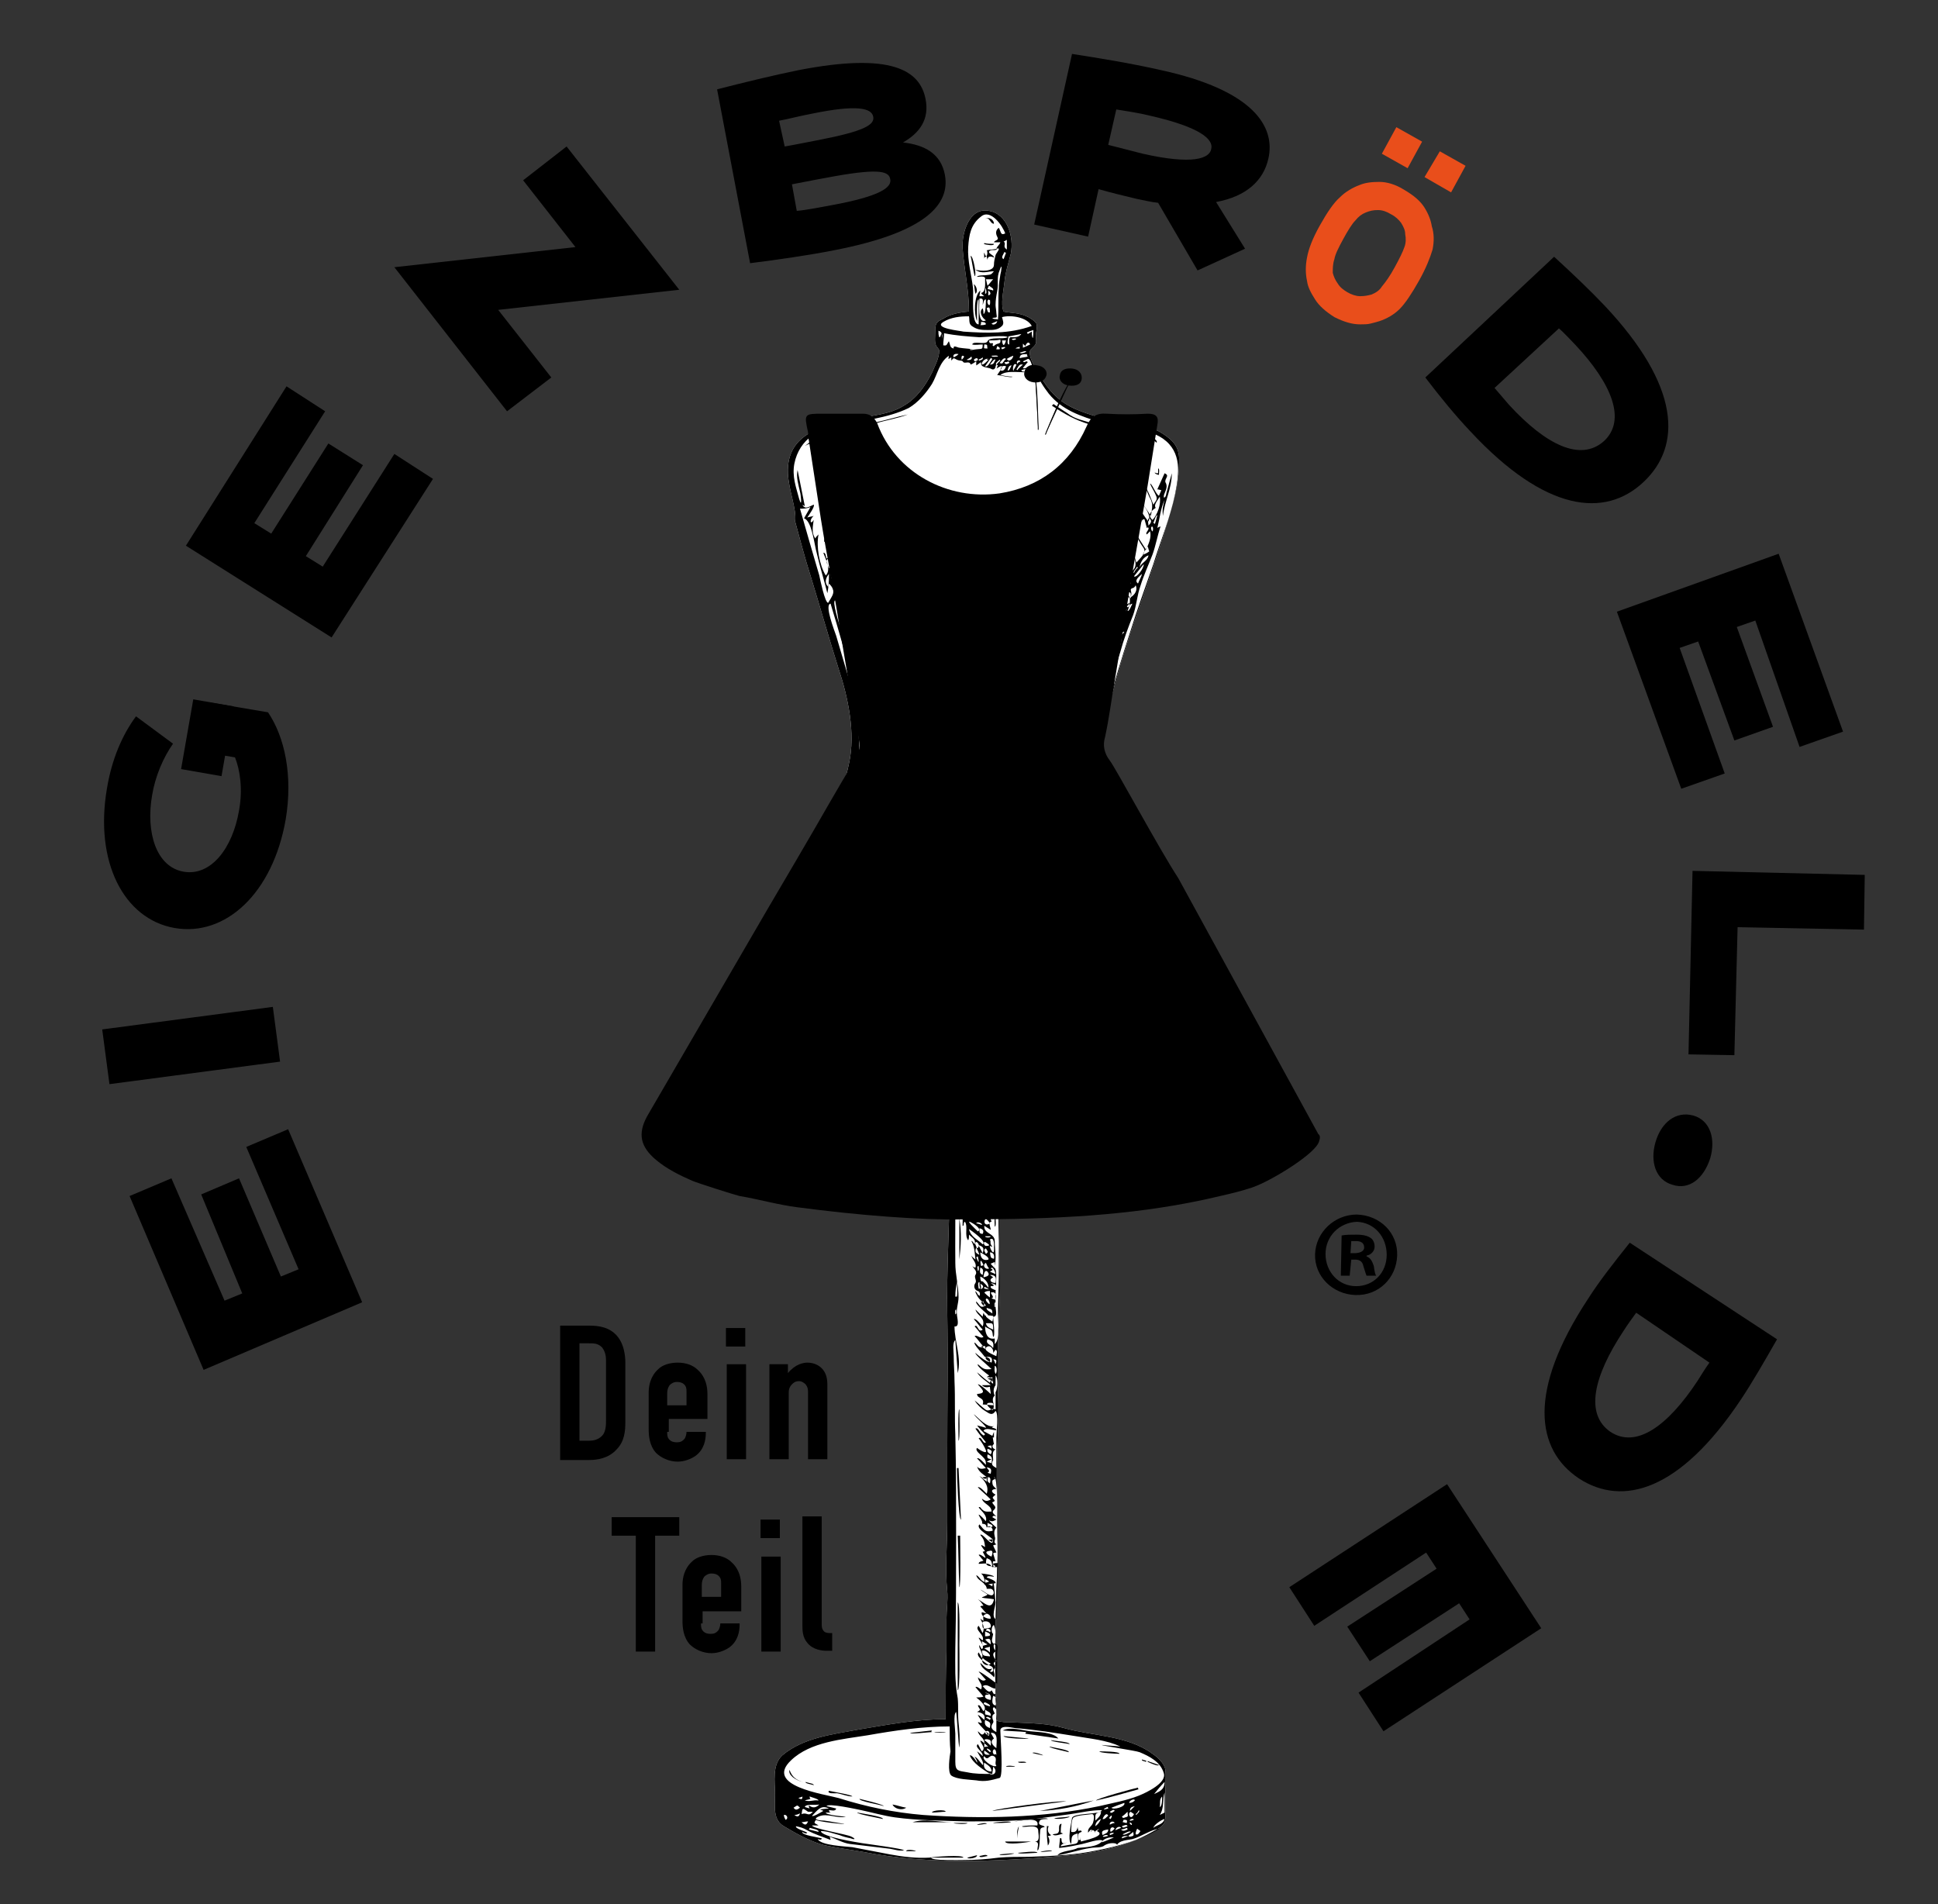 <?xml version="1.0" encoding="utf-8"?>
<!-- Generator: Adobe Illustrator 25.0.1, SVG Export Plug-In . SVG Version: 6.00 Build 0)  -->
<svg version="1.1" id="Ebene_1" xmlns="http://www.w3.org/2000/svg" xmlns:xlink="http://www.w3.org/1999/xlink" x="0px" y="0px"
	 viewBox="0 0 240.8 236.6" style="enable-background:new 0 0 240.8 236.6;" xml:space="preserve">
<rect x="0" y="0" width="240.8" height="236.6" fill="#333333" stroke="none"/>
<style type="text/css">
	.st0{display:none;}
	.st1{display:inline;}
	.st2{fill:#FFFFFF;}
	.st3{stroke:#000000;stroke-width:0.1;stroke-miterlimit:10;}
	.st4{fill:#E94F1C;}
	.st5{fill:#E94E1B;}
</style>
<path class="st0" d="M26,87l7.2,1.2c2.1,3.1,3.3,8,2.4,13.5c-1.5,9.3-7.4,14.9-13.8,13.8S11.5,107.3,13,98c0.6-3.6,1.9-6.7,3.6-9
	l4.7,3.4c-1.2,1.7-2.1,4.1-2.5,6.6c-0.7,4.7,0.7,8.9,4.1,9.5c3.4,0.5,6.1-3.1,6.9-7.7c0.4-2.7,0.1-5.1-0.5-6.7L25,93.3L26,87z"/>
<g class="st0">
	<path class="st1" d="M76.3,167.1c0.8,0,2,0,2.9,0.8c1,0.9,1.1,2.4,1.1,3v6.2c0,1-0.1,2-0.9,2.9c-0.9,1-2,1.1-2.8,1.1h-3v-14H76.3z
		 M75.6,179.2h0.9c0.4,0,0.9-0.1,1.3-0.5c0.4-0.5,0.5-1.2,0.5-1.6v-6.2c0-0.4-0.1-0.9-0.4-1.3c-0.4-0.5-0.8-0.5-1.3-0.5h-1V179.2z"
		/>
	<path class="st1" d="M84.7,178.2c0,0.3,0,0.6,0.3,0.9c0.2,0.2,0.4,0.3,0.8,0.3c0.3,0,0.6-0.1,0.8-0.4c0.1-0.2,0.2-0.5,0.2-0.7h2
		v0.1c0,0.7-0.1,1.7-1.1,2.4c-0.5,0.4-1.2,0.6-1.9,0.6c-0.9,0-1.8-0.4-2.3-1c-0.7-0.8-0.7-1.8-0.7-2.4v-3.8c0-0.7,0.1-1.7,1-2.4
		c0.5-0.4,1.1-0.7,2-0.7c0.9,0,1.6,0.3,2.1,0.7c0.9,0.8,1,1.8,1,2.5v2.6h-4V178.2z M86.7,175.4v-1.3c0-0.3,0-0.5-0.3-0.8
		c-0.2-0.2-0.4-0.3-0.7-0.3c-0.3,0-0.6,0.1-0.8,0.3c-0.2,0.2-0.2,0.5-0.2,0.8v1.2H86.7z"/>
	<path class="st1" d="M92.9,167.4v2h-2v-2H92.9z M90.9,171.2h2v9.9h-2V171.2z"/>
	<path class="st1" d="M95.2,171.2h2v0.9c0.7-1,1.6-1.1,2-1.1c0.7,0,1.2,0.2,1.5,0.6c0.5,0.5,0.6,1.2,0.6,1.7v7.8h-2v-7
		c0-0.2,0-0.5-0.3-0.8c-0.2-0.2-0.4-0.3-0.7-0.3c-0.4,0-0.6,0.2-0.8,0.3c-0.3,0.3-0.3,0.7-0.3,1v6.8h-2V171.2z"/>
	<path class="st1" d="M86,187.1v1.9h-2.5v12.1h-2V189H79v-1.9H86z"/>
	<path class="st1" d="M88.3,198.1c0,0.3,0,0.6,0.3,0.9c0.2,0.2,0.4,0.3,0.8,0.3c0.3,0,0.6-0.1,0.8-0.4c0.1-0.2,0.2-0.5,0.2-0.7h2
		v0.1c0,0.7-0.1,1.7-1.1,2.4c-0.5,0.4-1.2,0.6-1.9,0.6c-0.9,0-1.8-0.4-2.3-1c-0.7-0.8-0.7-1.8-0.7-2.4v-3.8c0-0.7,0.1-1.7,1-2.4
		c0.5-0.4,1.1-0.7,2-0.7c0.9,0,1.6,0.3,2.1,0.7c0.9,0.8,1,1.8,1,2.5v2.6h-4V198.1z M90.3,195.3V194c0-0.3,0-0.5-0.3-0.8
		c-0.2-0.2-0.4-0.3-0.7-0.3c-0.3,0-0.6,0.1-0.8,0.3c-0.2,0.2-0.2,0.5-0.2,0.8v1.2H90.3z"/>
	<path class="st1" d="M96.5,187.4v2h-2v-2H96.5z M94.5,191.2h2v9.9h-2V191.2z"/>
	<path class="st1" d="M100.8,187.1v11.2c0,0.2,0,0.5,0.3,0.8c0.2,0.2,0.5,0.2,0.6,0.2h0.2v1.9h-0.6c-0.5,0-1.4-0.1-2-0.8
		c-0.5-0.6-0.5-1.3-0.5-1.9v-11.3H100.8z"/>
</g>
<g>
	<path d="M27.9,161.6l2.2-0.9L25,148.4l4.7-2l5.2,12.2l2.2-0.9l-6.5-15.2l5.2-2.2l9.2,21.5l-19.7,8.4l-9.2-21.6l5.2-2.2L27.9,161.6z
		"/>
	<path d="M13.6,134.7l-0.9-6.8l21.2-2.8l0.9,6.8L13.6,134.7z"/>
	<path d="M31.6,65l2.1,1.3l7.1-11.2l4.3,2.7L38,69.1l2.1,1.3l8.9-14l4.8,3.1L41.2,79.2L23.1,67.8l12.5-19.8l4.8,3.1L31.6,65z"/>
	<path d="M84.4,36l-22.5,2.5l6.6,8.4L63,51.1L49,33.2l22.5-2.5L65,22.4l5.4-4.2L84.4,36z"/>
	<path d="M89.1,11.1c3.1-0.8,7.2-1.8,10.2-2.4c11.4-2.2,15,0,15.7,3.6c0.5,2.5-0.7,4.2-2.8,5.4c2.7,0.3,4.7,1.4,5.2,4
		c0.7,3.7-2.4,7.2-13.8,9.4c-3,0.6-7.2,1.2-10.4,1.6L89.1,11.1z M97.5,18.2c1.2-0.2,2.6-0.5,4.2-0.8c5.7-1.1,7-1.9,6.8-2.9
		c-0.2-1.1-2.1-1.5-7.5-0.4c-1.6,0.3-3.1,0.7-4.2,0.9L97.5,18.2z M99,26.2c1.2-0.1,2.6-0.4,4.3-0.7c6-1.1,7.6-2.2,7.3-3.3
		c-0.2-1-1.7-1.3-8-0.1c-1.7,0.3-3.1,0.6-4.2,0.8L99,26.2z"/>
	<path d="M133.2,6.7c3.2,0.5,7,1.1,11,2c11.5,2.5,14.3,7,13.4,11c-0.6,2.7-2.7,4.7-6.5,5.4l3.6,5.8l-5.9,2.7l-4.9-8.4
		c-0.9-0.1-1.7-0.3-2.7-0.5c-1.7-0.4-3.3-0.8-4.7-1.2l-1.3,5.9l-6.7-1.5L133.2,6.7z M137.7,18c1.2,0.3,2.7,0.7,4.3,1.1
		c6.2,1.4,8.3,0.6,8.5-0.6c0.3-1.2-1.4-2.7-7.5-4.1c-1.6-0.4-3.1-0.6-4.3-0.8L137.7,18z"/>
	<path class="st5" d="M164,28c0.9-1.6,1.7-2.8,2.5-3.5c0.7-0.7,1.6-1.2,2.4-1.5c0.7-0.3,1.5-0.4,2.5-0.4c0.9,0,2,0.3,3.1,1
		c1.2,0.7,2,1.4,2.5,2.2c0.5,0.8,0.8,1.6,0.9,2.3c0.3,0.9,0.3,1.9,0.1,2.9c-0.3,1-0.8,2.3-1.7,3.9s-1.7,2.8-2.4,3.5
		c-0.7,0.7-1.6,1.2-2.5,1.5c-0.3,0.1-0.7,0.2-1.1,0.3c-0.4,0.1-0.8,0.1-1.3,0.1c-1,0-2-0.3-3.2-0.9c-1.1-0.7-1.9-1.4-2.4-2.2
		c-0.5-0.8-0.9-1.5-1-2.3c-0.2-0.9-0.2-1.9,0-2.9C162.6,30.9,163.1,29.6,164,28z M173.3,33.2c0.6-1.1,1-1.9,1.2-2.5
		c0.2-0.5,0.2-1.1,0.1-1.6c0-0.5-0.2-0.9-0.5-1.4c-0.3-0.4-0.7-0.8-1.3-1.1c-0.5-0.3-1-0.5-1.6-0.5s-1,0.1-1.5,0.3
		c-0.5,0.2-0.9,0.5-1.3,1c-0.4,0.4-0.9,1.2-1.5,2.3c-0.6,1.1-1,1.9-1.1,2.5c-0.2,0.6-0.2,1.1-0.2,1.7c0.1,0.4,0.3,0.9,0.6,1.3
		c0.3,0.5,0.7,0.8,1.2,1.1c0.5,0.3,1.1,0.5,1.6,0.5c0.6,0,1-0.1,1.4-0.2c0.5-0.2,1-0.5,1.3-1C172.2,35,172.7,34.3,173.3,33.2z
		 M173.5,15.8l3.2,1.8l-1.8,3.3l-3.2-1.8L173.5,15.8z M178.9,18.8l3.2,1.8l-1.8,3.3L177,22L178.9,18.8z"/>
	<path d="M193.1,31.9c2.4,2.2,4.5,4.2,6.3,6.1c9.4,10,9.6,17.4,4.8,21.9c-4.8,4.5-12.2,3.7-21.5-6.3c-1.8-1.9-3.7-4.2-5.6-6.7
		L193.1,31.9z M185.7,48.2c0.6,0.7,1.2,1.4,1.8,2.1c4.6,5,8.9,7.1,11.8,4.5c2.8-2.6,1-7.1-3.6-12c-0.7-0.7-1.3-1.4-2-2L185.7,48.2z"
		/>
	<path d="M218.1,77.1l-2.3,0.8l4.5,12.4l-4.8,1.7L211,79.7l-2.3,0.8l5.6,15.6l-5.4,1.9l-8-22l20.1-7.2l8,22.1l-5.4,1.9L218.1,77.1z"
		/>
	<path d="M215.5,131.1l-5.7-0.1l0.5-22.8l21.4,0.5l-0.1,6.8l-15.7-0.3L215.5,131.1z"/>
	<path d="M207.8,147.2c-2.1-0.6-2.8-2.9-2.1-5.3c0.7-2.4,2.5-3.9,4.7-3.3c2.1,0.6,2.8,2.9,2.1,5.3
		C211.7,146.4,209.9,147.9,207.8,147.2z"/>
	<path d="M220.8,166.4c-1.6,2.8-3.1,5.4-4.5,7.5c-7.6,11.4-14.7,13.3-20.1,9.8c-5.4-3.6-6.4-10.9,1.1-22.3c1.4-2.2,3.2-4.5,5.2-7
		L220.8,166.4z M203.3,163.1c-0.5,0.7-1.1,1.5-1.6,2.3c-3.7,5.6-4.8,10.3-1.6,12.5c3.2,2.1,7.1-0.7,10.8-6.3c0.5-0.8,1-1.6,1.5-2.3
		L203.3,163.1z"/>
	<path d="M182.6,201.2l-1.3-2l-11.1,7.2l-2.8-4.3l11.1-7.2l-1.3-2l-13.9,9.1l-3.1-4.8l19.6-12.8l11.7,17.9l-19.6,12.8l-3.1-4.8
		L182.6,201.2z"/>
	<path class="st2" d="M120.4,38.7c0-2.7-0.6-5.2-0.8-7.9c-0.1-1.8,0.8-5.1,3.3-4.6c2.3,0.4,3.1,3.3,2.7,5.3
		c-0.3,1.2-0.7,2.4-0.8,3.6c-0.1,1-0.5,2.7-0.1,3.6c0.1,0.1,1.7,0.2,1.9,0.3c0.7,0.1,1.7,0.6,2.1,1.1c0.3,0.3,0,1.2,0,1.6
		c0.1,1.1,0.1,1-0.6,1.7c-0.7,0.7,1.2,3.4,1.5,3.9c1.1,1.7,2.3,2.8,4.2,3.6c1.7,0.7,3.3,1.1,5.1,1.5c1.8,0.4,4,0.4,5.6,1.5
		c1.4,0.9,2.1,1.8,2,3.5c0,2.1-0.4,4-1,6c-2.2,7.8-5.4,15.3-7.4,23.2c-0.5,1.8-0.9,3.7-1.1,5.5c-0.2,2.1,0.2,4.1,0.8,6.1
		c1.1,3.8,3.2,7.2,4.6,10.9c0.7,1.8,1.3,3.5,1.6,5.4c0.3,2.1,0.6,4.1,0.9,6.2c0.2,1.9,0.2,3.7,0.3,5.6c0.1,2,0.4,4,0.3,6
		c-0.1,1.9-0.2,3.9-0.3,5.8c0,0.9-0.1,1.8-0.3,2.7c-0.1,0.7-0.1,1.8-0.6,2.4c-0.9,1.3-3,1.9-4.5,2.1c-2.1,0.4-4.2,0.7-6.3,0.9
		c-2,0.2-4,0.4-6,0.5c-0.9,0.1-1.8,0.1-2.7,0.1c-0.7,0-0.5,0.1-0.5,0.7c0,0.6-0.1,1.2-0.2,1.9c-0.2,4.1,0.3,8.1,0.1,12.2
		c-0.2,3.8-0.3,7.6-0.2,11.4c0.2,4.1-0.3,8.2-0.1,12.3c0.1,4.2,0.1,8.3-0.1,12.4c-0.1,4.2-0.2,8.4-0.1,12.6c0,0.9,0.1,1.8,0.1,2.7
		c0,0.7-0.2,0.8,0.5,0.9c0.5,0.1,1,0.1,1.5,0.1c2.2,0.1,4.3,0.1,6.4,0.7c3.5,1,7.9,0.9,11,3.2c0.6,0.4,1.5,1.2,1.6,2
		c0.1,0.9,0,1.9,0,2.8c0,1,0,2,0,3.1c0,1-0.7,1.3-1.6,1.8c-3.3,1.9-7.6,2.7-11.3,3c-8.2,0.7-16.5,1.1-24.6-0.5
		c-1.7-0.3-3.4-0.5-5.1-0.9c-1.7-0.5-3.3-1.4-4.8-2.3c-1.4-0.8-1.1-2.5-1.1-3.9c0-1.6-0.4-3.7,0.9-4.9c2.6-2.2,6.2-2.6,9.4-3.2
		c3.6-0.6,7.2-1.3,10.9-1.3c0-2.8,0-5.6,0.1-8.4c0-1.3,0-2.7,0-4c0-1.1,0.2-2.4,0.1-3.5c-0.3-2.8,0-5.7,0-8.6c0-2.9,0-5.9,0-8.8
		c0-5.7,0.1-11.4,0-17.1c-0.1-5.6,0.3-11.1,0.3-16.7c-4,0-8.1-0.5-12.1-1.1c-2.9-0.5-7.3-0.6-8.1-4.1c-0.9-3.8-0.6-8.1-0.3-12
		c0.3-4.1,0.4-8.1,1-12.2c0.5-3.9,1.3-7.8,2.9-11.4c1.6-3.5,3.3-7,4.1-10.9c0.8-3.7-0.1-8.1-1.3-11.7c-1.2-3.8-2.3-7.7-3.5-11.6
		c-0.7-2.2-1.3-4.5-1.9-6.7C99,63.2,98,61,97.9,58.8c-0.2-5.1,4.6-6,8.6-6.8c1.9-0.4,4.1-0.5,5.8-1.6c1.6-0.9,2.7-2.5,3.5-4.1
		c0.3-0.7,0.9-1.8,0.9-2.7c0-0.3-0.3-0.4-0.4-0.7c-0.2-0.4-0.1-1.1-0.1-1.6c0-1.1,0.1-1.3,1-1.7C118.1,39,119.3,38.8,120.4,38.7z"/>
	<g>
		<path d="M120.4,38.7c0-2.7-0.6-5.2-0.8-7.9c-0.1-1.8,0.8-5.1,3.3-4.6c2.3,0.4,3.1,3.3,2.7,5.3c-0.3,1.2-0.7,2.4-0.8,3.6
			c-0.1,1-0.5,2.7-0.1,3.6c0.1,0.1,1.7,0.2,1.9,0.3c0.7,0.1,1.7,0.6,2.1,1.1c0.3,0.3,0,1.2,0,1.6c0.1,1.1,0.1,1-0.6,1.7
			c-0.7,0.7,1.2,3.4,1.5,3.9c1.1,1.7,2.3,2.8,4.2,3.6c1.7,0.7,3.3,1.1,5.1,1.5c1.8,0.4,4,0.4,5.6,1.5c1.4,0.9,2.1,1.8,2,3.5
			c0,2.1-0.4,4-1,6c-2.2,7.8-5.4,15.3-7.4,23.2c-0.5,1.8-0.9,3.7-1.1,5.5c-0.2,2.1,0.2,4.1,0.8,6.1c1.1,3.8,3.2,7.2,4.6,10.9
			c0.7,1.8,1.3,3.5,1.6,5.4c0.3,2.1,0.6,4.1,0.9,6.2c0.2,1.9,0.2,3.7,0.3,5.6c0.1,2,0.4,4,0.3,6c-0.1,1.9-0.2,3.9-0.3,5.8
			c0,0.9-0.1,1.8-0.3,2.7c-0.1,0.7-0.1,1.8-0.6,2.4c-0.9,1.3-3,1.9-4.5,2.1c-2.1,0.4-4.2,0.7-6.3,0.9c-2,0.2-4,0.4-6,0.5
			c-0.9,0.1-1.8,0.1-2.7,0.1c-0.7,0-0.5,0.1-0.5,0.7c0,0.6-0.1,1.2-0.2,1.9c-0.2,4.1,0.3,8.1,0.1,12.2c-0.2,3.8-0.3,7.6-0.2,11.4
			c0.2,4.1-0.3,8.2-0.1,12.3c0.1,4.2,0.1,8.3-0.1,12.4c-0.1,4.2-0.2,8.4-0.1,12.6c0,0.9,0.1,1.8,0.1,2.7c0,0.7-0.2,0.8,0.5,0.9
			c0.5,0.1,1,0.1,1.5,0.1c2.2,0.1,4.3,0.1,6.4,0.7c3.5,1,7.9,0.9,11,3.2c0.6,0.4,1.5,1.2,1.6,2c0.1,0.9,0,1.9,0,2.8c0,1,0,2,0,3.1
			c0,1-0.7,1.3-1.6,1.8c-3.3,1.9-7.6,2.7-11.3,3c-8.2,0.7-16.5,1.1-24.6-0.5c-1.7-0.3-3.4-0.5-5.1-0.9c-1.7-0.5-3.3-1.4-4.8-2.3
			c-1.4-0.8-1.1-2.5-1.1-3.9c0-1.6-0.4-3.7,0.9-4.9c2.6-2.2,6.2-2.6,9.4-3.2c3.6-0.6,7.2-1.3,10.9-1.3c0-2.8,0-5.6,0.1-8.4
			c0-1.3,0-2.7,0-4c0-1.1,0.2-2.4,0.1-3.5c-0.3-2.8,0-5.7,0-8.6c0-2.9,0-5.9,0-8.8c0-5.7,0.1-11.4,0-17.1
			c-0.1-5.6,0.3-11.1,0.3-16.7c-4,0-8.1-0.5-12.1-1.1c-2.9-0.5-7.3-0.6-8.1-4.1c-0.9-3.8-0.6-8.1-0.3-12c0.3-4.1,0.4-8.1,1-12.2
			c0.5-3.9,1.3-7.8,2.9-11.4c1.6-3.5,3.3-7,4.1-10.9c0.8-3.7-0.1-8.1-1.3-11.7c-1.2-3.8-2.3-7.7-3.5-11.6c-0.7-2.2-1.3-4.5-1.9-6.7
			C99,63.2,98,61,97.9,58.8c-0.2-5.1,4.6-6,8.6-6.8c1.9-0.4,4.1-0.5,5.8-1.6c1.6-0.9,2.7-2.5,3.5-4.1c0.3-0.7,0.9-1.8,0.9-2.7
			c0-0.3-0.3-0.4-0.4-0.7c-0.2-0.4-0.1-1.1-0.1-1.6c0-1.1,0.1-1.3,1-1.7C118.1,39,119.3,38.8,120.4,38.7z M140.2,228.1
			c-0.2,0-0.9,0-0.8,0.3C139.7,228.3,140,228.2,140.2,228.1c0.1,0.1,0.1,0.1,0.2,0.1c0.5-0.1,0.5-0.1,0.4-0.6
			C140.6,227.8,140.4,227.9,140.2,228.1z M142.1,125.7c-0.1-0.2-0.1-0.5-0.2-0.7c-0.3,0.4-0.3,0.4,0,0.9c0.2-0.2,0.4-0.3,0.7-0.5
			c-0.1-0.1-0.2-0.2-0.3-0.3C142.2,125.3,142.1,125.5,142.1,125.7z M139.6,76c0.3-1.1-0.5,0-0.7,0.3C139.1,76.4,139.4,76.1,139.6,76
			c-0.3,0.9,0.3-0.1,0.4-0.3C139.8,75.6,139.7,75.7,139.6,76z M142,115.9c-0.2,0.5-0.1,0.4,0.3,0.7C142.3,116.2,142.4,116,142,115.9
			c0.2-0.3,0.1-0.2,0-0.7c-0.4,0.3-0.4,0.3-0.4,0.8C141.8,116,141.9,115.9,142,115.9z M106.6,79.7c0.1,0.1,0.2,0.3,0.3,0.5
			c0.3-0.4,0.7-0.5,0.3-0.9C106.4,78.6,106.4,78.9,106.6,79.7c-0.5-0.6-0.7-0.2-0.5,0.3C106.5,81,106.5,80,106.6,79.7z M99.4,139.5
			c0.2-0.5,0.2-0.6,0.6-0.9c0.3-0.3,0.1-0.7,0.1-1.1c-0.3,0.4-0.6,0.8-0.9,1.2c0.1,0,0.3,0,0.4,0c-0.1,0.2-0.3,0.4-0.2,0.7
			c0.2,0.3-0.2,0.7,0,1.1c0.5-0.6,1.2-0.8,0.8-1.7C99.9,138.9,99.6,139.2,99.4,139.5z M136.1,99.1c0.1-0.4,0.2-0.7-0.1-1
			c-0.5,0.8,0.1,0.9,0.5,1.8c-0.3-0.4-0.6-0.7-0.9-1.1c-0.2,0.1,0.2,0.5,0.3,0.7c-0.3-0.3-0.4-0.9-0.6-1c-0.2-0.2-0.8,0.1-1.1,0.2
			c-0.1,0-0.3,0.1-0.5,0.1c0.1,0.3,0.1,0.4-0.1,0.4c-0.1-1-0.3-1.9-0.5-2.9c-0.1-0.8-0.5-2.1,0.4-0.9c-0.1-0.1-0.3-0.2-0.4-0.2
			c0,0.5,0.1,1.1,0.1,1.6c0.3-0.1,0.7-0.2,1-0.3c-0.3-0.4-0.5-0.7-0.8-1.1c0.5-0.4,0.7-0.8,0.1-1.1c-0.7-0.4-1.2-1.4-1.6-2.1
			c0.5,0.7,0.9,1.3,1.6,1.9c0.4,0.4,0.4,0.2,0.7-0.1c-0.2-0.4-0.4-0.8-0.6-1.3c0.3,0.3,0.7,0.5,0.7,0.9c0.3,0,0.5-0.3,0.1-0.3
			c0.3-0.5,0.2-1.1-0.2-1.5c-0.2,0.3-0.7,0.2-0.5,0.7c-0.4,0-0.6-0.2-0.4-0.6c0.6,0.6,0.8-0.5,0.8-0.9c-0.5,0.2-0.6,0.3-0.9,0.8
			c-0.3-0.2-0.4-0.4-0.7-0.2c0.5-0.5,1-0.7,1.2-1.4c-0.1,0.1-0.3,0.1-0.4,0.2c-0.1-0.2,0.4-0.3,0.5-0.4c0,0.6,0.2,0.4,0.4-0.1
			c-0.1-0.1-0.3-0.1-0.4,0.1c0.3-0.6,1.9-1.1,1.3-2.1c-0.2,0.3-0.4,0.7-0.7,1c-0.3,0.4-0.6-0.3-0.5,0.3c-0.6-0.1-0.9,0.6-1.4,0.5
			c1.3-0.6,2.1-1.7,2.5-3.1c-0.2,0.1-0.3,0.2-0.5,0.4c-0.1-0.1-0.1-0.2,0.2-0.3c0.3-0.3,0.1-0.5,0-0.9c0.2-0.1,0.3,0.4,0.4,0.5
			c0.1-0.2,0.3-0.4,0.4-0.5c-0.3-0.1-0.1-0.6-0.1-0.9c-0.5,0-0.5,0.7-1.1,0.4c0.3-0.4,0.7-0.8,1-1.2c0.7,0.3,0.5-0.7,0.4-0.9
			c-0.2,0.2-0.9,1-1.1,1c0-0.5-0.1-0.6,0.4-0.9c-0.1,0.1-0.1,0.3-0.1,0.4c0.3-0.4,0.9-0.6,0.7-1.3c0.5-0.1,0.4-0.1,0.5-0.6
			c-0.5,0.5-1.1,1-1.7,1.5c0.5-0.7,1-1.4,1.5-2c0.3-0.4,1.2-0.7,0.9-1.3c-0.3,0.3-0.7,0.5-1,0.7c0.1,0.2,0.3,0.1,0.5-0.1
			c-0.5,0.7-1.5,0.7-1.9,1.5c0.7-0.1,0.1,0.1-0.2,0.2c-0.2-0.3,0.5-1,0.8-1.2c-0.5,0.1-0.9,0.3-1.4,0.4c0.4-0.5,0.7-0.5,1.3-0.9
			c-0.1-0.2-1.3,0.3-1.7,0.4c0.1-0.2,0.3-0.3,0.4-0.5c-0.8,0.1-1.5,0.5-2.3,0.4c0.2-0.3,0.4-0.3-0.1-0.4c0.2-0.2,0.8-0.6,0.7-0.8
			c-0.4,0.2-0.8,0.4-1.2,0.6c0.1-0.1,0.1-0.2,0.2-0.3c-0.5,0-0.8,0-1.2,0.2c-0.5,0.2-1.1-0.1-1.6-0.3c0.3-0.1,2.6-0.4,1.5-0.9
			c1.5-0.3,3.1,0.1,4.5-0.6c0.1,0.4-2.2,0.6-2.7,0.7c-1,0.2-0.1,0.3,0.3,0.3c0.5,0,1-0.1,1.3-0.4c-0.1,0.5,1,0.1,1.4,0
			c0.6-0.1,1.2-0.2,1.9-0.3c-0.5,0.4-1.1,0.8-1.6,1.2c0.1,0.1,0.8-0.1,1-0.1c-0.2,0.2-0.5,0.4-0.7,0.5c0.2,0.3,1.1-0.5,1.4-0.7
			c0-0.1-0.1-0.1-0.3-0.1c1.1-0.9,2.1-1.8,2.8-3.1c-0.3,0.2-0.5,0.5-0.8,0.7c-0.1-0.1,0.7-0.9,0.8-1c-0.2,0-0.4,0-0.6-0.1
			c0.6-0.3,0-0.6,0.1-1c0.2,0.4,0.5,0.8,0.7,1.2c0.7-0.6,0.5-1,1.3-1.3c-0.1,0.2-0.3,0.3-0.4,0.5c0.4,0.3,0.5-1,0.3-1.3
			c-0.2-0.3-0.4-0.2-0.7,0c-0.4,0.3,0,0.7,0.1,1.1c-0.4-0.3-0.3-1-0.9-1c0.4-0.2,0.8-0.3,1.1-0.5c-0.1-0.4-0.2-0.7-0.4-1.1
			c0.1-0.1,0.5,0.9,0.5,1c0.6-0.4,0-0.8,0.1-1.3c0.4,0.5,0.5,0.1,0.2-0.1c0.1-0.6,0.2-1.1,0.6-1.5c0.5-0.7-0.1-1.6-0.3-2.3
			c0.2-0.1,0.5,1.3,0.6,1.5c0.4-0.5,1.3-1.2,0.9-1.8c-0.5-0.7-0.9-1.5-1.3-2.3c0.5,0.8,1.1,1.7,1.6,2.5c0.3-0.7,0.7-1.5,0.5-2.3
			c-0.1,0.1-0.3,0.3-0.4,0.4c-0.3-0.2,0.5-0.7,0.1-0.9c0,0.1-0.1,0.1-0.1,0.1c-0.1-0.4-0.2-0.7-0.3-1.1c-0.2,0-0.3,0.1-0.4,0.4
			c0-0.5,0.2-0.7-0.1-1.2c-0.1-0.1-0.3-0.4-0.5-0.4c-0.2-0.4-0.4-0.8-0.5-1.2c0.2,0.2,0.4,0.4,0.5,0.6c0.1-0.3,0.2-0.6,0.3-0.9
			c0.1,0.2,0.2,0.3,0.3,0.5c-1.1-0.1,0.7,2.3,0.9,2.5c0.4-0.8-0.5-1.8-0.9-2.5c0.4,0.6,0.8,1.2,1.2,1.8c0.1-0.7,0.3-1.3,0-2
			c-0.3-0.5-0.5-1.2-0.8-1.7c0.2-0.1,1,2,1.1,2.3c0.3-0.5,0.6-0.6,0.3-1.2c-0.2-0.5-0.5-0.9-0.7-1.4c0.2-0.1,0.7,1.3,1.1,1.5
			c0.1-0.2,0.2-0.5,0.3-0.7c-0.1,0-0.3-0.1-0.5-0.1c0.3-0.7,0.6-1.3,0.9-2c0.7,0.3,0,0.6,0.1,1.1c0.3,0.5,0.1,0.9-0.1,1.4
			c-0.1,0.2-0.1,0.4-0.1,0.5c0.3,0.1,0.3-0.6,0.4-0.8c0.2-0.7,0.4-1.5,0.6-2.2c0,1.9-0.9,3.5-1.1,5.3c-0.1-0.7,0-1.3,0.2-2
			c-0.5,1.1-0.6,2.3-0.9,3.5c0.1-0.1,0.2-0.1,0.4-0.2c-0.4,1.2-0.6,2.4-1,3.5c-0.5,1.3-1.1,2.6-1.5,3.9c-0.4,1.1-0.5,2.5-0.9,3.6
			c-0.6,1.5-1.2,3.1-1.6,4.6c-0.9,2.9-1.8,5.7-2.3,8.6c-0.1,0.3-0.3,0.4-0.3,0.8c0,0.6-0.3,1-0.3,1.6c-0.2,1.3,0.4,2.7,0.7,4
			c-0.6,0.1-0.7-0.9-1-1.3c0,0.8,0.3,1.2,0.6,1.8c-0.1-0.2-0.3-0.3-0.4-0.2c0.3,0.5,0.5,1,0.8,1.5c0.3-0.3-0.5-1.2-0.3-1.7
			c0.1,0.4,0.3,0.8,0.5,1.1c0.3,0.6,0,1,0.3,1.6c0.6,1.2,1.1,2.3,1.5,3.5c-0.2,0.1-0.3-0.1-0.5-0.2c0.5,0.9,1,1.7,1.3,2.7
			c0.3-0.1,0.4,2.2,1.2,1.6c-0.3,1.2,0.5,2.6,0.9,3.7c0,0.1,0.1,0.2,0.3,0.3c0.4,0.1,0.4,0.3,0.6,0.8c-0.1,0.4-0.4,0.8-0.1,1.1
			c0.5-0.9,0.1,0,0,0.2c0,0.1,0.1,0.3,0.2,0.4c0.2-0.1,0.3,0,0.2,0.4c0.2,1.1,0.4,2.3,0.5,3.5c0.2,2.7,0.5,5.4,0.8,8.2
			c-0.1-0.1-0.2-0.1-0.4-0.1c0.1,0.4,0.2,0.8,0.3,1.2c-0.5-0.2,0.1,1.4,0.2,1.6c-0.8-0.7,0.3,1.5,0.4,1.8c-0.1-0.2-0.3-0.3-0.4-0.5
			c-0.1,1.3,0.1,2.5,0,3.8c0,1.1-0.2,2.1,0.6,3c0.3-6.9-0.1-13.8-1.1-20.7c-0.5-3.4-2.1-6.3-3.5-9.4c-1.4-3.1-2.4-6.4-3.6-9.6
			c0.1,0.1,0.2,0.1,0.3,0.2c-0.7-2.8-0.2-5.6,0.5-8.4c0.7-3.1,1.7-6.2,2.7-9.3c0.9-2.9,1.9-5.6,2.9-8.5c0.9-2.9,2.1-5.8,2.7-8.7
			c0.5-2.5,0.9-5.2-1.5-6.9c-2.2-1.5-5.2-1.2-7.7-2c-2.5-0.8-4.8-1.5-6.5-3.6c-0.3-0.4-0.6-0.8-0.9-1.3c-0.4-0.6-0.5-1.5-1.3-1.4
			c-1,0.2-3-0.3-3.8,0.4c0.5,0.1,1,0.2,1.5,0.2c-0.1,0.2-1.6-0.2-1.9-0.2c0.5-0.7,1.1-1.6-0.1-0.8c0.1-0.1,0.1-0.3,0.2-0.4
			c-0.1-0.1-0.3-0.1-0.3,0.2c-0.1,0.3-0.3,0.4-0.6,0.2c-0.5-0.2-1.3-0.1-1.2-0.8c-0.2,0.1-0.4,0.3-0.6,0.4c0-0.2,0-0.3,0-0.5
			c-0.2,0.1-0.4,0.3-0.7,0.4c-0.1-0.5-0.7-0.1-0.9-0.3c-0.2-0.3-0.3-0.1-0.8-0.3c-0.5-0.3-0.4-0.2-0.7,0.1c0-0.1,0-0.3,0-0.4
			c-0.4,0.2-0.4,0.4-0.3-0.2c-1.2,0.8-1.4,2.3-2.1,3.5c-0.7,1.1-1.7,2.3-2.9,3c-2.7,1.3-5.7,1.5-8.6,2.2c0.4,0.4,0.7,0.1,1-0.2
			c0.1,0.7,0.9,0.3,1.5,0.2c0.6-0.1,1.3-0.3,1.9-0.4c1.4-0.3,2.7-0.7,4.1-1c-1.3,0.5-2.7,0.7-4,1.1c-1.2,0.3-2.8,1.3-4.1,1
			c0.1-0.1,0.2-0.2,0.2-0.3c-3-0.5-5.6,1.3-6.2,4.3c-0.3,1.6,0.2,2.9,0.6,4.4c0.4,1.3,0.2-0.6,0.1-0.9c-0.2-0.9-0.5-1.8-0.3-2.7
			c0.3,1.5,0.6,3,0.9,4.5c-0.1-0.1-0.2-0.1-0.3-0.2c0.3,0.7,0.9,0.2,1.4,0c0.2,0.2-0.6,1.3-0.8,1.6c0.3-0.1,0.5-0.1,0.8-0.2
			c-0.6,0.5-0.4,1.2,0,0.5c-0.1,0.8-0.3,1.6,0.2,2.3c0.1-0.2,0.2-0.3,0.4-0.5c-0.3,1.5,0.1,3.8,0.9,5.1c0.7-0.7,0-2-0.3-2.8
			c0.3-0.1,0.3,0.5,0.4,0.7c0.6-0.1,0-2.2-0.3-2.1c0-0.3,0.1-0.6,0.1-0.9c0.1,0.5,0.3,2.3,0.7,2.5c0.1-0.2,0.3-0.4,0.4-0.5
			c-0.3,0.8-0.3,1-0.1,1.8c0.1-0.1,0.3-0.3,0.4-0.4c0.1,0.2,0.2,0.5,0.3,0.7c-0.1,0-0.3-0.4-0.3-0.5c-0.5,0.5-0.9,1.3-0.5,2
			c0.3-0.3,1.3-1.7,1.6-1.5c-0.3,0.3-0.6,0.6-0.4,1.1c-0.1-0.1-0.2-0.3-0.3-0.4c-0.7,1.1-0.7,1.3-0.5,2.6c0.6-0.6,1.1-0.8,0.9-1.7
			c0.4-0.1-0.1,0.7,0.6,0.3c-0.6,0.6,0.3,1.2,0.4,1.8c-0.5-0.4-0.1,0.5,0,0.7c0.1,0.6,0.2,1.1,0.3,1.7c-0.3-0.7-0.4-3.1-1.1-3.4
			c-0.3,0.4-0.6,0.7-0.9,1c-0.3,0.3,0.3,1.5,0.4,1.8c0.2,0.5,0.4,1.1,0.6,1.6c0.4,1,0.4,0.7,0.3-0.2c0.1,0.1,0.2,0.3,0.3,0.5
			c-0.1-0.8,0.3-0.1,0.5,0.2c0.2,0.3,0.4,0.5,0.8,0.5c0.2,0.4,1.6,1.4,2.1,1.2c-0.4-0.4-0.8-0.8-1.2-1.2c0,0.1,0,0.3,0,0.5
			c-0.5-0.9-1.1-1.7-1.7-2.5c0.3,0.2,0.8,1,0.9,0.5c0.7,0.9,1.3,1.7,2.1,2.6c0.1-0.1,0.1-0.3,0.1-0.4c0.3,0.1,0.7,0.3,1,0.4
			c0.5,0.2,0.3-0.3,0.6-0.3c0.1,0,0.3,0.7,0.7,0.7c0.3,0,0.6-0.5,0.8-0.8c0.2,0.2-0.3,0.6-0.4,0.8c0.2,0,0.3,0.1,0.5,0.1
			c-0.1,0.1-0.3,0.2-0.4,0.3c0.7,0.1,1.2-1.3,1.5-1.1c-0.4,0.7-0.5,1.1-0.6,1.8c0.2-0.1,0.3-0.2,0.5-0.3c-0.1,0.5,1.1,0.1,1.4,0.1
			c-0.1,0.1-0.3,0.1-0.4,0.2c0.5,0.1,0.9,0.1,1.4,0.2c0,0.1-0.6,0.1-0.7,0.1c-0.4,0-0.4,0.1-0.6,0.3c-0.6-0.3-1.2-0.4-1.7,0.1
			c0.2,0,0.5,0,0.7,0c-0.1,0.1-0.2,0.2-0.3,0.2c0.2,0,0.4,0,0.7,0c-0.5,0.1-1,0.3-1.6,0.5c0.1-0.1,0.2-0.2,0.1-0.3
			c-0.3,0.2-0.7,0.5-1,0.7c0.2-0.2,0.4-0.5,0.5-0.7c-0.2,0.1-0.4,0.1-0.5,0.2c-0.5,0.2-0.3-0.3-0.9,0.1c-0.4,0.3-1.6,0.8-1.1,1.5
			c0.6-0.5,1.1-0.9,1.7-1.4c-0.5,0.6-1.1,1.1-1.7,1.7c0.4,0.6,0.8-0.1,1.2-0.5c-0.1,0.1-0.6,0.7-0.4,0.8c0.2-0.1,0.3-0.3,0.5-0.4
			c-0.6,0.8-1.2,1.6-1.8,2.4c-0.3-0.2,0.6-0.5,0.3-0.7c-0.1,0.2-0.2,0.3-0.4,0.5c-0.1-0.2-0.2-1.3-0.6-1.1c0.2,1,0.4,2,0.6,3.1
			c0.3,0,0.4-0.5,0.5-0.7c0.2,0.1,0.1,0.2-0.1,0.5c1-0.5,1.2-1.1,1.7-2c-0.3,0.9-0.9,1.9-1,2.9c-0.1,1.1,0.3,2.4,0.5,3.5
			c-0.1,0-0.5-2-0.6-2.3c-0.6,0.4-0.5,1-0.6,1.6c-0.1-0.3-0.1-0.5-0.2-0.8c-0.5,0.4-0.1,1.6,0,2c0.1-0.2,0.3-0.4,0.5-0.6
			c0.1,0.1-0.1,0.7-0.1,0.9c0-0.1-0.1-0.3-0.1-0.4c-0.5,0.3-0.5,0.9-0.3,1.3c0.1-0.2,0.3-0.4,0.4-0.6c0,0.7-0.1,1.6-0.5,2.2
			c0-0.1,0-0.3,0-0.4c-0.2,0.4-0.4,0.9-0.5,1.3c-0.2-0.1,0-0.5,0.1-0.7c-0.5,0-0.3-0.3-0.2-0.7c0,0-0.7,0.7-0.1,0.9
			c-0.5,0.7,0.1,0.9,0.8,1.2c0.2-0.8,0.4-1.5,0.7-2.3c0.2,0.1-0.2,1.2-0.3,1.4c-0.2,0.8-0.3,1.5,0.2,0.4c0.1,0,0,0.6,0,0.7
			c0.4,0.1,0.6,0.3,0.8-0.2c0.1,0.1,0.1,0.3,0.2,0.4c0.1-0.1,0.1-0.3,0.2-0.5c0,1.1,0.7-0.1,0.8-0.5c0.2,0.1-0.2,0.8-0.2,1
			c0.5,0.1,0.9,0.1,1.4,0.2c0-0.1,0.1-0.7,0.2-0.7c0,0.2,0,0.5,0,0.7c0.4,0.1,0.9,0.1,1.3,0.1c-0.6,0.1-1.3,0.1-1.8-0.1
			c-0.7-0.3-1.2-0.3-1.3,0.5c-0.1-0.1-0.2-0.5-0.3-0.7c-0.5,0.5-0.5,1.3-0.8,1.9c-0.4-0.3,0.4-1.5,0.3-2c-0.3,0.3-0.4,0.6-0.6,1
			c-0.2-0.1,0.3-0.9,0.3-1.1c-0.6-0.1-0.6-0.2-0.8,0.4c-0.2,0.6-0.4,1.2-0.6,1.8c-0.7-0.1,0.4-2.3-0.5-1.1c-0.1-0.9,1.1-0.9,0-1.6
			c-0.5,0.8-0.9,1.6-1.4,2.4c0.3-0.2,0.4-0.5,0.7-0.2c-0.3,0.2-0.5,0.4-0.8,0.6c0.6-0.1,1.2-0.7,1.7-1c-0.4,0.4-0.5,1.1-0.8,1.6
			c0.1-0.4,0.3-0.7,0.4-1.1c-0.5-0.1-1.8,1.4-2,1.8c-0.8,1.8,1.1-0.2,1.6-0.7c-0.1,0.5,0.1,0.2,0.4,0.1c-0.3,0.2-0.5,0.5-0.8,0.8
			c-0.3,0.3-0.8,0.4-1.1,0.7c-0.9,0.8-1.2,2.1-2,3.1c0.2,0.2,0.7-0.4,0.9-0.6c-0.4,0.6-0.8,1.1-1.2,1.7c-0.1-0.8,0.3-2.3,0.9-2.8
			c-0.1,0.3-0.1,0.5-0.2,0.8c0.2,0.1,0.7-1.3,0.8-1.5c-1,0.3-1.4,1.3-1.7,2.1c-0.5,1.1-1.1,2-1.5,3.1c-0.4,1.2-0.6,2.5-0.9,3.7
			c-0.1,0.6-0.3,1.2-0.4,1.8c-0.2,1.2,0.4-0.2,0.5-0.5c0,0.1,0,0.3,0.1,0.5c0.5-0.2,0.9-0.5,1.4-0.7c-0.9,0.9-1.4,1-1.6,2.4
			c0.6-0.2,0.5-0.8,0.8-1.2c0,0.3-0.1,0.6-0.1,0.9c0.3-0.5,1.1-0.5,1.1-1.2c0.1,0.3,0.3,0.3,0.5,0.1c-0.5,0.6-0.6,0.8-0.6,1.6
			c0,0.3,0,1.9-0.2,1.9c0-0.3,0.1-1.1-0.1-1.2c-0.2,0.2-1.2,1.3-1.1,1.5c-0.1-0.1-0.1-0.2-0.2-0.3c-0.2,0.5-0.4,0.9-0.6,1.4
			c-0.1-1,0.1-2.2,0.2-3.1c0.1-0.3,0.4-1.2,0-1.3c-0.4,0.5-0.4,1.2-0.5,1.9c-0.5,2.9-0.8,5.8-1.1,8.7c0.7,0.1,0.3-3.7,1.2-3.8
			c-0.1,0.4-0.3,0.8-0.4,1.2c0.3-0.2,0.7-0.4,0.9-0.8c0.1-0.3,0.3-1.1-0.2-0.7c0.2-0.4,0.3-0.8,0.5-1.3c-0.3-0.1-0.8,0.8-1,1.1
			c-0.3-0.2,0.4-1,0.6-1.2c0.3-0.2,0.5-1.6,0.6-1.6c0,0.3,0,0.6,0,0.9c0.1-0.1,0.4-0.6,0.6-0.4c-0.9,0.9-0.7,1.5-0.7,2.7
			c0.1,0,0.1,0,0.2,0c-0.1,0.5-0.2,0.9-0.3,1.4c0.3,0.1,0.6-0.3,0.8-0.5c-0.2-0.1-0.3-0.3-0.5-0.4c0.3,0.1,0.6,0.4,0.9,0.1
			c0.2-0.3,0.2-0.6,0.3-0.9c0,0.2,0.1,0.3,0.1,0.5c0.3,0,0.1-2.3,0.1-2.7c-0.3,0.7-0.1,1.3-0.2,2c-0.3,0-0.1-2.7-0.1-3.1
			c0.5,0-0.2,0.9,0.3,1.1c0.4-0.9,0.3-1.9,0.5-2.8c0.3,0.1-0.3,4.8-0.3,5.3c0.1-0.1,0.3-0.1,0.4-0.2c-0.6,0.9-1,0.9,0.2,1.4
			c0-0.1,0-1,0.1-1c0,0.9-0.1,1,0.9,1.3c-0.1,0.1-0.8-0.1-0.9-0.1c0.1,0.2,0.4,1.2-0.1,1c0-0.6,0.3-1.2-0.5-1.2c0,0.4,0,0.7,0,1.1
			c0.1,0-0.3-1.3-0.7-1.5c-0.5,0.5-1.2,0.8-1.2,1.6c0.1-0.4,0-0.5-0.3-0.5c-0.1,0.5-0.1,1.1-0.1,1.6c0.7-0.5,1.3-0.9,2-1.4
			c-0.1,0.7-0.2,0.4-0.7,0.7c-0.6,0.5-1.1,0.9-1.7,1.4c-0.6,0.5-0.9,1.8-0.5,2.6c0.6-0.1,0.4-0.8,0.6-1.2c0,0.2,0.1,0.4,0.1,0.6
			c0.5-0.2,0.6-1.5,0.1-1.1c0.1-0.4,0.3-0.7,0.4-1.1c0.1,0.5,0.3,0.2,0.7,0c-0.7,0.7-0.6,0.9-0.7,1.9c1-0.2,1.6-1.3,1.3-2.3
			c-0.2,0.1-0.4,0.3-0.6,0.4c0.3-0.3,0.5-0.5,0.8-0.8c0.1,0.6-0.2,1.2,0.1,1.8c0.2-0.4,0.2-0.1,0.4-0.3c0.5-0.3,0.3-1.5,0.5-2.1
			c0.2,0.1-0.3,3.7-0.4,3.7c0-0.5,0.1-1,0.1-1.5c-0.5,0.3-0.2,0.7-0.4,1.1c0-0.2,0.1-0.7-0.2-0.8c-0.3,0.5-0.3,3.3-0.7,3.3
			c0-1,0.1-1.9,0.2-2.9c-0.9,0.7-1.1,0.9-1.2,2.1c-0.5-0.2,0.2-0.6-0.2-0.9c-0.7,0.6-0.4,1.7-0.4,2.5c0.8-0.1,0.2-0.7,0.5-1.1
			c0.3,0.6,0.4,0.8,0.2,1.5c0-0.6-0.8,0.2-0.6,1c0.7-0.1,0.3-0.5,0.6-1c0.1,0.7,0,0.4,0.5,0.3c-0.1,0.2-0.1,0.5-0.2,0.7
			c0-0.2-0.1-0.3-0.3-0.2c0.1,0.5,0.5,1.4,0.1,1.8c-0.1-0.6-0.1-1.2-0.2-1.8c-0.3,0.3-0.6,0.8-1.1,0.8c0.3-0.3,0.3-0.7,0.2-1.1
			c-0.4,0.3-1,0.8-0.7,1.3c0.1-0.1,0.3-0.2,0.5-0.3c-0.4,0.4-0.7,0.9-1.1,1.3c0,0,0.4-1.3,0.4-1.5c0-0.7-0.1-1.4,0-2.1
			c0.2,0,0.2,1.2,0.2,1.4c0.5-0.3,0.8-0.6,0.7-1.2c-0.1,0.1-0.2,0.1-0.3,0.2c0.5-0.7,0.4-1.5,0.3-2.3c-0.1,0.2-0.3,0.4-0.5,0.6
			c0.1,0,0.1,0,0.2,0c-0.2,0.5-0.3,0.9-0.3,1.4c-0.6,0-0.1-1.5-0.1-1.7c0-0.7,0-1.3,0-2c0-0.7,0.2-0.9-0.5-1
			c-0.3,3.8-0.7,7.6-0.4,11.5c0.4-0.3,1.1-1,0.4-1.4c0.4-0.7,1.1-1.2,1.7-1.6c-0.4-0.1-0.8-0.2-1.1-0.3c0.1-0.3,2.3,0.4,2.5,0.5
			c-0.4,0.2-0.4,0.3-0.7,0c-0.2-0.3-0.5-0.1-0.7,0.1c-0.3,0.4-0.2,1.5-0.2,2c0.5-0.2,0.5-0.3,0.7-0.8c0.2,0.3,0.5,1.4,0,1.3
			c0-0.2,0-0.3,0-0.5c-0.5,0.2-0.9,1.5-0.3,1.2c-0.1,0.3-0.3,0.5-0.4,0.8c0.6-0.2,0.9-0.5,0.9-1.1c0.1,0.1,0.1,0.3,0.2,0.4
			c0.4-0.4,1.1-0.5,1.2-1.1c0.3,0.2,0.1,1.5,0,2c0,1.1,0.1,2.2,0.3,3.2c-0.3,0-0.5-2.9-0.6-3.3c-0.5,0.4-1,0.7-1.5,1.1
			c0.3,0.2-0.4,0.7-0.5,1.2c0,0.4,0.1,0.7,0.2,1.1c0.4-0.1,0.8-0.1,1.3-0.2c-0.4,0.3-1.3,0.6-1.6,0.6c-0.3,0-0.7,0.1-1,0.3
			c0.1,0.3,0.3,1.1,0.6,1.3c1.9,0.8,3.5,1.4,5.5,1.6c2.1,0.3,4.2,0.6,6.3,0.9c1.1,0.1,2,0.4,2.9-0.2c0.5-0.3,0.3-0.3-0.2-0.2
			c-0.7,0.1-0.8,0.3-1.2-0.2c0.3,0,0.7-0.1,1-0.1c0,0-1.4-0.6-1.2,0.2c-0.5-0.1-0.2-0.5,0.2-0.5c0.6,0,1.2,0.2,1.7-0.2
			c-0.1,0.2-0.3,0.3-0.4,0.5c0.5,0.1,1.2-0.4,1.7-0.6c0,0.4,1.3,0.1,1.6,0.1c0.8-0.1,1.3,0.1,1.9-0.5c0.2,0.1-0.4,0.7,0.5,0.6
			c0.4-0.1,0.7-0.5,1.1-0.7c0.4,0.5-2.5,1.3-0.1,1.1c-0.1,0.2,0.9,0.3,1.1-0.3c-0.7,0.1-1-0.1-1.6-0.2c0.5,0,1-0.1,1.4-0.1
			c-0.3,0.8,1.4-0.2,1.5-0.2c-0.3,0.2-0.5,0.4-0.7,0.6c0.7,0.3,1-0.3,1.6-0.5c-0.1,0.1-0.2,0.2-0.3,0.4c0.7-0.1,1.5-0.2,1.9-0.9
			c-0.5,0.1-0.9,0.2-1.4,0.3c0.1-0.1,0.1-0.2,0.1-0.3c-0.8,0.1-0.9,0.1-1.6-0.2c0.8,0,1.5,0.1,2.3,0.1c0.3,0,0.6-0.1,0.9-0.1
			c1.1-0.3,0.1,0.1,0.6,0c0.6-0.1,1.3,0,1.9-0.2c0.7-0.2,1.1-0.9,1.8-1.1c0.1,0.2-1.1,0.9-1.3,1c0.9,0.1,1.5-0.7,2.3-1
			c-0.4,0.3-0.7,0.6-1.1,0.9c1.1,0.1,1.5-0.9,2.5-1.2c-0.4,0.3-0.8,0.7-1.2,1c0.4,0,2.3-0.3,1.5-0.9c1.1-0.1,2.3,0.1,3.2-0.5
			c0.1,0.1,0.1,0.3-0.2,0.4c0.8,0,1.3-0.5,1.6-1.1c0.1,0.2,0.4,0,0.6-0.1c-0.2,0.3-0.5,0.7-0.7,1c0.6-0.1,0.7-0.1,1-0.6
			c0.2-0.4,0.4-0.8,0.6-1.2c-0.1-0.1-0.1-0.1-0.2,0.1c0.3-0.6,0.1-0.4-0.3-0.3c0.2-0.2,1.4-1.2,1.3-1.4c-0.3,0.2-0.5,0-0.9,0
			c-0.4,0-0.8,0.2-1.1,0.5c0.1-0.1,0.2-0.3,0.3-0.4c-0.4-0.1-0.5,0.2-0.6,0.6c0-0.2,0-0.3,0-0.5c-0.7,0.1-1.1-0.1-1.3,0.7
			c-0.2,0-0.2-0.2-0.1-0.5c-0.1,0-0.9,0.1-0.9-0.1c1.5-0.2,2.9-0.4,4.4-0.6c0-0.2-0.1-0.3-0.3-0.3c0.3-0.4,2.1-2.3,2.4-2.2
			c0-0.2,0-0.5,0-0.7c-0.5,0.4-1,0.8-1.5,1.2c-1,0.8,0.3-0.5,0.6-0.7c0.2-0.2,0.5-0.4,0.7-0.6c-0.2-0.4-0.3-0.3,0-0.7
			c-0.3-0.2-1.1,0.9-1.4,1.1c-0.2-0.3,0.7-0.7,0.9-1c0.5-0.5,0.7-0.8,0.4-1.4c-0.2,0.2-1.4,1.4-1.2,1.5c-0.2-0.5,0.4-0.9,0.8-1.3
			c0.7-0.7,0-0.4-0.3-0.2c0.4-0.5,1.2-1.1,0.5-1.6c-0.3,0.5-0.7,1.5-1.2,1.5c0.1-0.3,0.2-0.6,0.3-0.9c0.2-0.7,0.2-0.1,0.4-0.5
			c0.4-0.6-0.1-0.9-0.5-1.4c-0.1,0.2-0.2,0.3-0.3,0.5c-0.1-0.1,0.2-0.8,0.2-0.9c0.5-0.5,0.5-0.5,0.2-1c-0.1,0.2-0.3,0.4-0.4,0.6
			c0.1-0.3,0.3-0.5,0.3-0.7c0-0.2-0.2-0.3-0.4-0.3c0.1-0.3,0.2-0.5,0.4-0.7c0.3-0.4,0.6-0.8,0.8-1.2c0.3-0.5,0.3-0.4-0.1-0.9
			c-0.2,0.3-0.4,0.6-0.6,0.9c0.1-0.3,0.6-0.9,0.2-1.2c-0.4-0.3-0.8-0.7-1.1-1.1c0.3-0.3,0.2,0.5,0.5-0.2c0.2-0.4,0.1-0.8,0.2-1.2
			c0.1,0.2,0.2,0.4,0.3,0.6c0.4-0.5,0.3-0.5-0.1-1c-0.2,0.5-0.6,0.8-0.9,1.2c-0.3-0.3,1-1,0.5-1.5c-0.2,0.2-0.4,0.4-0.5,0.6
			c0-0.9,1.5-1.7,1.8-2.5c-0.2-0.1-1.7,1.4-2.1,1.7c0.5-0.7,1.2-1.3,1.6-2.1c-0.3-0.1-0.7,0.5-0.9,0.7c0.1-0.2,1.2-1.4,0.5-1.4
			c-0.8,0.1-1.1,1.5-0.5,1.3c-0.2,0.3-0.6,1.1-0.9,0.9c0.5-0.4,0.4-0.9,0.3-1.5c-0.3,0.2-0.5,0.3-0.8,0.5c0.3-0.6,0.4-1,0.4-1.7
			c0.3,0,0.2,0.8,0.2,1.1c0.5-0.3,0.6-2,0-2.3c0,0.3-0.1,0.6-0.1,0.9c0.1-0.7,0-1.3-0.6-1.8c0.2,0.1,0.3,0.3,0.5,0.4
			c0.1-0.5,0.2-0.9,0.3-1.4c0.7,0.4,1.1-1.4,0.3-0.8c0.1-0.3,0.3-0.6,0.4-0.8c0.3-0.4-0.3-0.5,0.4-0.6c-0.1-0.2-0.1-0.4-0.2-0.6
			c-0.4,0.2-0.4,0.4-0.1,0.7c-0.5-0.1-0.5,0.2-0.8,0.7c0.1-0.3,0.4-0.9,0-1.1c-0.1,0.3-0.5,1.5-0.7,1.4c0-0.6,0.5-1.3,0.7-1.9
			c0.3-0.8-0.7-0.8-0.8-1.5c0.5,0.3,0.8-0.4,0.4-0.8c-0.3,0.5-0.3,0.8-0.9,1c0.3-0.4,0.5-0.7,0.8-1.1c-0.3-0.2-0.2,0.4-0.6,0.2
			c0.3-0.5,0.9-1.1,0.5-1.6c-0.1,0.3-0.8,1.9-1.1,1.8c0.2-0.4,0.3-0.8,0.5-1.1c0.3-0.7,0.5-0.7-0.1-1.2c-0.1,0.1-0.1,0.3-0.2,0.4
			c-0.1-0.7,0.6-1,0.6-1.6c-0.2,0.1-0.3,0.2-0.5,0.3c0.2-0.3,0.1-0.5-0.2-0.5c0.2-0.2,0.2-0.4-0.1-0.5c0.6,0,0.9-0.2,0.1-0.3
			c0.2-0.5-0.3-0.7-0.6-1.1c1.3,0.3-0.3-1.1-0.6-1.3c0.2-0.3,0.3,0.4,0.7,0c0.2-0.3-0.4-0.6-0.6-0.8c0.2-0.2,0.5-0.4,0.7-0.6
			c-0.4-0.3-0.4-0.5-0.7,0c0.3-0.6-0.1-0.7-0.4-1c-0.6-0.7-0.5-1-0.9-1.8c0.4,0.4,0.8,0.9,1.2,1.3c-0.2-0.6-0.4-1.3-0.6-1.9
			C136.3,99,136.2,99.1,136.1,99.1z M118.5,145.9c-0.1,0.1-0.2,0.3-0.3,0.4c0.9,0.5,1.4-0.8,2.1-1.1
			C119.4,145,119.1,145.5,118.5,145.9c0.2-0.3,0.4-0.5,0.7-0.8c-0.6-0.3-2.3-0.3-2.8,0.3c0.5-0.1,0.9-0.1,1.4-0.1
			c0.1,0.5-2.1,0.7-2.3,0.2c-0.4,0.2-0.7,0.5-1.1,0.7C115.6,146.4,117.4,146.8,118.5,145.9z M107.1,96.7c0.2-1.6,0.3-3.3,0.3-4.9
			c0-0.9-0.2-1.9-0.4-2.8c-0.1-0.7,0.7-0.9,0.2-1.7c-0.1,0.2-0.2,0.4-0.4,0.5c0-0.2-0.1-0.5-0.1-0.7c0.8,0.3,0-2-0.1-2.3
			c-0.3,0.6-0.1,0.8,0,1.4c-0.1,0-0.3-0.5-0.4-0.7c-0.2-0.5-0.1-0.4,0.2-0.8c0.3-0.4,0-1.3-0.2-1.8c-0.6,0.4-0.2,1.2-0.1,1.7
			c-1.1-3.2-1.9-6.4-2.9-9.6c-0.8,0.1,0.5,3.4,0.7,4c0.5,1.7,1,3.4,1.5,5.1c0.9,3.2,1.5,6.6,1.3,9.9c-0.1,3.2-1.6,6-2.8,8.9
			c0.5-0.1,0.9-0.5,1.1-0.9c0.1-0.3,0.2-0.5,0.3-0.8c0.1-0.3,0.5-0.8-0.1-0.3C105.8,99.5,106.9,98.4,107.1,96.7z M121.2,160.4
			c0.2,0.2,0.3,0.5,0.5,0.7c0.1-0.3,0.1-0.6-0.2-0.7c-0.4-0.1-0.6-0.6-0.3-1c0.2-0.3-0.2-0.7,0-1c0.3-0.4-0.2-0.8-0.4-1.1
			c0.1,0.1,0.3,0.2,0.4,0.2c0.2-0.6-0.4-1-0.5-1.5c0.1,0.2,0.3,0.3,0.5,0.5c-0.1-0.9-0.1-1.6-0.5-2.3c0.1-0.1,0.3,0.3,0.4,0.4
			c0.2-0.6-0.3-0.8-0.7-1.2c0,0.3,0,0.5-0.1,0.7c-0.5-0.6,0-1.7-0.4-2.3c-0.3,0.1,0,0.5-0.3,0.5c0-0.6,0.1-1.3-0.2-1.8
			c-0.3,0.1-0.1,0.4-0.1,0.7c-0.2,0-0.1-1-0.1-1.2c0.3,1,0.3-0.4,0.3-0.7c0.5,0.1,0.1-0.3,0.3-0.5c0.1,0.1,0.2,0.1,0.3,0
			c-0.1-0.1-0.2-0.3-0.3-0.5c-0.2,0.1-0.2,0.4-0.3,0.6c-0.1,0-0.1-1.1-0.1-1.3c-0.1,0.1-0.3,0.1-0.4,0.2c0-0.3,0-0.6,0-0.9
			c-0.4,0-0.3,9-0.3,10c0,1.5,0.4,2.8,0.4,4.3c0,0.7-0.3,1.4-0.2,2.1c0,0.4,0.4,1.6-0.3,1.5c0,1.9,0.9,3.9,0.4,5.8
			c-0.1-1.4-0.2-2.7-0.3-4.1c-0.4,0.3-0.2,1.5-0.2,1.9c0,1.1,0.1,2.1,0.1,3.2c0.1,2.2,0,4.5,0.1,6.6c0.1,4.3,0.1,8.7,0.1,13
			c0,4.5,0,9-0.1,13.6c0,2.1-0.1,4.1,0.3,6.2c0.1,1,0,2,0.1,3c0.1,1,0.2,2,0.1,3.1c-0.1,0-0.3-4.1-0.4-4.4c-0.4,0.3-0.1,2.2-0.1,2.7
			c0,1.2,0,2.3,0,3.5c0,1.2,0.4,1.1,1.5,1.3c0.9,0.2,1.9,0.2,2.8,0.2c-0.9-0.6-2.1-1.3-2.5-2.3c0.3-0.1,0.8,0.7,0.9,0.9
			c0.1-0.1-0.2-0.6-0.3-0.7c0.2-0.1,0.8,0.8,1,1c0.3-0.2-0.5-1.3-0.7-1.7c0.3,0.2,0.5,0.4,0.7,0.6c0.1-0.6-1.1-1.1-0.6-1.5
			c0.2,0.3,0.3,0.6,0.5,0.9c0.5-0.4,0-0.8-0.2-1.3c0.1-0.1,0.4,0.2,0.5,0.3c0.1-0.6-0.7-0.9-0.8-1.5c0.4,0.3,0.5,0.7,0.9,0.1
			c0.1,0.4,0.2,0.3,0.6,0.3c0,0.2-1.4-1.3-1.5-1.5c0.2-0.1,0.3,0.2,0.5,0c-0.1-0.3-0.3-0.6-0.5-0.9c0.1-0.1,0.7,0.5,0.8,0.6
			c0.2-0.7-0.3-0.9-0.9-1c0.6-0.3,0.3-0.3,0.1-0.8c0.3-0.2,0.5,0.5,0.7,0.7c0.6-0.5-0.5-1.4-0.9-1.7c0.3,0,0.6,0,0.9-0.1
			c-0.3-0.4-0.7-0.8-1-1.2c0.2-0.1,0.5,0.2,0.7,0.3c0.3-0.6-0.3-0.9-0.4-1.5c0.3,0.2,0.6,0.6,1,0.3c-0.3-0.3-0.6-0.7-0.9-1
			c0.2-0.1,2.1,1.4,2.3,1.5c0-1.3,0-2.5,0-3.7c0-0.6,0.3-1.3-0.4-1.3c-0.1,0.5,0,0.7,0.3,1c-0.7,0.1-0.3,0.9,0.1,1.2
			c-0.6,0.1-0.5,0.4-0.1,0.7c-0.7,0.5,0,0.8-0.3,1.3c-0.5-0.7-1.5-0.9-1.7-1.8c0.5,0.4,0.8,1,1.5,0.7c-0.1,0.1-0.2,0.3-0.3,0.4
			c0.6,0.2,0.5-0.6,0.1-0.7c-0.4-0.2-2-1.2-1.5-1.7c0.1,0.2,0.3,0.5,0.4,0.7c0.3-0.5-0.5-1.3-0.3-1.6c0.1,0.2,0.2,0.4,0.3,0.5
			c0.4-0.3-0.2-1-0.4-1.4c0.1-0.1,0.4,0.3,0.5,0.3c0.3-0.7-1.1-1.3-0.5-1.8c0.2,0.3,0.3,0.6,0.5,0.9c0.3-0.7,0-1.2-0.3-1.8
			c0.1,0.1,0.3,0.2,0.4,0.3c0-0.5-0.2-0.7,0.4-0.9c-0.3-0.3-0.5-0.6-0.8-0.9c0.1-0.1,0.3-0.1,0.4-0.1c-0.2-0.3-0.4-0.6-0.7-0.8
			c0.8,0.4,1.7,1.5,2,0c-0.5-0.1-1-0.1-1.5-0.2c0-0.1,0.6-0.2,0.7-0.4c-0.3-0.2-0.6-0.4-0.9-0.6c0.5,0.2,0.8,0.6,1.3,0.7
			c0.5,0.1,0.5-0.7,0-0.8c-0.2,0-0.3,0-0.5,0c0-0.3-0.2-0.5-0.4-0.7c-0.3-0.3-0.8-0.5-0.9-1c0.4,0.2,0.5,0.6,0.9,0.8
			c0.4,0.2,0.8,0.4,1.1,0.6c0-0.2,0.1-0.5,0.1-0.7c0.2,0.9,0.2,1.9,0.3,2.7c0,0.5-0.6,1.9,0.1,2.1c0.1-2.3,0.1-4.7,0.2-7
			c-0.2,0-0.4,0-0.7,0.1c0.1,0.1,0.3,0.2,0.4,0.3c-0.7,0.3-0.3-0.1-0.9-0.3c-0.4-0.1-0.8,0-1.2,0c0-0.3,0.4-0.3,0.6-0.4
			c-0.2-0.2-0.4-0.5-0.6-0.7c0.3-0.3,1.4,1.2,0.5-0.4c0.1,0,0.2-0.1,0.3-0.1c-0.2-0.2-0.4-0.5-0.5-0.7c0.1-0.1,0.4,0.2,0.5,0.2
			c-0.1-0.7-0.1-0.9-0.6-1.5c0.3-0.3,1.5,1.7,1.6,0.7c0-0.4-2.3-1.4-1.7-2c0.6,0.7,0.7,1,1.6,0.8c0.2-0.1-0.3-0.9-0.7-0.4
			c-0.1-0.5-0.2-0.4-0.6-0.5c0.2-0.2-0.3-0.8-0.4-1.1c0.1-0.1,0.8,0.7,0.9,0.8c0.2-0.7-0.5-1.2-0.9-1.7c0.2-0.2,0.3,0.2,0.5,0.3
			c0.3,0.3,0.7,0.2,1.1,0.2c0-0.8-1-0.9-1.2-1.6c0.4,0.3,0.6,0.4,1.1,0.1c-0.5-0.5-1.1-1-1.6-1.5c0.2-0.2,0.9,0.6,1.1,0.8
			c0.3-0.9-0.2-1.6-0.9-2.2c0.4,0.2,0.7,0.5,1,0.2c-0.5-0.4-1.1-0.7-1.3-1.4c0.3,0.4,0.7,0.3,1.1,0.2c-0.4-0.4-0.7-0.8-1.1-1.2
			c0.2-0.2,0.9,0.6,1.1,0.8c0-0.6-0.1-0.7-0.5-1.1c-0.2-0.2-0.9-0.7-0.6-1c0.1,0.1,1.3,0.9,1.1,0.3c-0.2-0.5-0.5-1-0.9-1.5
			c0.4-0.3,0.5,0.8,0.9,0.5c-0.4-0.5-0.9-1.1-1.3-1.7c0.3-0.2,0.5,0.4,0.7,0.6c0.5,0.5,0.8,0.4,1.4,0.3c0.1,0.3,0.1,0.7,0.2,1
			c-0.4,0.3-0.1,0.6,0.2,0.7c-0.5,0.2-0.3,0.8-0.3,1.3c-0.3,0.6-0.1,0.7,0.4,1c0-1.3,0-2.5,0-3.8c0-0.6,0.3-3-0.1-3.3
			c-0.4,0.6-0.7,0.4-1.3,0c-0.5-0.3-1-0.8-1.3-1.3c0.5,0.4,0.9,0.8,1.3,1.1c0.5,0.4,0.7-0.2,1.3,0c0-1,0-2,0-3
			c-0.3,0.4-0.3,0.9-0.1,1.3c-0.4,0.3-0.2,0.8-0.1,1.2c-0.5,0-0.9-0.1-1.4-0.1c0.3-0.9-0.7-0.7-0.7-1.3c1.2-0.1,0.7-0.5,0.1-1.2
			c0.2-0.1,1.4,1,1.6,1.2c0-0.3-0.1-0.6-0.1-0.9c-0.4,0.1-0.7,0.1-1-0.2c0.3,0,0.7,0,1.1,0c-0.5-0.5-1.3-0.9-1.7-1.6
			c0.5,0.4,1,0.9,1.6,1.3c0.1-0.2,0.1-0.5,0.1-0.7c0,0.2,0,0.8,0.3,0.8c0-0.3-0.1-0.5-0.1-0.8c-0.2,0.1-0.4,0-0.7,0
			c0.1-0.1,0.2-0.1,0.3-0.2c-0.3-0.2-1.6-1.2-1.4-1.4c0.7,0.6,0.8,0.7,1.7,0.6c-0.3-0.3-2.1-1.8-2-2c0.1,0.1,2.1,1.8,1.8,0.8
			c-0.1-0.3-0.8-0.3-0.7-0.4c-0.2-0.3-1.4-1.5-1.2-1.7c0.4,0.3,0.5,0.8,1.1,0.5c-0.4-0.4-0.7-0.9-1.1-1.3c0.3-0.2,0.7,0.4,1.1,0.1
			c-0.4-0.4-0.7-0.9-1.1-1.3c0.4-0.4,0.4,0.9,1,0.4c-0.4-0.4-0.7-0.9-1.1-1.3c0.2-0.2,0.9,0.7,1.1,0.9c0.4-1.1-0.7-1.3-0.9-2.1
			c0.3,0.3,0.6,0.6,0.9,0.9c0-0.2,0.1-0.4,0.1-0.5c0.2,0.4,0.1,0.4,0.6,0.3c-0.3-0.3-1.7-1.4-1.5-1.7c0.5,0.5,0.5,0.9,1.2,0.5
			c-0.4-0.5-1-0.8-1.2-1.5c0.1,0.1,0.3,0.2,0.4,0.3C121.9,161.3,121.2,161,121.2,160.4z M118,214.5c-3.4,0-6.8,0.5-10.2,1.1
			c-3.1,0.5-7.1,0.8-9.5,3.1c-3.4,3.2,4.1,4.2,5.9,4.7c3.5,1.1,6.9,1.8,10.5,2.1c7.2,0.5,14.8,0.4,21.9-1.1c1.7-0.4,3.4-0.7,4.9-1.3
			c1-0.4,3.5-1.6,3.1-2.8c-0.4-1.4-1.8-2.1-3-2.6c-0.5-0.2-4.7-0.8-4.7-0.9c0.8,0.1,1.5,0.1,2.3,0.2c-1.6-0.8-3.9-1-5.6-1.3
			c-2.5-0.4-5-0.8-7.5-1c-0.6-0.1-1.9-0.4-1.8,0.4c0,0.8,0.4,5.7-0.1,5.8c-1.1,0.3-1.8,0.5-2.9,0.3c-0.8-0.1-2.4-0.1-3.1-0.6
			c-0.5-0.4-0.2-2.4-0.1-3C118,216.6,118,215.6,118,214.5z M100.9,226.8c0,0.4,4.4,1.1,4.9,1.4c0.6,0.3,0.4,0.4-0.1,0.2
			c-0.5-0.1-0.9-0.2-1.4-0.4c-0.8-0.2-1.5-0.5-2.3-0.5c0,0.7,4.5,1.4,5.1,1.5c0.6,0.1,5.3,0.7,5.2,0.9c-0.6,0.1-1.1-0.1-1.7-0.2
			c-0.9-0.1-1.7-0.2-2.5-0.3s-1.7-0.2-2.5-0.3c-0.8-0.1-1.7-0.6-2.5-0.9c0,0.1,0.1,0.3,0.1,0.4c-1-0.4-2-0.7-2.9-1.2
			c-0.5-0.3-0.9-0.4-1.4-0.5c-0.1,0.3,1.1,0.6,1.4,0.8c-0.1,0.2-0.5,0-0.6-0.1c-0.2,0.4,2.1,0.7,2.4,0.8c0,0.2-0.2,0.2-0.5,0.1
			c0.4,0.8,3.5,0.9,4.3,1c1.6,0.3,3.1,0.6,4.7,0.9c1.6,0.3,3.3,0.5,4.9,0.4c0.5-0.1,4.2-0.4,4.2,0c-1.3,0-2.7,0-4,0
			c0,0.4,3.4,0.3,4,0.3c1.5,0,2.9-0.1,4.4-0.3c1.2-0.1,2.4-0.1,3.7-0.1c2.9-0.1,5.7-0.2,8.5-0.8c2.6-0.5,5.5-1.3,7.8-2.7
			c-1.1,0.1-2.3,1-3.4,1.3c-0.5,0.1-0.9,0.1-1.4,0.3c-0.2,0.1-0.4,0.2-0.5,0.4c-0.1-0.2-0.4-0.2-0.6-0.2c-0.3,0-0.7,0.1-1,0.3
			c-0.3,0.3-1.2,0.2-1.7,0.3c-1.4,0.2-2.7,0.7-4.1,0.9c0.5-0.6,1.8-0.5,2.5-0.9c0.9-0.1,2.5-0.1,3.1-0.9c-0.3-0.3-2,0.3-2.5,0.4
			c-0.9,0.2-1.9,0.4-2.9,0.5c0-0.4,0.1-0.8,0.1-1.2c0.2-0.1,0.2,0.1,0.2,0.3c0.1,0.5,0.3,0.3,0.7,0.2c-0.2,0.1-0.8,0.2-0.8,0.5
			c0.6-0.1,1.1-0.2,1.7-0.3c0.7-0.1,0.4-0.7,0.4-1.3c-0.9,0.2-0.7,0.5-0.8,1.3c-0.5-0.5,0-2.5,0.1-3.2c0.1-0.7,3.7-0.4,3.7-1
			c-1.3,0-2.6,0.3-3.9,0.5c-1.5,0.2-3,0.4-4.5,0.6c-2.8,0.3-5.7,0.3-8.5,0.3c-2.9-0.1-5.9-0.1-8.8-0.5c-1.4-0.2-2.8-0.6-4.2-0.9
			c-0.5-0.1-4.1-0.9-4.3-0.5c0.4,0.1,0.8,0.2,1.2,0.3c-0.1,0.4-0.6,0.2-0.9,0.2c0,0.2,0.1,0.3,0.3,0.3c-0.2,0-0.5,0-0.7,0
			c0,0.3,2.1,0.5,2.5,0.5c-1.1,0.3-2.3-0.5-3.4,0c-0.9,0.4,0.3,0.5,0.7,0.5c0.8,0.1,1.7,0.3,2.5,0.4c0,0.1-3.5-0.3-3.5-0.5
			c-0.4,0.5-0.1,0.4,0.3,0.7C101.3,226.8,101.1,226.8,100.9,226.8z M124.9,29c-0.3-0.9-1.8-3.1-3-2.1c-1.3,1-1.5,2.3-1.6,3.8
			c-0.1,1.7,0.4,3.4,0.6,5.1c0.1,0.7-0.3,4.5,0.7,4.5c0-1,0-2,0-3.1c-0.3,0-0.2,2.3-0.2,2.7c-0.4-0.9-0.4-3.1,0.4-3.8
			c0,0.2-0.1,0.5-0.1,0.7c0.2,0,0.4,0,0.6,0c-0.1-0.1-0.3-0.2-0.4-0.4c0.6-0.1,0.5-1.1,0.5-1.7c0.1-0.5-0.7-0.3-1-0.3
			c0-0.2,0.9-0.2,1-0.2c0.7-0.1,0.7,0,1.1-0.5c-0.7,0-1.6,0.4-2.3-0.2c0.6,0.2,2.3,0.3,2.3-0.6c0-0.4,0.1-0.8,0.2-1.2
			c0.1-0.3,0.8-1,0.1-0.8c0.1-0.3,0.4-0.5,0.5-0.8c-0.3,0-0.5,0-0.8,0c0.1-0.3,0.7-0.2,0.4-0.7c-0.2-0.4-0.2-0.8,0.2-1.1
			C124.4,28.8,124.3,29.3,124.9,29z M120.4,39.3c-1.1,0-2.2,0.1-3.2,0.7c-1.3,0.8,2.2,1.1,2.5,1.2c2.9,0.2,5.7,0.3,8.5-0.7
			c-0.6-1.1-2.6-1.4-3.7-1.1c0.1,0.4,0.3,0.8,0,1.1c-0.5,0.5-1.1,0.5-1.7,0.5c-0.7,0-1.3,0-1.9-0.4
			C120.3,40.3,120.5,39.8,120.4,39.3z M134.1,145.7c1.7,0.1,3.7-0.5,5.3-0.7c1.4-0.2,3.2-0.3,4.3-1.4c0.9-0.9,1-2.1,1.1-3.3
			c0.1-1.5,0.7-3.9-0.5-5c0,0.1,0,1.4-0.2,0.7c-0.1,0.1,0.2,0.8,0.2,0.9c-0.4,0.5-0.2,0.9-0.1,1.4c0.1,0.5-0.1,1.1,0,1.6
			c0,0.3,0.1,0.5,0.3,0.7c-0.1,0.2-0.3,0.5-0.4,0.7c0.2,0.1,0.2-0.1,0.3,0.1c-0.2,0.3-0.9,1.6-1.1,1.5c0.3-0.2,0.3-0.3,0.1-0.5
			c-0.5,0.4-1,0.7-1.5,1.1c0.1,0.2,0.3,0.1,0.5,0.1c-0.4,0.2-0.8,0.4-1.1,0.6c-0.3-0.2-0.6-0.1-0.9,0.1c-0.5,0.3-1.5,0.1-2.1,0.3
			c-0.7,0.2-1.5,0.3-2.2,0.6C135.4,145.3,134.8,145.1,134.1,145.7z M122.9,150.9c0.1,0.3,0.2,0.6,0.3,0.9c-0.5,0-0.1,0.7-0.1,1
			c-0.3-0.2-0.5-0.3-0.8-0.5c-0.1,1,1.3,0.9,1.3,1.9c0,1.1,0.3,2.3-0.1,3.3c0.5,0,0.2,2.6,0.2,3c0,0.6,0,1.2,0,1.8
			c0,0.5,0.3,1.3-0.3,1.3c0,0.4,0.3,2.5,0,2.5c-0.1-0.3,0-0.5-0.2-0.8c-0.2-0.2-0.6-0.3-0.8-0.5c0,0.7,0.2,1.7,1.2,1.5
			c0,0.2,0,0.4,0,0.7c0.7-0.6,0.4-2.8,0.4-3.8c0-1.6,0.1-3.3,0.1-4.9c0-1.7,0-3.4,0-5.1c0-0.9,0-1.7,0-2.6c0-0.8,0.3-1.7-0.1-2.4
			c-0.3,0.5-0.5,0.6-0.3,1.1C123.8,150.2,123.6,151.1,122.9,150.9z M120.5,43.4c0,0.2,0.6,0,0.8,0c0.7-0.1,0.8,0.1,0.8-0.6
			c-0.5,0-0.9,0.1-1.3,0c0.1-0.5,1.7,0.1,1.9-0.4c0.3-0.6,1.9-0.2,2.5-0.5c-0.1-0.3-3,0-3.5,0c-1.5-0.1-2.9-0.2-4.4-0.5
			c0,0.5-0.1,1-0.1,1.5c0.5,0.1,0.4-0.1,0.7-0.5c0.2,0.5,0.1,0.8,0.6,0.9c-0.1-0.5,0.5-0.1,0.7-0.1c0.6,0.1,1.1,0.1,1.7,0.2
			C120.8,43.4,120.6,43.4,120.5,43.4z M135.7,227.4c-0.2-0.2-0.3,0.1-0.5,0.3c-0.1-0.6,0.4-0.7,0.6-1.2c0.1-0.3,0.3-1.2-0.2-1.1
			c-0.6,0.1-1.6,0.1-2.2,0.4c-0.3,0.2-0.3,1.5-0.3,1.8c0.5,0.1,0.7-0.1,0.8-0.6c0,0.2,0.1,0.4,0.1,0.5c0.2-0.1,0.4-0.1,0.4,0.1
			c-0.6,0.2-0.4,0.4-0.4,1c0.2,0.1,0.3-0.1,0.2-0.3c0,0.2,0.1,0.3,0.1,0.5c0.3-0.1,3.3-0.7,2-1.3c0.1-0.1,0.2-0.2,0.3-0.3
			c0,0-0.8,0.4-0.5,0.5c-0.2-0.4-0.4-0.4-0.6-0.1C135.7,227.5,135.7,227.4,135.7,227.4z M99.4,63.2c0.8,2.8,1.6,5.6,2.4,8.3
			c0.1,0.5,0.7,3.4,1.1,3.4c0.5-0.9,1.1-1.4,0.1-2.4c-0.1,0.4-0.1,0.8-0.2,1.2c-0.4-1.6-0.9-3.2-1.3-4.9c-0.3-1-0.6-4.1-1.6-4.4
			c0.3-0.5,0.5-0.9,0.8-1.4C100.2,63.2,99.8,63.2,99.4,63.2z M123.4,192c0.1,0.3,0.3,0.6,0.4,0.9c-0.1,0-0.3,0-0.4,0.1
			c0.1,0.3,0.2,0.7,0.3,1c-0.3-0.1-0.4,0-0.3,0.3c0,0.5,0.1,0.4,0.5,0.4c0.1-1.9,0-3.9,0-5.8c0-0.7,0.1-5.5-0.4-5.4
			c0.4,0.4-0.1,0.2-0.2,0.5c0,0.6,0.1,0.6,0.5,1c-0.7,0-0.7,0.4-0.1,0.7c-0.3,0.3-0.5,0.3-0.2,0.6c0.3,0.3-0.3,0.3-0.2,0.4
			c0.2,0.4,0.6,0.5,0.2,0.9c-0.4,0.3,0.1,0.6,0.3,0.8c-0.3-0.1-0.4-0.1-0.5,0.1c0.2,0.1,0.3,0.2,0.5,0.3c-0.4,0.2-0.5,0.3-0.9,0.1
			c0,0.1,0.8,0.8,0.9,0.9c-0.3,0.3-0.3,0.7-0.2,1.1c0.2,0.5-0.3,0.6,0.2,1C123.6,191.9,123.5,192,123.4,192z M119.3,146.4
			c1.1,0.2,2.3,0.1,3.5,0.1c1.1,0,2.3,0.1,3.3-0.2c-0.1-0.3-0.6-0.2-0.9-0.2c0-0.2,0.1-0.3,0.1-0.5c-0.2,0.1-1.3,0.5-1.4,0.4
			c0.9-0.4-1-0.4-1.3-0.4c0.2,0.5-0.5,0.2-0.8,0.2c-0.6,0-1.1,0.1-1.7,0.2C120.5,145.5,119.5,146.1,119.3,146.4z M100.2,140.2
			c-0.3,0.2-0.5,0.6-0.8,0.3c0.3-0.2,0.5-0.3,0.7-0.5c-0.2-0.2-0.9,0.7-1.1,0.9c-0.1-0.7-0.1-1.3-0.1-2c0.1-1.4-0.1-0.3-0.5-0.5
			c0.3-0.7,0.6-1.2,0.5-2.1c-0.8,1-0.6,1.9-0.5,3.2c0,0.5,0.1,1,0.1,1.5c0,0.3,0.5,1.2,0.6,0.5c0.2,0.3,0.7,0.3,1,0.2
			C100.7,141.6,100.3,140.5,100.2,140.2z M103.8,74.6c-0.5-0.1,0.5,3.1,0.7,3.6c0.4,1.6,0.9,3.2,1.3,4.9c0.4-0.3,0.5-0.6,0.3-1
			c-0.3-0.7,0.2-0.4,0.1-1.1c-0.1,0.1-0.2,0.1-0.3,0.2C105.1,79,104.5,76.8,103.8,74.6z M129.6,145.7c-0.1-0.2,0.6-0.3,0.8-0.4
			c-0.8-0.2-1.1,0.5-1.8,0.8c-0.4-0.5-0.6-0.2-1.1,0.1c0-0.1-0.9-0.3-0.9,0.2c1.3-0.1,2.6-0.2,3.9-0.3c0.7-0.1,1.3-0.1,2-0.2
			c0.3,0,0.7-0.1,1-0.1c0.7-0.1,0.5-0.2,0.8-0.7c-0.6,0.1-0.9,0.2-1.5,0.1c-0.4-0.1-0.7,0.3-1,0.5c0.1-0.2,0.1-0.3,0.2-0.5
			c-0.7,0.1-1,0.3-1.5,0.7C130.6,145.3,130.1,145.6,129.6,145.7z M141.6,116.2c-0.1-0.4-0.6,0-0.7,0.2c-0.2-0.2,0.5-0.5,0.1-0.9
			c-0.4-0.4-0.8,0.3-0.9,0.6c-0.3,0.7,0,1.7,0.8,2c0-0.1,0.1-0.3,0.1-0.4c0.3,1.5,0.3,0.3,0.3-0.5c-0.1,0.1-0.2,0.2-0.3,0.3
			c-0.1-0.3-0.2-0.6-0.3-0.9C141.2,116.8,141.2,116.7,141.6,116.2z M133.5,79.2c-0.8-0.3-2.1,0.7-2,1.5c0.2,0,0.4-0.1,0.6-0.1
			c-0.1,0-0.2-0.1-0.4-0.1c0.3-0.2,1.6-1.5,1.2-0.5c0.8,0.1,1.5-0.3,2-0.8C135.8,78.4,133.8,79.1,133.5,79.2z M100.5,139.3
			c0.9-0.5,2.4-1.1,2-2.4C101.7,137.4,100.1,138.2,100.5,139.3z M134.5,97.7c-0.2-0.1,0.1-0.5,0.1-0.7c0-0.3-0.5-0.1-0.6-0.2
			c-1.2-0.4-0.5,1.5-0.5,1.9C134.2,98.4,134.6,98.5,134.5,97.7z M136.9,79.4c-0.1-0.1,2.2-1.7,2.3-1.9c-0.2-0.1-0.3-0.1-0.5,0
			c0-0.2-0.1-0.3-0.1-0.5c-0.4,0.4-0.9,0.8-1.3,1.2c0.1,0.1,0.1,0.1,0.2,0.2c-0.2,0.3-1.6,0.9-1.3,1.3c0.2-0.2,0.4-0.3,0.7-0.5
			C137,79.3,137,79.3,136.9,79.4z M124,39.7c0.1-1.3,0-2.5,0.1-3.8c0-0.6,0.1-1.2,0.2-1.8c0.1-0.3,0.3-1.7-0.1-0.5
			c-0.4,0.9-0.1,1.6-0.3,2.6c-0.1,0.5-0.2,1.1-0.2,1.7c0,0.3,0.1,0.7,0.1,1c0.1,0.7,0.1,0.5-0.5,0.6C123.4,39.7,123.8,39.6,124,39.7
			z M127.7,144.7c0.3-0.1,0.7-0.2,1-0.3c-0.1-0.3-1.1-0.1-1.4-0.1c-0.8,0-1,0.2-1.5,0.7c0.5,0.1,1.5-0.7,1.7-0.4
			c-1.3,0.7-0.2,0.4,0.6,0.2C128,144.7,127.9,144.7,127.7,144.7z M102.3,114.6c-0.7,0.3-1.2,1.3-0.9,2.1
			C102.1,116.4,102.5,115.6,102.3,114.6z M122.2,39c0.3,0,0.3-1.5,0.3-1.8c-0.3,0-0.3,0.5-0.4,0.7c0-0.4,0.2-0.9-0.4-0.8
			c0,0.5-0.3,3.3,0.8,2.7c-0.5-0.3-0.9-1.1-0.4-1.5C122.2,38.6,122.2,38.8,122.2,39z M108.4,88.8c-0.3-0.2,0,2.3,0.1,0.4
			c0.1,0.2,0.1,0.5,0.3,0.5c0.2-0.3,0.7-0.9,0.6-1.3C109.5,87.4,108.6,88.6,108.4,88.8z M143.2,64.6c0.6-0.6,1.1-2,0.9-2.9
			c-0.2,0.4-0.8,1-0.5,1.4C143.1,63.4,142.5,64,143.2,64.6z M122.3,218.2c-0.5,0.3,1.1,1.5,1.5,1.2c-0.3-0.4,0.2-0.9-0.3-1.2
			C122.9,217.9,122.8,218.9,122.3,218.2z M122.5,147.5c0.2,0.1,0.5,0.2,0.7,0.3c0.1-0.2,0.1-0.4,0.1-0.6c0.4,0.3,1.2,0.9,0.8-0.1
			c-0.8,0-1.7,0-2.5,0C121.9,147.6,121.9,147.5,122.5,147.5z M126.9,46c0.1,0.4,1.1,0,1.5,0c-0.1-0.2-0.3-1.5-0.7-1.4
			c-0.2,0.1-0.4,0.2-0.6,0.3c0.2,0.3,0.4-0.2,0.6,0.1c-0.2,0.2-0.4,0.5-0.6,0.7c0.1,0.2,0.7-0.1,0.9-0.2
			C127.8,45.9,127.3,45.8,126.9,46z M135.7,143.2c-0.2,0.1-0.4,0.3-0.5,0.5c0.5,0.6,0.9-0.3,1-0.6c-1-0.4-1.5,0.3-2.2,0.9
			C134.7,144,135.1,143.3,135.7,143.2z M123.6,212.9c-0.2,0.1-0.3,0.2-0.3,0.4c0,0.5,0.3,0.5,0,0.9c-0.3,0.5,0.1,0.8,0.5,1
			c0-0.8,0-1.6,0-2.4c0-0.5,0-0.4-0.3-0.7C123.2,212.3,123.5,212.6,123.6,212.9z M142.1,137.9c-0.3,0.4-0.5,0.9-0.7,1.3
			c-0.1-0.1,0.2-0.7,0.3-0.8c-0.2-0.1-1.3,1.3-1.5,1.5c1-0.1,2-1.3,2.3-2.1C142.3,137.9,142.2,137.9,142.1,137.9z M141.9,128.5
			c0.5-0.4,0.3-0.7-0.1-1.1c-0.2,0.3-1,1.2-0.8,1.5c0.3,0.5,0.9-0.3,0.5-0.7C141.7,128.4,141.8,128.4,141.9,128.5z M123.5,201.9
			c-0.3,0.1-0.4,0.9-0.1,1.1c-0.1,0.7-0.4,1,0.3,1.4C123.7,203.5,123.8,202.7,123.5,201.9z M107.6,82.2c0.2,0.7,0.4,1.5,0.7,2.2
			c0.2-0.4,0.4-0.7,0.3-1.1c-0.1-0.3-0.6,0.5-0.1-0.3c-0.2,0-0.3,0-0.5,0c0.2-0.1,0.3-0.1,0.5-0.2C108,82.4,108,82,107.6,82.2z
			 M123.4,168.1c0.1-0.4-0.3-1-0.7-0.8c-0.9,0.4,0.9,1.1,1.1,1.2c0-0.2,0.2-0.7-0.1-0.8C123.6,167.8,123.5,168,123.4,168.1z
			 M122.1,154.6c0.6-0.3-1.4-1.7-1.7-1.9C120.6,153.7,121.5,154,122.1,154.6z M99.6,123.9c0.7-0.4,1-1.1,0.9-1.8
			C99.7,122.5,99.5,123,99.6,123.9z M99.6,125.4c0.7-0.3,0.9-1.1,0.7-1.8C99.7,124,99.4,124.6,99.6,125.4z M143.3,119.3
			c-0.4,0.1,0.3,2.7,0.3,0.6c0-0.6,0.1-1.5-0.6-1.7c0,0.2,0.3,1.5,0.3,1.5C143.4,119.5,143.3,119.4,143.3,119.3z M100.4,117.6
			c0.7-0.3,0.9-1.3,0.7-2C100.4,116,100.5,116.8,100.4,117.6z M123.5,216c-0.6,0.4-0.1,0.9,0.3,1.2c0-0.7,0.3-2-0.7-1.9
			C123.2,215.5,123.4,215.8,123.5,216z M123.7,209.8c-0.6,0-1-0.7-1.6-0.3c0.3,0.3,0.8,1,1.1,0.5c0.1,0.2,0.2,0.3,0.3,0.5
			C123.9,210.4,123.7,210.1,123.7,209.8z M100,135.5c-0.7,0.5-0.9,1-0.7,1.6C99.9,136.6,100.1,136.2,100,135.5z M119.5,147
			c0.1,0.2,0.2,0.3,0.3,0.5c0.3-0.3,1.7-0.1,1.7-0.3c0.1-0.4-2-0.2-2.4-0.2c0.1,0.2,0.1,0.3,0.2,0.5
			C119.6,147.4,119.5,147.2,119.5,147z M139.1,142.1c0.2,0.1,1.5-1.7,1.7-2C139.7,140.3,139.6,141.3,139.1,142.1z M132.9,144
			c0.7,0,1.6-0.5,1.9-1.1C133.9,143,133.6,143.4,132.9,144z M143.4,118.1c0.3-0.1-0.1-1.3-0.1-1.6c-0.1,0-0.2,0-0.2,0.2
			c-0.8-1.6-0.3,0.2-0.1,0.9c0.3,0,0.3-0.2,0.1-0.5C143.2,117,143.3,118,143.4,118.1z M138.8,80c0.2,0.1-0.3,1.1-0.5,1.3
			c0.7-0.2,1.1-1.5,1-2.1c-0.3,0.3-0.5,0.5-0.8,0.8C138.6,80.2,138.7,80.2,138.8,80z M122.1,201.5c-0.1,0.9,0,1,1,0.7
			C123.2,201.6,122.7,201.3,122.1,201.5z M134.9,95.1c-0.4,0.5-0.9,0.7-0.5,1.3C135.1,96.1,135.4,95.8,134.9,95.1z M144.7,225.2
			c0-0.9,0-1.7,0-2.5c-0.3,0.9,0,1.9-0.6,2.8C144.3,225.4,144.5,225.3,144.7,225.2z M100.9,225.6c0.1,0.2,1.2-0.5,1.4-0.6
			c-0.1-0.1-0.3-0.1-0.4-0.2c0.3,0,0.7-0.1,1.1-0.1C102,224.2,101.6,224.9,100.9,225.6z M140.8,143.4c-0.5-0.5-1.4,0-1.5,0.8
			C139.7,144,140.2,143.7,140.8,143.4z M136.6,82.3c0.3,0.1,0.4-0.8,0.5-1c-0.1,0-0.3-0.1-0.5-0.1c0.6-1.6-1,1.2,0,0.7
			C136.6,82,136.6,82.2,136.6,82.3z M100.4,225.1c-0.7-0.5-0.7-0.5-0.8,0.3c0.7-0.3,0.8,0.4,1.4-0.3
			C100.8,225.1,100.6,225.1,100.4,225.1z M143,128.4c0,0.3,0.1,0.5,0.1,0.8c0.3,0,0.1-1.3,0.1-1.6c-0.5-0.2-0.5,0.7-0.6,1
			C142.8,128.5,142.9,128.4,143,128.4z M135.8,97.9c0.3-0.2-0.1-1.2-0.2-1.6c-0.2,0.2-0.5,0.4-0.7,0.7
			C135.3,97.3,135.6,97.5,135.8,97.9z M123,154.8c-0.1,0.1,0.6,1.6,0.5,0.2c0-0.2,0.1-1.4-0.5-1c0.2,0.4-0.1,0.4,0.3,0.9
			C123.3,154.9,123.2,154.9,123,154.8z M107.2,88.8c0.1,0.2,0.1,0.5,0.2,0.7c0.5-0.5,0.7-0.9,0.3-1.5
			C107.5,88.2,107.3,88.5,107.2,88.8z M140,112.1c0.4-0.5,0.3-0.9-0.2-1.1C139.2,111.4,139.2,111.6,140,112.1z M140.9,123.9
			c0-0.1,0.1-0.1,0.1-0.2c-0.2,0.3-0.7,0.8-0.4,1.1c0.4,0.3,0.7-0.4,0.9-0.7C141.2,124.4,141.1,124.3,140.9,123.9z M122.3,219
			c-0.2,0.6,0.2,1.1,0.9,1.1C123.2,219.5,122.7,219.3,122.3,219z M122.6,193.6c-0.2,0.7-0.1,1,0.7,1
			C123.2,194,123.2,193.8,122.6,193.6z M123.4,42.7c-0.1,0.2-0.1,0.3,0.1,0.3c0.4-0.5,0.9-0.1,0.8-0.8c-0.5,0.1-0.9,0.1-1.4,0.1
			C122.9,42.9,123.3,42.5,123.4,42.7z M140.8,128.7c0.4-0.6,0.9-1,0.7-1.7C141.1,127.5,140.4,128.1,140.8,128.7z M140.9,73
			c-0.2,0.1-0.4,0.1-0.4,0.3c0.1,0.5,0.1,0.4,0,0.9c0.5-0.3,0.9-0.9,0.6-1.5C141.1,72.8,141,72.9,140.9,73z M125.3,41.8
			c0,0.2-0.3,1,0.1,1c0-0.4-0.1-1,0.3-0.9c0.5,0,0.9,0,1.2-0.4C126.4,41.6,125.8,41.7,125.3,41.8z M143.6,134.1
			c-0.7-0.8-1-0.4-0.7,0.5C143.2,134.4,143.4,134.2,143.6,134.1z M122,200.3c-0.2,0.5,0.7,0.9,1.1,0.8
			C123.1,200.5,122.6,200.5,122,200.3z M139.2,107.6c-0.5,0.6-0.7,0.6-0.1,1.2C139.5,108.3,139.5,108,139.2,107.6z M141.6,124.3
			c-0.3,0.3-0.8,0.6-0.4,0.9C141.6,125.7,142,124.7,141.6,124.3z M103,71.3c-0.4,0.5-0.6,1.1-0.1,1.6C103,72.3,103,71.9,103,71.3z
			 M107.6,93.8c0.4-0.3,0.5-0.9,0-1.7C107.6,92.7,107.6,93.2,107.6,93.8z M100,134.4c-0.3,0.5-1,0.7-0.8,1.4
			C99.7,135.4,100.2,135.2,100,134.4z M143.2,134.9c0.2,0.3,0.4,0.7,0.6,1c0-0.5,0-1,0-1.5C143.6,134.3,143.4,134.8,143.2,134.9z
			 M122.1,159.2c0.3,0.3,0.5,0.5,0.7,0.8c0.1-0.6-0.5-1.2-1-1.4C121.8,158.8,121.8,159.3,122.1,159.2z M121.5,153
			c0.6-0.3-0.6-1-0.8-1.1C119.8,151.4,121.3,152.8,121.5,153z M123.3,175.2c0.2-0.1,0.3-0.9-0.1-0.9
			C122.1,174.2,122.9,174.9,123.3,175.2z M108.6,85.8C109.9,83.9,107.8,85,108.6,85.8C108.8,85.6,108.3,85.5,108.6,85.8z
			 M122.8,156.5c0.2-0.3-0.8-0.8-1-0.9C121.8,156.3,122.2,156.7,122.8,156.5z M107.6,90.7c0.6-0.4,0.7-0.6,0.4-1.3
			C107.5,89.6,107.4,90,107.6,90.7z M112.6,81.4c-0.5-0.3-1-0.2-1.4,0.4C111.9,82,112.2,81.9,112.6,81.4z M123,205.8
			c0.1-0.3-0.7-0.9-1-0.7C122.1,205.8,122.2,205.7,123,205.8z M138.2,82.8c-0.5-0.3-0.8,1.8-0.8,2C137.7,84.9,138.1,83.1,138.2,82.8
			z M140.2,119.5c0.2-0.2,0.5-0.5,0.7-0.7c-0.2-0.3-0.5-0.5-0.7-0.8C140.2,118.6,140.2,119.1,140.2,119.5z M141.3,129.7
			c-0.5,0.4-0.5,0.7,0,1.1C141.7,130.4,141.7,130.1,141.3,129.7z M123.7,159.4c0.1-0.6,0.1-1-0.7-1c0.1,0.1,0.3,0.2,0.4,0.3
			C122.8,159,123.1,159.4,123.7,159.4z M122.4,210.3c0.1,0.1,0.3,0.1,0.5,0.2c-0.1,0.1-0.5,0-0.5,0.2c-0.1,0.4,0.6,0.5,0.7,0.5
			C123.2,210.6,123,210.4,122.4,210.3z M103,70.6c0.4-0.2,0.4-0.6,0-1.3C102.5,69.7,102.7,69.8,103,70.6z M111.2,80.1
			c-0.6-0.4-0.9,0-1.3,0.5c0.3,0,0.5,0.1,0.7,0.1c0.1-0.1,0-0.2-0.2-0.3C110.7,80.3,110.9,80.2,111.2,80.1z M143.8,140.5
			c0-0.8-0.4-1.3-0.6-2C142.9,139,143.6,140.2,143.8,140.5z M122.5,164.4c0.1,0.5,0.5,0.6,0.9,0.8
			C123.4,164.3,123.4,164.4,122.5,164.4z M141.4,122.8c0.4-0.3,0.6-0.7,0.2-1.2C141.3,122.2,141,122.3,141.4,122.8z M142.3,127.9
			c0.3-0.1,0.3-0.7,0.1-1.1C141.9,127.1,141.8,127.3,142.3,127.9z M120.7,150.4c-0.1,0.3,0.7,0.9,0.9,0.9
			C121.5,150.5,121.5,150.5,120.7,150.4z M142.2,122c0.6-0.5,0.6-0.5,0.2-1.1C141.9,121.3,141.9,121.6,142.2,122z M100.1,136.8
			c-0.3,0.5-0.9,0.7-0.8,1.4C99.7,137.7,100.2,137.5,100.1,136.8z M123.4,167.5c0.1-0.7,0-0.9-0.7-1.1
			C122.4,167,123.1,167,123.4,167.5z M140.7,140.5c1-0.3,1.2-0.5,1-1.2C141.4,139.7,141.1,140.1,140.7,140.5z M136.1,226.2
			c0.3-0.3,0.7-0.6,0.7-1.1C136,225.3,136.1,225.4,136.1,226.2z M141.6,70.5c0.2-0.6,1-0.8,1.1-1.5
			C142.1,69.2,141.7,69.8,141.6,70.5z M100.7,223.5c-0.2,0.1-0.5,0.1-0.7,0.2c0.7,0.2,1-0.1,1.7,0c0-0.2-0.9-0.4-1.1-0.5
			C100.6,223.3,100.6,223.4,100.7,223.5z M143.3,140c0,0.5-0.1,1-0.1,1.5C143.8,141.2,143.8,140.6,143.3,140z M122.1,206
			c-0.3,0.6,0.5,1.2,1,0.7C122.8,206.5,122.4,206.3,122.1,206z M123,214.7c0.1-0.7,0.1-0.7-0.6-1C122.3,214.2,122.4,214.5,123,214.7
			z M108.2,91.4c-0.4,0.7,0,1.3,0.1,1.9C108.4,92.7,108.4,92.1,108.2,91.4z M144.7,226c-0.4,0.1-1.3,0.7-1.4,1.1
			C143.8,226.7,144.5,226.7,144.7,226z M144.7,221.4c-0.5,0.5-0.9,1-1.3,1.5C144,222.6,144.7,222.4,144.7,221.4z M123.7,161.5
			c0.1-0.5,0.1-1.1-0.6-0.9c0.1,0.3,0.5,0.6,0.1,0.7C123.3,161.4,123.5,161.4,123.7,161.5z M138.1,224.6c0.2,0.3,1.8-0.1,1.6-0.6
			C139.1,224.2,138.6,224.4,138.1,224.6z M101.8,224.2c-0.4,0.1-1.7-0.1-1.8,0.3c0.2,0.1,0.4,0.1,0.6,0.2c-0.1-0.1-0.1-0.3-0.1-0.4
			C101,224.7,101.4,224.6,101.8,224.2z M110.3,79.7c-0.3,0.1-0.5-0.2-0.7-0.2c-0.5,0.1,0,0.7,0.1,0.8
			C109.9,80.1,110.1,79.9,110.3,79.7z M106.5,81.5c0.5-0.5,0.5-0.6,0.2-1C106.2,80.8,106.2,81,106.5,81.5z M123.4,210.7
			c-0.2,0.8-0.1,1.1,0.3,1.2C123.9,211.1,123.8,210.8,123.4,210.7z M123.2,193.4c0.1-0.3,0.3-0.9-0.3-0.7
			C122.1,192.8,122.9,193.3,123.2,193.4z M143.8,123.9c0.4,0-0.2-2.6-0.4-2.9c0,0.3,0,0.6,0,0.9c0.1-0.1,0.1-0.3,0.2-0.4
			C143.7,122.3,143.8,123.1,143.8,123.9z M144,138c-0.6,0.1-0.2,1.2,0.1,1.5C144.1,139,144,138.5,144,138z M122.7,220.2
			c0.7,0.7,1.4-0.1,0.7-0.7c0,0.3-0.1,0.6-0.1,0.9C123.1,220.4,122.9,220.3,122.7,220.2z M142.1,133.3c0.3,0.3,0.3,0.5,0.7,0.2
			c0.4-0.3,0.2-0.3-0.1-0.7C142.4,132.9,142.3,133.1,142.1,133.3z M122.9,44.6C122,44.3,121.4,46.3,122.9,44.6
			C122.5,44.5,122.6,44.9,122.9,44.6z M142.1,70.1c-0.4,0.5-0.8,1-1.2,1.5C141.2,71.9,142.2,70.5,142.1,70.1z M107.3,85.5
			c0.5-0.4,0.3-0.8-0.1-1.3C107,84.4,107.3,85.2,107.3,85.5z M127.6,44c-0.5,0-0.9,0-0.9,0.5c0.3-0.1,0.7-0.1,1-0.2
			C127.7,44.3,127.6,44.2,127.6,44z M123.2,181.8c0.1-0.6,0.1-0.9-0.5-1.1c-0.1,0.6,0.1,0.5,0.5,0.6c-0.2,0.1-0.4,0.2-0.6,0.3
			C122.8,181.7,123,181.7,123.2,181.8z M123.4,163.5c-1.3-0.2-1.1,0-0.1,0.7C123.4,163.9,123.4,163.7,123.4,163.5z M123.7,170.9
			c0,0.7,0,1.3,0,2.1C124,172.5,124,171.1,123.7,170.9z M137.9,103.4c0.5-0.3,0.5-0.5,0.1-0.9C137.5,103,137.5,103,137.9,103.4z
			 M132.5,143.9c0-0.1,0-0.1-0.1-0.2c-0.3,0.1-1.5,0.3-1.4,0.6C131.6,144.2,132.2,144.4,132.5,143.9z M131.6,144.6
			c-0.5,0.2-1.1-0.1-1.5,0.5C130.6,145,131.2,145.2,131.6,144.6z M107.4,79.8c-0.6,0.3-0.7,0.6-0.3,0.9
			C107.6,80.4,107.7,80.2,107.4,79.8z M139.1,105.9c0.2,0,0.4,0,0.7,0c-0.1-0.3-0.3-0.5-0.4-0.8C138.9,105.4,139,105.5,139.1,105.9z
			 M107.6,86.6c0.5-0.3,0.4-0.7,0.1-1.1c-0.1,0.3-0.3,0.6-0.4,0.9c0.1,0.1,0.2,0.1,0.2-0.1C107.5,86.4,107.5,86.5,107.6,86.6z
			 M123.1,204.3c0-0.7-0.1-0.8-0.7-0.6C122.6,203.9,122.8,204.1,123.1,204.3z M122.4,213c0.3,0.1,0.5,0.1,0.7,0.2
			c0.1-0.5-0.4-0.5-0.7-0.8C122.4,212.6,122.4,212.8,122.4,213z M142,139.9c0.3-0.4,0.5-0.8,0.7-1.2C142,139,142,139.1,142,139.9z
			 M140.3,141.9c0.1,0.1,0.1,0.1,0.2,0.2c0.1-0.3,0.4-0.5,0.7-0.4c0.1-0.3,0.3-0.5-0.2-0.1c0.1-0.2,0.2-0.3,0.2-0.5
			C141,140.8,140.5,141.6,140.3,141.9z M108.3,99.3c0.2-0.5,0.3-1.1,0.5-1.6C108.5,97.7,108.2,98.5,108.3,99.3z M123,162.1
			C122.9,160.9,121.9,161.3,123,162.1C123,161.9,122.8,162,123,162.1z M138.4,228.3c-0.6-0.1-1.4,0.2-1.5,0.6
			C137.5,228.7,137.9,228.5,138.4,228.3z M110.2,81.2c-0.1-0.2-1.1,0.1-1.3,0.3C109.3,81.5,109.9,81.6,110.2,81.2z M122.5,168.6
			c-0.2,0.3,0.5,0.6,0.7,0.7C123.4,168.7,123.1,168.5,122.5,168.6z M141.6,131.3c0.5-0.4,0.6-0.6,0.1-0.9
			C141.7,130.6,141.2,130.9,141.6,131.3z M140.3,114.6c0.4,0.3,0.5,0.3,0.8-0.2c0.1-0.1,0-0.2-0.1-0.3
			C140.6,113.9,140.5,114.4,140.3,114.6z M143,126.1c-0.3,0.4-0.3,0.7,0.1,0.9C143.4,126.8,143.4,126.3,143,126.1z M142.5,129.3
			c0.1,0.2,0.2,0.3,0.3,0.5c0.3-0.4,0.4-0.6-0.1-0.9C142.7,129,142.6,129.2,142.5,129.3z M106.6,83.4c0.2,0.1,0.2,0,0.1-0.3
			c0.7,0.5,0.2-0.7,0.1-0.9C106.7,82.6,106.7,83,106.6,83.4z M123.4,34.7c-0.3,0-0.6,0-0.9,0c0.1,0.3,0.1,0.5,0.2,0.8
			C123,35.2,123.2,34.9,123.4,34.7z M137.7,227.3c-0.7,0.1-0.9,0.2-0.7,0.7C137.3,227.8,137.7,227.8,137.7,227.3z M123.1,159.8
			c-0.1,0.3,0.4,0.4,0.6,0.5c0.1-0.7,0.1-0.7-0.6-0.9c0.1,0.1,0.3,0.2,0.4,0.3C123.4,159.8,123.2,159.8,123.1,159.8z M125.6,146
			c0.5,0,0.9,0.1,1.3-0.5C126.4,145.7,126,145.6,125.6,146z M139.2,142.5c0.1,0.5,1.1,0.1,1.2-0.4
			C140,142.3,139.6,142.4,139.2,142.5z M123.8,218.1C123.8,216.5,122.8,217.9,123.8,218.1C123.8,217.8,123.3,218,123.8,218.1z
			 M123,152c-0.1-0.2-0.3-0.4-0.5-0.6C122.1,151.8,122.4,152.4,123,152z M122.2,158.7c0.4-0.1,0.9-0.2,0.5-0.7
			C122.3,157.6,122.2,158.6,122.2,158.7z M139.7,143c-0.2-0.5-1,0-1.1,0.3C139,143.2,139.3,143.1,139.7,143z M124.3,46
			c0.3,0.2,0.6-0.1,0.7-0.5C124.6,45.4,124.4,45.5,124.3,46z M130.6,79.1c-0.5-0.2-0.6,0.1-0.9,0.5
			C130.2,79.5,130.3,79.5,130.6,79.1z M109.9,81.8c0.5,0.1,0.9,0.1,1.2-0.3C110.7,81.5,110.3,81.3,109.9,81.8z M122.5,156.9
			c-0.5,0.3-0.1,0.9,0.4,0.7C122.7,157.4,122.6,157.1,122.5,156.9z M123.1,216.9c0-0.1,0.1-0.6-0.1-0.7c-0.1-0.1-0.6-0.2-0.7,0
			C122.6,216.4,122.8,216.6,123.1,216.9z M123.5,156.4c0.1-0.5-0.1-0.8-0.5-0.8C123.1,156.3,123.1,156.3,123.5,156.4z M137,143.1
			c0.5-0.1,1.1-0.3,1.6-0.4C138.5,142.3,137.2,142.8,137,143.1z M142.8,68.5c-0.1-0.2-0.1-0.4-0.2-0.6c-0.2,0.3-0.4,0.6-0.6,1
			C142.2,68.9,142.7,68.6,142.8,68.5z M142.2,122.4c-0.3,0-0.2,0.7-0.2,0.9c0.1,0.1,0.3,0,0.3-0.2
			C142.7,122.7,142.5,122.8,142.2,122.4z M139.9,73.5c0.1,0.3,0.3,0.9,0.6,0.8C140.5,73.6,140.6,73.6,139.9,73.5z M136.1,226.9
			c0.4-0.3,0.5-0.5,0.7-0.9C136.5,226.1,136.1,226.4,136.1,226.9z M142.1,137.5c-0.1-0.1-0.1-0.1-0.2-0.2c-0.4,0.4-0.8,0.9-1.2,1.3
			C140.9,138.9,141.9,137.7,142.1,137.5z M142.4,128.3c-0.4,0.5-0.4,0.4,0,0.9C142.6,128.9,142.7,128.6,142.4,128.3z M107.4,91.6
			c0.7-0.3,0.8-0.5,0.6-1C107.8,91,107.6,91.3,107.4,91.6z M141.9,71.3c-0.7,0.6-0.9,0.9-0.5,1.2C141.6,72,141.8,71.7,141.9,71.3z
			 M142.9,115.7c0.2,0-0.1-2-0.4-2C142.6,114.4,142.8,115.1,142.9,115.7z M118.7,161.1c0.1,0,0.1,0,0.2,0c0.1-0.6,0-1.3,0-1.9
			C118.8,159.8,118.7,160.4,118.7,161.1z M121.6,154.7c0.1,0.3,0.3,0.6,0.5,1C122.3,155.1,122.2,154.9,121.6,154.7z M124.7,30
			c0.4,0.3-0.2,0.6,0.4,1c0-0.4,0-0.8,0-1.2C124.9,29.9,124.8,30,124.7,30z M142.8,140.2c-0.4-0.3-0.8,0.9-1,1.1
			C142,141.5,142.6,140.4,142.8,140.2z M107.5,94.9c0.5-0.2,0.7-0.6,0.4-1.1C107.7,94.3,107.6,94.6,107.5,94.9z M135.5,96.1
			c-0.7,0.1-0.9,0.4-0.5,0.7C135.1,96.6,135.3,96.4,135.5,96.1z M140.8,122.2c0.7-0.7,0.7-0.7,0.5-0.9
			C140.6,122,140.6,122,140.8,122.2z M99.4,224.6c-0.4-0.4-0.3-0.3-0.8,0C98.9,225,99.1,224.8,99.4,224.6z M141.6,124
			C142.3,122.9,140.5,123.4,141.6,124C141.8,123.7,141.3,123.8,141.6,124z M123,205.3c0-0.3,0-0.5,0-0.7c-0.3,0.1-0.5,0.1-0.7,0.2
			C122.5,204.9,122.8,205.1,123,205.3z M123,160.4c-0.3,0-0.5,0-0.7,0.2c0.2,0.2,0.4,0.4,0.7,0.6C123,160.9,123,160.7,123,160.4z
			 M120.7,149.7c0.3,0.2,0.6,0.4,0.8,0.6C121.6,149.7,121.3,149.5,120.7,149.7z M116.6,41.1c0,0.3,0,0.5,0.1,0.8
			c0.2,0,0.2-0.4,0.3-0.5c0,0.3,0.1,0.5,0.1,0.8C117.1,41.7,117.1,41.2,116.6,41.1z M123,37.2C122.2,37.2,123.2,38.8,123,37.2
			C122.7,37.2,123.1,37.4,123,37.2z M142.7,130c-0.1-0.2-0.3-0.3-0.4-0.5c-0.3,0.5-0.3,0.4,0.1,0.9
			C142.5,130.2,142.6,130.1,142.7,130z M142.5,131.3C141.8,131,142.3,133,142.5,131.3C142.4,131.3,142.5,131.5,142.5,131.3z
			 M144.1,224.5c0.3,0,0.3-1,0.3-1.3C144,223.6,144.2,224.1,144.1,224.5z M122.5,155.1c-0.4,0.2-0.1,0.4,0,0.7
			C122.9,155.5,122.7,155.5,122.5,155.1z M140.4,225.7c0.2,0.2,0.4-0.1,0.5-0.3c-0.1-0.1-0.3-0.2-0.4-0.3
			C140.3,225.2,140.2,225.4,140.4,225.7z M134.7,97.2c0,0.2,0,0.4,0,0.7C135.2,97.8,135.3,97.4,134.7,97.2z M128.9,144.6
			c-0.2,0.1-0.4,0.2-0.5,0.2c0.2,0.3,0.9-0.3,1.2-0.5C129.3,144.3,128.9,144.2,128.9,144.6z M123.3,44.6c-0.1-0.1-0.1-0.1-0.2-0.1
			c-0.2,0.3-0.5,0.7-0.7,1C122.7,45.7,123.1,44.9,123.3,44.6z M108.4,90.7c0.3,0.2,0.8-0.7,0.6-0.9
			C108.8,90.2,108.3,90.2,108.4,90.7z M124.5,42.3c0.1,0.8,0.3,0.7,0.5,0C124.8,42.3,124.6,42.3,124.5,42.3z M120.9,148.3
			c0.3-0.1-0.3-0.7-0.4-0.8C120.3,148,120.5,148,120.9,148.3z M128,42.8c-0.2-0.5-0.5-0.1-0.6,0.2c-0.1-0.1-0.2-0.2-0.3-0.3
			c0,0.2,0,0.3,0,0.5C127.3,43.1,127.6,43,128,42.8z M127.1,145.9c0.1,0.3,0.7-0.1,0.9-0.2C127.6,145.2,127.4,145.5,127.1,145.9z
			 M143.2,137.9c0.1-0.4,0.1-0.6,0.2-1C142.8,137.1,142.8,137.4,143.2,137.9z M141.9,118.3c-0.3-0.1-0.7,0.2-0.5,0.5
			C141.8,119.4,141.8,118.6,141.9,118.3z M142.2,129.3c-0.1-0.1-0.2-0.3-0.3-0.5c-0.3,0.4-0.3,0.4,0.1,0.8
			C142,129.6,142.1,129.5,142.2,129.3z M142.8,64.4c-0.3,0-0.1,0.6-0.1,0.9C143,65,143.2,64.7,142.8,64.4z M125.1,44.6
			c0.3,0.5,0.8-0.1,0.8-0.4C125.6,44.3,125.4,44.4,125.1,44.6z M142.6,135c0.1,0,0.1,0,0.2,0C142.6,134,142,134.3,142.6,135z
			 M139.4,110.2C140.5,108.9,138.9,109.7,139.4,110.2C139.5,110,139.2,110,139.4,110.2z M122.7,180c-0.1,0.4,0.1,0.5,0.4,0.7
			C123.3,180.3,123.3,180.2,122.7,180z M122.7,183c0.1,0,0.3,0.1,0.4,0.1c0.1-0.5,0.1-0.7-0.5-0.8
			C122.8,182.7,123.1,182.7,122.7,183z M133.9,95.9c0.3-0.3,0.6-0.5,0.3-0.8C133.9,95.5,133.5,95.6,133.9,95.9z M108.1,88.8
			c0.3-0.4,0.2-0.8-0.2-1C107.9,88.1,108,88.4,108.1,88.8z M121.7,155.9c-0.1-0.3-0.2-0.5-0.4-0.9
			C121.1,155.5,121.2,155.7,121.7,155.9z M136.3,144.4c0.2,0.4,0.8-0.1,1.1-0.3C137.3,143.8,136.6,144.3,136.3,144.4z M122.1,158.4
			c0.1-0.5,0.1-0.8-0.3-0.9C121.8,157.8,121.6,158.2,122.1,158.4z M143.2,124.7c0-0.4-0.1-0.6-0.1-0.9
			C142.7,124,142.7,124.3,143.2,124.7z M122.6,162.5c-0.1,0.3,0.5,0.5,0.7,0.7C123.3,162.6,123.2,162.7,122.6,162.5z M133.7,90.6
			c-0.2,0.2-0.9,0.6-0.7,0.9C133.5,91.2,133.8,91.2,133.7,90.6z M140.2,109.8c-0.4-0.2-0.7,0.4-0.4,0.7
			C139.9,110.3,140,110.1,140.2,109.8z M141.8,127.2c0.3-0.4,0.6-0.5,0.2-0.9C141.8,126.6,141.5,126.8,141.8,127.2z M137.7,225.6
			c-0.2-0.5-0.6,0.1-0.7,0.4C137.3,226.1,137.5,225.7,137.7,225.6z M123.7,170.7c0.2-0.1,0.2-1-0.1-1
			C123.6,170,123.5,170.3,123.7,170.7z M125,31.4c-0.1,0-0.2-0.1-0.2-0.1c-0.1,0.3-0.5,0.7-0.1,0.9C124.8,31.9,124.9,31.7,125,31.4z
			 M136,82.8c-0.4,0.2-0.2,0.5-0.1,0.8C136.3,83.2,136.3,83.2,136,82.8z M134.3,94.8c0.4-0.6,0.3-0.8-0.4-0.4
			C134,94.6,134.1,94.7,134.3,94.8z M141,113.1c0.4-0.4,0.4-0.5-0.1-1.1C141,112.5,141,112.8,141,113.1z M122.1,153.3
			c0.2-0.4,0-0.6-0.4-0.7C121.7,153,121.6,153.3,122.1,153.3z M136.7,98.7c-0.1,0-0.1,0.1-0.2,0.1c0.1,0.3,0.3,0.6,0.4,0.9
			C137.2,99.6,136.8,99,136.7,98.7z M143.3,142.3c0.5-0.1,0.7-0.4,0.6-0.9C143.6,141.7,143.5,141.9,143.3,142.3z M140.3,111.2
			c0.1,0,0.2,0,0.3-0.1C140.3,110.1,140.1,110.1,140.3,111.2z M141.1,227.9c0.3,0.1,0.4-0.1,0.6-0.4c-0.1-0.1-0.3-0.2-0.4-0.3
			C141.2,227.4,141.1,227.6,141.1,227.9z M122.4,211.5c-0.6,0.2,0.5,0.5,0.6,0.5C123.1,211.8,122.6,211.6,122.4,211.5z M123,158
			c0.2,0.1,0.5,0.2,0.7,0.3c0-0.1-0.3-1.1-0.6-0.7C123.5,157.8,123.3,157.8,123,158z M140.1,225.1c-0.2,0.2-0.4,0.4-0.7,0.6
			c0.1,0.2,0.2,0.2,0.4,0.1C140.3,225.7,140.1,225.6,140.1,225.1z M123,184.3c0.1-0.5,0.1-0.7-0.2-0.8
			C122.6,184,122.7,184.1,123,184.3z M109.2,82.1c-0.5,0.1-0.6,0-0.6,0.5C108.8,82.8,109,82.4,109.2,82.1z M143.2,66.1
			C143.5,65.1,142.7,65.3,143.2,66.1C143.3,65.9,143.1,65.9,143.2,66.1z M136.9,143.6c-0.6-0.1-0.8,0.1-0.7,0.6
			C136.5,144,136.6,143.8,136.9,143.6z M100.6,227.1c0,0.1,0,0.1-0.1,0.2c0.4,0.1,0.8,0.2,1.2,0.3
			C101.8,227.3,100.9,227.2,100.6,227.1z M122.3,42.8c0,0.5-0.2,0.5,0.4,0.5C122.6,42.9,122.8,42.8,122.3,42.8z M127.6,41.3
			c0,0.1,0.1,0.1,0.1,0.2c0.2-0.1,0.3-0.2,0.5-0.3c0,0.3,0,0.5,0.1,0.8c0.1,0,0.1-0.9,0.1-1C128.1,41.1,127.8,41.2,127.6,41.3z
			 M123.6,156.8c-0.2,0.1-0.3,0.1-0.5,0.2c0.1,0.2,0.3,0.3,0.4,0.5C123.6,157.4,123.6,157.1,123.6,156.8z M107,97.8
			c0.1,0.1,0.6-0.5,0.7-0.5c-0.1-0.1-0.2-0.2-0.3-0.3C107.3,97.2,107.2,97.5,107,97.8z M122.7,35.9c0.3,0.1,0.5,0.1,0.7,0.2
			c0.1-0.3-0.3-0.4-0.5-0.6C122.8,35.6,122.8,35.7,122.7,35.9z M142.7,124.4c-0.6-0.3-0.2,0.6-0.1,0.8
			C142.7,125.1,142.6,124.6,142.7,124.4z M143.3,125c-0.5-0.1-0.4,0.5-0.2,0.8C143.2,125.5,143.2,125.3,143.3,125z M126.3,45.9
			c0,0,0.1,0.1,0.1,0.1c0.2-0.3,0.5-0.5,0.7-0.7C126.6,45.2,126.6,45.5,126.3,45.9z M123,203.2c0.1-0.3-0.4-0.4-0.6-0.5
			c0,0.2,0,0.4,0,0.6C122.6,203.3,122.8,203.3,123,203.2z M129.8,145c-0.1-0.4-0.6,0-0.9,0.1C129,145.5,129.4,145.2,129.8,145z
			 M143.8,133.9c0.2-0.1-0.2-0.8-0.3-1C143.3,133.4,143.5,133.7,143.8,133.9z M143.1,132.3c-0.6,0-0.1,0.5,0,0.7
			C143.4,132.9,143.2,132.6,143.1,132.3z M142.6,137.4c-0.3,0.3-0.1,0.7,0.4,0.9C142.9,137.9,142.8,137.7,142.6,137.4z M140.1,113.2
			c0.3-0.3,0.4-0.5,0-0.7C139.8,112.9,139.7,112.9,140.1,113.2z M123.3,189.7c0.1-0.3-0.3-0.3-0.6-0.5c0,0.2,0,0.4,0,0.5
			C122.9,189.8,123.1,189.7,123.3,189.7z M140.7,75c-0.5,0.1-0.4,0.5-0.6,0.9C140.3,76,140.6,75.2,140.7,75z M121.3,154.3
			c-0.3,0.1,0,0.5,0.1,0.8C121.8,154.9,121.6,154.4,121.3,154.3z M119.7,149.6c0,0.3-0.1,0.6,0.3,0.6c0-0.2,0-0.4,0-0.6
			C119.9,149.6,119.8,149.6,119.7,149.6z M97.6,226.1c0.4-0.1,0.2-0.7-0.2-0.6C97.4,225.7,97.5,225.9,97.6,226.1z M143,121.7
			c-0.1,0-0.1,0-0.2,0c0,0.3-0.1,0.5-0.1,0.8C143.2,122.3,143,122,143,121.7z M99.6,226.4c0.4,0.4,0.6,0.4,0.8-0.1
			C100.1,226.3,99.9,226.4,99.6,226.4z M143.3,65c0.1,0,0.1,0,0.2,0.1c0.1-0.3,0.2-0.7,0.3-1.1C143.6,64,143.4,64.8,143.3,65z
			 M142,133.1c0.5-0.4,0.5-0.4,0.3-0.7C141.9,132.7,141.9,132.8,142,133.1z M122.4,154.3c-0.3,0-0.1,0.5,0.1,0.5
			C123.3,154.8,122.7,154.5,122.4,154.3z M141.5,117c-0.1,0-0.1,0.1-0.2,0.1C141.7,118.1,141.9,118,141.5,117z M125,44.6
			c-0.3-0.3-0.6,0.3-0.8,0.5C124.7,45.3,124.5,45,125,44.6z M143,139.2c-0.2,0.2-0.4,0.5-0.7,0.7C142.7,140.3,143,139.5,143,139.2z
			 M141.4,115.7c-0.1-0.3-0.1-0.5-0.2-0.8C140.8,115.2,140.8,115.3,141.4,115.7z M138.5,227.2c-0.3-0.4-0.7,0-0.5,0.4
			C138.2,227.5,138.3,227.4,138.5,227.2z M134.8,94.6c-0.4-0.1-0.3,0.2-0.4,0.5C134.8,95.1,134.7,95,134.8,94.6z M123,218
			c-0.3-0.2-0.5-0.4-0.7-0.5C122.2,217.9,122.4,218.1,123,218z M130.9,144.3c0-0.1,0-0.1,0-0.2C129.8,144.3,129.8,144.5,130.9,144.3
			z M111.1,80.7c0.1,0.4,0.8,0.1,0.9-0.2C111.7,80.6,111.5,80.6,111.1,80.7z M138.5,103.3C137.8,103.2,138.6,104.7,138.5,103.3
			C138.5,103.3,138.5,103.5,138.5,103.3z M138,104.4C138.9,104.3,137.2,103.3,138,104.4C138,104.4,137.9,104.3,138,104.4z
			 M130.4,79.4c0.3,0.4,0.5,0.3,0.8-0.1C130.9,79.4,130.7,79.4,130.4,79.4z M121.9,157.3c0.1,0,0.2-0.1,0.3-0.1
			C121.9,156.4,121.7,156.5,121.9,157.3z M120.3,149.6c-0.5,0.3,0.3,0.5,0.5,0.5C120.9,149.9,120.5,149.8,120.3,149.6z M122.8,215.7
			c0.3-0.3,0.1-0.8-0.3-0.6C122.6,215.3,122.7,215.5,122.8,215.7z M121,149.1c0.1-0.5-0.1-0.6-0.6-0.5
			C120.6,148.8,120.8,148.9,121,149.1z M143.2,115.1c-0.2,0-0.2,1.2,0.1,1.2C143.3,115.9,143.2,115.5,143.2,115.1z M107.3,83
			c0.5-0.1,0-0.7-0.3-0.8C107.1,82.4,107.2,82.7,107.3,83z M125.2,46c0.2,0.2,0.4-0.5,0.5-0.6C125.4,45.4,125.3,45.6,125.2,46z
			 M133.9,90.8c0.3,0.1,0.4-0.1,0.7-0.3C134.1,90.3,134.1,90.4,133.9,90.8z M143.2,130.6c-0.5-0.1-0.5,0.6,0,0.6
			C143.2,130.9,143.2,130.7,143.2,130.6z M133.9,144.8c0.1,0.3,1,0.1,0.9-0.3C134.5,144.6,134.2,144.7,133.9,144.8z M141.7,143.6
			c0-0.1-0.1-0.1-0.1-0.2c-0.3,0.2-0.6,0.3-0.9,0.5C140.8,144.1,141.5,143.6,141.7,143.6z M109.2,82.6c0.3-0.1,0.6-0.1,0.9-0.2
			C110,81.9,109.3,82.4,109.2,82.6z M142.2,141.5c0.1,0.1,0.1,0.1,0.1,0.2C143,141.1,142.8,140.9,142.2,141.5z M122.5,150.4
			c-0.1,0-0.1,0.1-0.2,0.1C122.7,151.3,122.9,151.2,122.5,150.4z M122,203.9c0,0.2,0.1,0.4,0.1,0.6c0.2-0.1,0.4-0.1,0.6-0.2
			C122.5,204.2,122.3,204.1,122,203.9z M123.2,40.2c0.2,0.3,0.7,0,0.7-0.3C123.7,40,123.4,40.1,123.2,40.2z M142.5,126.4
			c0.1-0.3,0.1-0.5,0.2-0.8C142.2,125.9,142.1,126.1,142.5,126.4z M142.9,131.9C142.3,131.7,142.6,133.2,142.9,131.9
			C142.8,131.9,142.9,132.1,142.9,131.9z M126.3,45.3c-0.4-0.3-0.5,0.5-0.4,0.8C126,45.8,126.2,45.6,126.3,45.3z M108,87.5
			c0-0.3-0.1-0.5-0.1-0.8C107.6,86.8,107.6,87.1,108,87.5z M142.6,124c0-0.3,0-0.6,0-0.9C142.2,123.6,142.2,123.6,142.6,124z
			 M98.7,225.5c0.4,0.3,0.6,0.2,0.7-0.2C99.2,225.4,99,225.5,98.7,225.5z M123,217.7C123.5,217.5,121.9,216.8,123,217.7
			C123,217.7,122.8,217.6,123,217.7z M143.2,135.1c-0.3-0.1-0.5,0.1-0.5,0.3C143.2,135.6,143.3,135.5,143.2,135.1z M122.6,183.5
			c-0.2,0-0.4,0-0.6,0.1c0.2,0.2,0.4,0.3,0.6,0.5C122.6,183.8,122.6,183.6,122.6,183.5z M108.4,95.2c0.3,0.1,0.5-0.9,0.3-0.9
			C108.6,94.6,108.5,94.9,108.4,95.2z M121.8,149.2c-0.3,0.2,0,0.4,0.1,0.6C122.1,149.6,122.2,149.3,121.8,149.2z M139.7,108.5
			c-0.2-0.1-0.3,0.2-0.5,0.3c0.2,0.1,0.3,0.2,0.5,0.3C139.7,108.9,139.7,108.7,139.7,108.5z M107.8,79.6
			C107.4,79.8,108.4,80.9,107.8,79.6C107.7,79.6,107.9,79.8,107.8,79.6z M119.1,44c-0.3-0.1-0.8,0-0.6,0.4
			C118.7,44.3,118.9,44.2,119.1,44z M120.1,44.7c0.3,0.1,0.8,0,0.6-0.4C120.5,44.5,120.3,44.6,120.1,44.7z M135.7,98
			c-0.3-0.3-0.5-0.3-0.7,0.2C135.2,98.1,135.4,98.1,135.7,98z M121.6,160.1c0.1,0,0.1,0,0.2,0c-0.1-0.3-0.1-0.5-0.1-0.8
			C121.4,159.3,121.6,159.9,121.6,160.1z M138.6,227.4c0.2-0.1,0.4-0.2,0.7-0.3C139.1,226.8,138.6,227.1,138.6,227.4z M121.8,40.4
			c0.2,0,0.5,0,0.7-0.1c0-0.3-0.4-0.3-0.6-0.3C121.9,40.2,121.9,40.3,121.8,40.4z M110.8,81.1c0,0.2,0.1,0.3,0.5,0.1
			c0,0.1-0.1,0.2-0.1,0.3c0.1-0.1,0.2-0.2,0.3-0.3C111.5,81,111,81.1,110.8,81.1z M143.6,136.5c0.1,0.1,0.2,0.2,0.3,0.4
			c0.4-0.3-0.1-0.4,0-0.7C143.8,136.3,143.7,136.4,143.6,136.5z M140.6,110.7c0.5,0,0-0.6-0.1-0.7
			C140.3,110.2,140.6,110.5,140.6,110.7z M123,202.8c0.3-0.3-0.4-0.7-0.5-0.2C122.7,202.6,122.9,202.7,123,202.8z M137.2,100.5
			c0.1,0,0.1,0,0.2-0.1c-0.1-0.3-0.1-0.8-0.4-0.7C137.1,100.1,137.1,100.3,137.2,100.5z M121.8,150.7c0,0.2,0,0.4,0,0.6
			c0.2,0,0.3-0.1,0.5-0.1C122.1,151,121.9,150.8,121.8,150.7z M121.5,156.1c-0.1,0-0.1,0.1-0.2,0.1C121.6,157,121.7,157,121.5,156.1
			z M141,223.7c0-0.3-0.7,0-0.7,0.3C140.6,224,140.8,223.9,141,223.7z M122.9,38.2c-0.1,0-0.2,0-0.3,0.1c0.1,0.3,0.1,0.6,0.4,0.5
			C123,38.5,123,38.3,122.9,38.2z M142.1,119.5c0.4-0.4,0.4-0.5,0-0.7C142.1,119,142.1,119.3,142.1,119.5z M137.9,143.6
			c0-0.1,0-0.1-0.1-0.2c-0.3,0.1-0.5,0.2-0.7,0.3C137.2,144,137.7,143.7,137.9,143.6z M122.8,36.1c0,0.2,0,0.4,0,0.6
			C123.2,36.6,123.1,36.3,122.8,36.1z M123,149.4c-0.1,0-0.1,0.1-0.2,0.1c0.1,0.3,0.2,0.6,0.5,0.5
			C123.3,149.8,123.2,149.6,123,149.4z M105.8,78.4c-0.3,0.1-0.1,0.8,0.3,0.7C106,78.9,105.9,78.6,105.8,78.4z M121.8,159.5
			c0.1,0.3,0.1,0.5,0.1,0.7C122.3,159.9,122.2,159.7,121.8,159.5z M140.3,141.3c-0.3-0.1-0.6,0.1-0.7,0.7
			C139.9,141.7,140.1,141.5,140.3,141.3z M123,148.2c-0.1,0.1-0.1,0.1-0.2,0.1C123.3,148.8,123.5,148.7,123,148.2z M139.5,227.9
			c0.1,0.2,0.8-0.2,1-0.3C140.4,227.4,139.7,227.8,139.5,227.9z M141.1,137.8c0.3,0.2,0.5-0.3,0.7-0.6
			C141.5,137,141.3,137.6,141.1,137.8z M129,145.6c0-0.1,0-0.1-0.1-0.2C128.1,145.6,128.2,145.8,129,145.6z M123.4,171.7
			c0-0.6-0.3-0.5-0.7-0.4C123,171.4,123.2,171.5,123.4,171.7z M139.6,226.1c0,0.1-0.1,0.2-0.1,0.3c0.2,0,0.3,0.1,0.5,0.1
			C140.1,226.1,140,226.1,139.6,226.1z M100.6,122.9c0.1,0,0.1,0,0.2,0c0-0.2,0.2-0.9,0-0.9C100.7,122.3,100.6,122.6,100.6,122.9z
			 M124.3,44.8c-0.1-0.1-0.1-0.1-0.1-0.1c-0.2,0.2-0.6,0.4-0.4,0.7C123.9,45.1,124.1,45,124.3,44.8z M123.7,44.7
			c-0.2-0.2-0.5,0.4-0.7,0.6C123.6,45.3,123.5,44.9,123.7,44.7z M135.3,84.5c0.3,0.2,0.4-0.1,0.6-0.3
			C135.6,83.9,135.5,84.2,135.3,84.5z M141.4,114.7c0.1,0.3,0.1,0.4,0.1,0.6C141.9,115.1,141.9,114.9,141.4,114.7z M139.8,106.9
			c0,0.3,0,0.5,0,0.8C140.1,107.4,140.1,107.4,139.8,106.9z M142.2,111.1c-0.1,0.1-0.1,0.2,0,0.4c0.3-0.1,0.1-0.9-0.1-0.8
			C142.1,110.8,142.2,110.9,142.2,111.1z M122.4,153.6c0,0.2,0.7,0.2,0.7,0C122.9,153.6,122.7,153.6,122.4,153.6z M138.6,81.7
			c-0.1,0-0.1-0.1-0.1-0.1c-0.1,0.2-0.5,0.5-0.2,0.7C138.4,82.1,138.5,81.9,138.6,81.7z M141.4,70.5c-0.1,0-0.1-0.1-0.1-0.1
			c-0.1,0.2-0.6,0.7-0.4,0.8C141,70.9,141.2,70.7,141.4,70.5z M123.7,169.5c0.2-0.5,0.1-0.6-0.3-0.6
			C123.6,169.1,123.6,169.3,123.7,169.5z M123.2,44.2c0,0.2,0.6,0.1,0.8,0.1C124,44.1,123.4,44.2,123.2,44.2z M137.8,100.3
			c-0.1,0-0.1,0.1-0.2,0.1c0.1,0.3,0.1,0.7,0.5,0.5C138,100.7,137.9,100.5,137.8,100.3z M144,133.8c0.1,0.1,0-1,0-1
			C143.8,132.8,144,133.6,144,133.8z M107.8,85c0.5-0.1,0-0.5-0.2-0.6C107.7,84.5,107.8,84.8,107.8,85z M141,132.5
			c0.2,0.1,0.6-0.6,0.7-0.8C141.5,131.6,141.1,132.3,141,132.5z M137.8,78.9c0,0.1,0.1,0.1,0.1,0.1c0.2-0.2,0.5-0.3,0.7-0.5
			C138.5,78.3,138,78.8,137.8,78.9z M138.5,226.5c-0.1-0.3-0.7-0.2-0.6,0.2C138.1,226.6,138.3,226.5,138.5,226.5z M137.8,144.3
			c0.1,0.3,0.5,0,0.8-0.1C138.4,143.8,138.1,144.2,137.8,144.3z M119.8,44.3c-0.3-0.3-0.4,0.1-0.3,0.4
			C119.6,44.6,119.7,44.5,119.8,44.3z M135.7,95.3c0.3-0.1-0.1-0.5-0.2-0.7C135.1,94.9,135.5,95.1,135.7,95.3z M124.2,43.4
			c0.1-0.2-0.1-0.3-0.3-0.4c0,0.1-0.1,0.3-0.1,0.4C124,43.4,124.1,43.4,124.2,43.4z M107.9,95.8c0.1,0,0.1,0,0.2,0
			c0.1-0.3,0.1-0.5,0.1-0.8C107.9,94.9,107.9,95.6,107.9,95.8z M137.7,228.1C137.5,227.7,136.3,228.5,137.7,228.1
			C137.7,228,137.5,228.1,137.7,228.1z M140.4,225c0.2-0.2,0.4-0.4,0.6-0.6C140.7,224.5,140.4,224.5,140.4,225z M140.1,227.3
			c0-0.1,0-0.1-0.1-0.2c-0.2,0.1-0.5,0.2-0.7,0.2C139.5,227.6,139.9,227.4,140.1,227.3z M123.4,191.2c-0.2,0.1-0.4,0.1-0.6,0.1
			c0.2,0.1,0.3,0.2,0.5,0.3C123.3,191.4,123.4,191.3,123.4,191.2z M105.7,79.9c0-0.2,0-0.4,0.1-0.7
			C105.3,79.5,105.6,79.7,105.7,79.9z M120.1,150.7c0-0.2,0-0.2-0.2-0.1c-0.3,0-0.1,0.4-0.1,0.6
			C120.2,151.1,119.6,150.8,120.1,150.7z M137.9,225.1c0.2,0.3,0.4,0,0.6-0.1C138.4,224.7,138.1,225,137.9,225.1z M140.3,226.4
			C140.6,227.1,140.9,226.5,140.3,226.4C140.4,226.6,140.5,226.4,140.3,226.4z M143.5,132.1c0,0.2,0,0.3,0,0.6
			C143.9,132.5,143.7,132.3,143.5,132.1z M123.2,180c0-0.1,0-0.3,0-0.4c-0.2,0-0.3,0-0.5,0.1C122.9,179.8,123.1,179.9,123.2,180z
			 M139.2,104.7c-0.1,0-0.1-0.1-0.2-0.1C138.8,105.2,139,105.2,139.2,104.7z M136.9,98.6c-0.2,0.1,0.2,0.7,0.3,0.9
			C137.4,99.3,136.9,98.7,136.9,98.6z M140.1,226.9c-0.1-0.3-0.4-0.1-0.7,0C139.5,227.2,139.8,227,140.1,226.9z M136.4,87.1
			c-0.1,0-0.1,0-0.2,0C136.2,87.8,136.4,87.8,136.4,87.1z M123.7,161.8c-0.2,0-0.1,0.5-0.1,0.6C123.8,162.4,123.7,161.9,123.7,161.8
			z M123,213.7c0-0.1,0.1-0.1,0.1-0.2c-0.2-0.1-0.4-0.3-0.6-0.1C122.7,213.5,122.9,213.6,123,213.7z M137.8,225.9
			c0.1,0,0.1,0.1,0.2,0.1C138.3,225.5,138.1,225.4,137.8,225.9z M136.4,83.6c-0.1,0-0.1-0.1-0.1-0.1c-0.3,0.5-0.3,0.3-0.1,0.7
			C136.2,84,136.3,83.8,136.4,83.6z M141.1,225.4c0.1,0.1,0.1,0.1,0.1,0.1c0.1-0.2,0.5-0.4,0.3-0.6
			C141.4,225.1,141.3,225.3,141.1,225.4z M132.3,144.7c-0.2-0.3-0.3,0-0.6,0.2C131.9,145.2,132.1,144.9,132.3,144.7z M135.5,80.4
			c-0.1-0.1-0.9,0.3-0.7,0.5C135.1,80.8,135.3,80.6,135.5,80.4z M138.5,104.8c0.3-0.1,0.3-0.2,0-0.5
			C138.2,104.4,138.2,104.5,138.5,104.8z M118.8,162.7c-0.2,0-0.1,0.5-0.1,0.6C118.9,163.3,118.8,162.8,118.8,162.7z M122.2,161.7
			c-0.6,0,0,0.5,0.1,0.6C122.3,162.1,122.2,161.9,122.2,161.7z M121,44.7c0,0.1,0.1,0.1,0.1,0.2c0.4-0.1,0.5-0.2,0.3-0.4
			C121.2,44.5,121.1,44.6,121,44.7z M108.1,94.5c0.2,0,0.3-0.8,0.1-0.8C108.2,93.9,108.2,94.2,108.1,94.5z M109.4,85.3
			c-0.1,0-0.1-0.1-0.1-0.1c-0.1,0.2-0.3,0.4-0.4,0.6C109.1,85.9,109.3,85.4,109.4,85.3z M140.9,226.1
			C140.7,225.7,139.8,226.5,140.9,226.1C140.9,226,140.7,226.1,140.9,226.1z M107.5,83.7c0.3-0.1,0.3-0.3,0-0.6
			C107.5,83.4,107.5,83.5,107.5,83.7z M122.8,217c-0.2-0.1-0.3-0.3-0.5-0.4c0,0.1,0,0.3,0,0.5C122.4,217,122.6,217,122.8,217z
			 M99.2,223.4c0.4,0.2,0.5,0.2,0.5-0.2C99.6,223.3,99.4,223.3,99.2,223.4z M137.9,227.8c0,0.1,0,0.1,0,0.2
			C138.6,227.8,138.5,227.6,137.9,227.8z M137.7,224.7c0-0.1,0-0.1-0.1-0.2C137,224.8,137,224.9,137.7,224.7z M141.5,113.1
			c-0.1,0-0.1,0-0.2,0.1C141.5,113.8,141.7,113.7,141.5,113.1z M126.8,44.9c-0.2-0.3-0.6,0-0.4,0.3C126.5,45,126.6,45,126.8,44.9z
			 M143.4,138.6c0.1,0,0.1,0,0.2,0C143.6,138,143.5,137.9,143.4,138.6z M125.7,42.1C125.8,42.5,126.9,41.9,125.7,42.1
			C125.7,42.2,125.9,42.1,125.7,42.1z M139,79.1c0.2,0.2,0.5-0.4,0.7-0.6C139.5,78.4,139.1,79,139,79.1z M121.6,44.7
			c0,0.1,0.1,0.1,0.1,0.1c0.2-0.1,0.5-0.1,0.4-0.4C121.9,44.6,121.7,44.6,121.6,44.7z M136.6,83c-0.1-0.2-0.2-0.4-0.3-0.5
			C136.1,82.9,136.3,82.9,136.6,83z M143,120.7c0.2,0,0-0.6,0-0.8C142.7,119.9,142.9,120.5,143,120.7z M140.3,112
			c-0.1,0-0.1,0.1-0.2,0.1C140.4,112.7,140.5,112.6,140.3,112z M121.6,157.3c-0.3,0-0.1,0.4-0.1,0.6
			C121.7,157.9,121.6,157.4,121.6,157.3z M122,152.2c0.1-0.2-0.6-0.5-0.7-0.2C121.5,152,121.7,152.1,122,152.2z M124.4,43.2
			c0,0.1,0.1,0.1,0.1,0.2C125.1,43.2,125,43,124.4,43.2z M141.9,114.8c0.4-0.3-0.1-0.4-0.4-0.3C141.7,114.6,141.8,114.7,141.9,114.8
			z M122.4,36.5c0.3,0,0.1-0.5,0.1-0.7C122.4,35.8,122.4,36.4,122.4,36.5z M121.9,167.2c0.1,0.1,0.3,0.3,0.5,0.4
			C122.5,167.1,122.4,167.3,121.9,167.2z M123.1,150.7c0.4,0,0.1-0.4-0.1-0.5C122.9,150.4,122.9,150.5,123.1,150.7z M136.3,143
			c0,0.1,0.1,0.1,0.1,0.1c0.1-0.1,0.3-0.2,0.4-0.3C136.7,142.6,136.4,142.9,136.3,143z M122.4,159.9c-0.5,0.2,0.4,0.3,0.5,0.3
			C122.7,160.1,122.6,160,122.4,159.9z M142.5,122.5c0.3,0,0.3-0.1,0.1-0.5C142.4,122,142.3,122.1,142.5,122.5z M136.4,98.5
			c0.1,0,0.1,0,0.2-0.1c-0.1-0.2-0.1-0.3-0.2-0.5C136.1,98.1,136.3,98.3,136.4,98.5z M126.7,43.1c-0.1,0-0.5,0.1-0.5,0.2
			c0.2,0,0.4,0,0.5,0C126.7,43.2,126.7,43.2,126.7,43.1z M143,140.5c-0.3-0.2-0.3,0.1-0.5,0.3C142.7,141,142.9,140.7,143,140.5z
			 M122.6,150C122.9,149.7,121.8,149.3,122.6,150C122.7,150,122.5,149.9,122.6,150z M126.7,43.8c0.1,0.2,0.7,0,0.8-0.1
			C127.5,43.5,126.9,43.8,126.7,43.8z M125.4,45.1c0-0.1,0-0.1-0.1-0.2c-0.2,0.1-0.3,0.1-0.5,0.1C124.9,45.4,125.2,45.2,125.4,45.1z
			 M120.3,150.6c0.1,0.5-0.1,0.6,0.4,0.5C120.6,150.9,120.4,150.7,120.3,150.6z"/>
		<path d="M103.9,106.3c-0.7,1.3-1.2,2.4-1.7,3.7c0.3,0.1,1.1-0.7,1.2-0.5c-0.5,0.3-1,0.6-1.5,1c-0.6,0.5-0.6,1-0.9,1.7
			c-0.1-1,0.3-2.2,0.6-3.2c0.2-0.7,0.4-2.4,1.1-2.7c-0.4,1.1-0.8,2.1-1.1,3.2c0.7-0.5,0.9-1.2,1.1-2c-0.4,0.9-0.2,0,0.1-0.4
			c0.4-0.5,0.7-0.9,1.1-1.5c0.1,0.1,0.2,0.2,0.3,0.3c0.2-0.7,0.3-1.3,0.7-1.9c0.3,0.3-0.7,2-0.9,2.5c-0.1,0.4-0.8,2.4-1.1,2.3
			C103.2,108.4,104.2,106.5,103.9,106.3z M102.2,109.4c-0.4,0.3-0.7,0.8-0.7,1.1C102,110.4,102.1,110.2,102.2,109.4z"/>
		<path d="M110.7,144.8c-0.5-0.2-0.6,0.3-1,0.5c0.4-1.2-0.8-0.3-1.1,0.2c0-0.2,0-0.4,0-0.6c-0.5,0-0.9-0.1-1.3-0.1
			c-0.6-0.1-1.2-0.2-1.9-0.3c0.3-0.3,0.7-0.5,1-0.7c-0.4,1,0.9,0.2,1.2-0.1c-0.1,0.2-0.2,0.4-0.3,0.6c0.5,0.2,0.7-0.3,1.1-0.5
			c-0.1,0.2-0.2,0.4-0.2,0.6c0.3,0.1,0.5,0.1,0.8,0c0.2-0.1,0.4-0.6,0.7-0.4c-0.6,0.9,0.3,0.6,0.9,0.3
			C110.4,144.6,110.2,144.7,110.7,144.8z M108.1,144.5c0,0.4,0.5,0.3,0.8,0.3C108.9,144.3,108.4,144.5,108.1,144.5z"/>
		<path d="M104.1,136.3c0.4-0.5,0.5-1.6,0.1-2.1c-0.3,0.1-0.2,0.9-0.3,1.1c-0.3,0,0.4-1.2-0.4-1.2c0.5,0.1,0.6-0.3,0.5-0.7
			c0.2,0.3-0.2,0.7,0.4,0.7c0-0.2,0.3-1.7,0.4-1.7c-0.1,0.4-0.1,0.8-0.1,1.3c-0.1,0.6,0,0.5,0.5,0.6c-0.7,0.2-0.4,0.9-0.3,1.5
			c0,1,0.1,2,0.1,2.9c-0.2-0.5,0-2.4-0.6-2.3c0,0.4,0.3,3.4,0.1,3.5C104.3,138.9,104.7,137.3,104.1,136.3z M104.6,136.5
			c0.2-0.2,0.3-2.1,0.1-2.1C104.6,135.1,104.4,135.9,104.6,136.5z"/>
		<path d="M130.9,50.2c0.7,0.5,1.4,0.9,2.1,1.4c0.8,0.5,1.5,0.6,2.4,0.9c0.8,0.3,1.5,0.3,2.3,0.5c0.7,0.2,2.1,0.3,2.7,0.8
			c-1.7-0.3-3.4-0.7-5.1-1.1c-1.7-0.5-3.1-1.3-4.6-2.3C130.8,50.3,130.9,50.2,130.9,50.2z"/>
		<path d="M125.4,94.5c0.3,0.9,0.1,2.1,0.2,3.1c-0.2-0.5-0.2-1-0.2-1.5c0-0.3,0-0.5,0-0.8c-0.4,0-0.8-0.1-1.3-0.1
			c0,0.4,0.1,3.1-0.1,3.1c0-0.7,0-1.5,0-2.2c0-0.5,0.2-0.9-0.4-0.9c-0.4,0-0.8-0.1-1.1-0.1c0-0.4,1.5,0.5,1.5-0.5
			c0.1-0.7,0.1-1.5,0.1-2.2c0.2,0-0.1,2.1,0.1,2.5C124.9,95.9,125.4,94.5,125.4,94.5z"/>
		<path d="M104.3,53.6c-1.5,0.5-2.8,1.1-4.3,1.8c0.2-0.1,1.2-0.9,1.1-1c-0.2,0.1-0.4,0.2-0.5,0.3C101,53.9,104.3,53.5,104.3,53.6z"
			/>
		<path d="M113.1,80.7c-0.2-0.4,0.4-0.5,0.7-0.7c0.1,0.6,3.4,0.1,4,0.1C116.6,81.1,114.5,80,113.1,80.7z"/>
		<path d="M128.3,141.1c0.1,0,0.2,0,0.3,0.1c-0.1,0.1-0.3,0.3-0.4,0.4c-0.1-0.5-0.9-0.3-1.3-0.3c0-0.2,1.1-0.1,1.2-0.2
			c0.3-0.1,0.2-0.8,0.3-1.1c-0.2,0-0.3,0-0.5,0c0.9-0.2,0.8-1.9,0.9-2.7c0.7,0.3,1.4,0.2,2.1,0.3c-0.7,0-1.4,0-2,0
			c-0.1,0.7-0.2,1.5-0.3,2.3c0.2,0,1.6-0.3,1.7-0.1C128.9,139.9,128.4,139.8,128.3,141.1z"/>
		<path d="M118,141c0.2-1.3,0.5-2.5,0.7-3.7c0.5-2.3,0.4,1.3,0.1,1.2c0-0.2,0.2-1,0-1C118.6,138.6,118.5,140.1,118,141z"/>
		<path d="M133.4,135.3c-0.3,0.1-1.1,0.1-1.4,0.4c-0.3,0.3-0.3,1.4-0.4,1.8c0.2,0,0.4,0,0.6,0.1c-1.1-0.2-1,2.2-1.1,2.8
			c0-0.9,0.4-1.6,0.3-2.5c-0.1-0.8,0.3-2.3,0.5-3.1c0,0.2,0,0.5-0.1,0.7C132.4,135.4,132.9,135.4,133.4,135.3z"/>
		<path d="M138.9,128.1c-0.7,0.1-6.1,0.6-6.1,0.3C133.4,128.3,138.9,127.8,138.9,128.1z"/>
		<path d="M107.5,122.1c0,1-0.3,2.1-0.5,3.1c-0.1,0.9-0.1,1.8-0.5,2.6C106.7,125.9,107,124,107.5,122.1z"/>
		<path d="M127.2,95.3c0,0.2-0.1,0.4-0.1,0.6c-0.1-0.4,0-0.4-0.5-0.7c1.7-0.2,3.4-0.4,5.1-0.6C130.3,95.1,128.7,95.1,127.2,95.3z"/>
		<path d="M134.7,131.4c-0.1,0-0.7,0.1-0.7-0.1c0.2,0,0.5-0.1,0.7-0.1c-0.1-0.3-0.1-0.5,0.1-0.5c0.1,0.7,0.7,0.4,1.3,0.4
			c0,0.2-0.1,0.4-0.1,0.6c0-0.4,0.1-0.5-0.4-0.5c-0.2,0-0.7-0.1-0.9,0.2c-0.5,0.6,0,2.5-0.7,2.9
			C134.4,133.3,134.6,132.3,134.7,131.4z"/>
		<path d="M114.6,101.6c-0.1-1.4,0-3,0.4-4.3C115.1,97.3,114.6,101.2,114.6,101.6z"/>
		<path d="M100.2,142.6c0.9-0.2,1.7-0.5,2.6-0.7C102.2,142.5,100.3,143,100.2,142.6z"/>
		<path d="M120.5,129.1c0-0.2,0-0.4,0.1-0.6c-1.3,0-1,0.2-1.5,1.2c0-0.3,0.1-2,0.3-2c0,0.2,0,0.4,0,0.6c0.2,0,1.1,0.1,1.3-0.1
			c0.1-0.2,0-0.8,0.3-0.7C120.9,127.7,120.6,129.1,120.5,129.1z"/>
		<path d="M128.7,136c0.5-0.2,0.5-1.6,0.7-2.1c-0.1,0.6-0.2,1.3-0.3,1.9c0.3,0,0.6,0,0.9,0c-0.9,0.3-0.9,0.3-1.2,1.2
			C128.9,136.7,129,136.3,128.7,136z"/>
		<path d="M104.4,131c0.2-1.4,0.4-2.8,0.6-4.1C105.2,126.8,104.6,131,104.4,131z"/>
		<path d="M131.6,96.3c0.7,0,0.4-0.6,0.6-1c0,0.5-0.1,0.8,0.4,0.8c-0.6,0.1-0.2,1.5-0.3,2C132.2,97.6,132.4,96.2,131.6,96.3z"/>
		<path d="M133.7,131.4c-0.4,0-0.9,0.1-1.3,0.1c0,0.2-0.1,1.4-0.3,1.4c0.1-0.3,0.1-0.6,0.1-1c0-0.7-0.6-0.2-0.6-0.5
			c0.5,0,0.6,0.1,0.7-0.4C132.6,131.4,133.7,131.3,133.7,131.4z"/>
		<path d="M133.7,86.8c0.3,0.3,0.5,0.5,0.3,0.9c0.1-0.1,0.3-0.3,0.5-0.1c-0.2,0.2-1.3,1.3-1.5,1.1c0.3-0.3,0.8-0.5,0.9-0.9
			C133.9,87.4,133.7,87.1,133.7,86.8z"/>
		<path d="M120.2,100c0.1,0,0.2,0,0.3,0.1c-0.8,0-0.5,1.6-0.6,2.1c0-0.7,0-1.4,0-2.1C120,99.2,120.1,99.5,120.2,100z"/>
		<path d="M106.9,137.5c0-0.3,0.1-3,0.2-3C107.1,135.3,107.4,136.9,106.9,137.5z"/>
		<path d="M128.7,135.9c-1,0.1-2,0.3-3,0.4c0.1-0.2,0.1-0.5,0.2-0.7c0,0.2,0,0.3,0,0.5C126.8,136.1,127.8,136,128.7,135.9z"/>
		<path d="M133.4,135.3c0.3-0.1,0.5-0.1,0.7-0.1c-0.1-0.3,0-0.5,0.2-0.5c0,0.1,0,0.3,0,0.5c0.1,0,0.3,0,0.5,0
			c-0.8,0.6-0.4,1.1-0.7,1.9c0-0.4,0.1-0.8,0.1-1.2C134.1,135.2,133.9,135.4,133.4,135.3z"/>
		<path d="M109.5,86.2c0.2-0.4,1.3-2.5,1.6-2.3c-0.3,0.4-0.9,0.7-0.3,1C110.1,84.7,109.8,86.4,109.5,86.2z"/>
		<path d="M124.3,121.8c0.9,0.1,1.9,0.2,2.8,0.3C127.1,122.2,124.3,122.1,124.3,121.8z"/>
		<path d="M134,138.9c0-0.9,0.1-0.8,1-0.8c0.2,0,1.4-0.1,1.4,0c-0.7,0.1-1.4,0-2.1,0.2C134,138.3,134.1,138.9,134,138.9z"/>
		<path d="M120.8,140.3c-0.1,0.8-0.1,1.6-0.2,2.4C120.4,142.2,120.6,140.5,120.8,140.3z"/>
		<path d="M140.7,65.5c-0.1,0.2-0.3,0.4-0.5,0.5c0.4-0.6-0.1-1.3,0-1.9C140.3,64.6,140.5,65.1,140.7,65.5z"/>
		<path d="M126.1,140.4c-0.1-0.2,0.1-1.3,0.3-1.3c0,0.3-0.1,0.7-0.1,1c0.2,0,0.4,0,0.6,0C126.6,140.2,126.4,140.3,126.1,140.4z"/>
		<path d="M121.7,128.4c0.4,0,0.8-0.1,1.2-0.1c-0.1,0.2-0.3,2-0.5,1.9c0.1-0.6,0.2-1.2,0.3-1.8C122.6,128.5,121.7,128.5,121.7,128.4
			z"/>
		<path d="M104.1,136.3c-0.4,0.5-0.3,1.2-0.4,1.8c0-0.8,0-1.5,0-2.3C103.7,135.8,104.1,136.3,104.1,136.3z"/>
		<path d="M130.8,128.2c0.6,0,1.2,0.1,1.8,0.1c0,0.3-1.5,0.1-1.9,0.1C130.8,128.4,130.8,128.3,130.8,128.2z"/>
		<path d="M136.3,141c-0.3,0.1-2.1,0.5-2.2,0.3C134.4,141.3,136.2,140.8,136.3,141z"/>
		<path d="M105.7,143.7c-0.3,0.4-0.6,0.7-0.9,1.1c-0.1-0.2-0.1-0.4-0.1-0.5C105,144.5,105.4,143.5,105.7,143.7z"/>
		<path d="M132.3,93.9c0,0.6,0,0.5,0.5,0.5c-0.5,0.1-0.6,0.5-0.6,0.9C131.9,95.1,132.1,93.8,132.3,93.9z"/>
		<path d="M125.4,78.2c0.3,0.1,0.9,0,0.9,0.3c-0.3-0.1-0.5-0.1-0.8-0.1c0.1,0.1,0.2,0.2,0.3,0.3C125.6,78.9,125.1,78.4,125.4,78.2z"
			/>
		<path d="M104.4,131.3c-0.1,0.3-0.1,1.8-0.4,1.7C104.1,132.7,104.1,131.3,104.4,131.3z"/>
		<path d="M110.3,84c0.4-0.3,0.8-0.6,1.2-0.9c-0.3,0.4-0.7,0.7-1.1,1.1C110.4,84.1,110.4,84,110.3,84z"/>
		<path d="M105.8,71.8c0.2,0.6,0.3,1.1,0.5,1.7c-0.1,0-0.6-1.5-0.7-1.7C105.6,71.8,105.7,71.8,105.8,71.8z"/>
		<path d="M120.5,129.1c0,0.4,0.2,1.9-0.2,1.9C120.4,130.4,120.5,129.7,120.5,129.1z"/>
		<path d="M121.8,133.7c-0.1,0.6-0.3,1.2-0.4,1.8C121.3,135.5,121.5,133.6,121.8,133.7z"/>
		<path d="M136.7,140.2c0.1,0.5,0,1.5-0.3,1.9C136.3,141.9,136.5,140.2,136.7,140.2z"/>
		<path d="M110.7,144.8c0.2,0,0.4,0,0.6-0.1c-0.1,0.2-0.2,0.4-0.3,0.7C110.7,145.2,110.6,145.2,110.7,144.8z"/>
		<path d="M136.5,135.1c0.4-0.1,0.8-0.2,1.2-0.3c-0.3,0.2-0.5,0.2-0.3,0.5C137.4,134.8,136.9,135.1,136.5,135.1z"/>
		<path d="M102.6,131.3c0,0.6,0,1.2,0,1.8C102.4,133.1,102.4,131.3,102.6,131.3z"/>
		<path d="M107.5,122.2c0.1-0.3,0.1-1.7,0.4-1.7C107.8,121.1,107.6,121.6,107.5,122.2z"/>
		<path d="M103.2,60.3c0,0.3-0.1,1.8-0.3,1.8C103,61.8,103,60.2,103.2,60.3z"/>
		<path d="M103.6,57.3c0.1,0,0.2,0,0.4,0c-0.8,0.6-0.5,0-0.4-0.7C103.5,56.8,103.5,57,103.6,57.3z"/>
		<path d="M134.2,121.8c-0.5,0-1,0.1-1.5,0.1C132.6,121.7,134.2,121.7,134.2,121.8z"/>
		<path d="M123.7,139.3c-0.1,0.3-0.1,1.3-0.4,1.2C123.4,140.4,123.6,139.3,123.7,139.3z"/>
		<path d="M102.1,134.1c0.1-0.1,0.3-0.3,0.5-0.4c0.1,0.2,0.2,0.3,0.3,0.5C102.6,134.1,102.4,134.1,102.1,134.1z"/>
		<path d="M138.7,140.5c-0.4,0.1-0.8,0.1-1.1,0.2c0-0.2,0.9-0.3,1.1-0.4C138.7,140.4,138.7,140.5,138.7,140.5z"/>
		<path d="M143.5,58.7c0.1,0.1,0.2,0.1,0.4,0.1c0-0.2,0-0.4,0-0.6c0.2,0,0.1,0.6,0.1,0.8C143.8,59,143.4,58.8,143.5,58.7z"/>
		<path d="M117.4,143.7c0.1-0.5,0.2-0.9,0.3-1.3C117.8,142.4,117.6,143.8,117.4,143.7z"/>
		<path d="M118,141c0,0.4,0,0.8-0.3,1.1C117.8,141.7,117.9,141.3,118,141z"/>
		<path d="M130.2,135.7c0.2,0,1.2-0.3,1.3,0C131.2,135.7,130.2,135.9,130.2,135.7z"/>
		<path d="M103,130c0-0.2-0.3-1.4-0.1-1.4C103,128.8,103.2,129.9,103,130z"/>
		<path d="M103.2,130.4c-0.1,0.1-0.5,0.7-0.7,0.6C102.7,130.6,102.8,130.5,103.2,130.4z"/>
		<path d="M136.1,77.3c0.3-0.2,0.6-0.5,0.9-0.7C137.2,76.9,136.2,77.5,136.1,77.3z"/>
		<path d="M136.9,137.9c0.1,0,0.2,0,0.3,0c0,0.1-0.2,0.9-0.3,0.9C136.9,138.5,136.9,138.2,136.9,137.9z"/>
		<path d="M130.7,103.8c0-0.2-0.1-1.6,0.1-1.6C130.8,102.4,130.8,103.8,130.7,103.8z"/>
		<path d="M122.1,132c-0.1,0.5-0.2,0.9-0.3,1.3C121.6,133.3,122,132,122.1,132z"/>
		<path d="M137.4,135.8c0,0.2-0.2,1.5-0.3,1.5C137.1,137.1,137.3,135.7,137.4,135.8z"/>
		<path d="M110.2,83.8c0.3-0.3,0.5-0.6,0.8-0.9C110.7,83.2,110.5,83.5,110.2,83.8z"/>
		<path d="M136.5,135.1c-0.3,0-1.2,0.3-1.3,0C135.6,135.1,136.1,135.1,136.5,135.1z"/>
		<path d="M108.6,95.8c-0.1,0.3-0.1,1.3-0.5,1.3C108.3,96.7,108.4,96.2,108.6,95.8z"/>
		<path d="M107.5,100.8c0.2-0.2,0.4-0.4,0.7-0.6c-0.1,0.3-0.2,0.5-0.3,0.8C107.6,100.8,107.4,100.7,107.5,100.8z"/>
		<path d="M130.2,122c-0.1,0-1.1,0.1-1.1-0.1C129.3,122,130.2,121.8,130.2,122z"/>
		<path d="M137.5,141.7c0.1-0.3,0.2-0.5,0.3-0.8C138,141.2,138,141.4,137.5,141.7z"/>
		<path d="M119.1,79.9c-0.3,0.1-0.6,0.2-0.9,0.3C118.1,80,119.1,79.7,119.1,79.9z"/>
		<path d="M138.7,126.4c0,0.2,0.3,0.7,0,0.7c-0.1-0.2-0.1-0.5-0.2-0.7C138.6,126.4,138.6,126.4,138.7,126.4z"/>
		<path d="M101.8,135.3c-0.1,0.1-0.1,0.3-0.2,0.5c-0.1-0.2-0.1-0.5-0.2-0.7C101.5,135.1,101.6,135.2,101.8,135.3z"/>
		<path d="M129.8,80.8c0.1,0,0.4,0,0.4,0.1c-0.3,0.1-0.5,0.1-0.5-0.1c0.2-0.1,0.3-0.5,0.5-0.2C130,80.6,129.9,80.7,129.8,80.8z"/>
		<path d="M134.3,84.2C134.2,84.9,133.7,84.8,134.3,84.2C134.3,84.3,134.3,84.2,134.3,84.2z"/>
		<path d="M105.2,103.9c0.1-0.1,0.4-0.9,0.6-0.8C105.6,103.3,105.4,104.1,105.2,103.9z"/>
		<path d="M106,136.7c0,0.2,0.1,1.1,0,1.1C106,137.6,105.8,136.7,106,136.7z"/>
		<path d="M140.6,64.7c0.1-0.2,0.1-1,0.4-0.9C140.9,64,140.9,64.7,140.6,64.7z"/>
		<path d="M106.8,77c-0.1-0.3-0.3-0.7-0.5-1.1C106.7,75.8,106.8,76.7,106.8,77z"/>
		<path d="M123.1,100c-0.1,0-1.3,0-1.3,0C121.9,100,123.1,100,123.1,100z"/>
		<path d="M143.7,55c-0.2-0.2-0.4-0.3-0.6-0.5C143.3,54.3,143.9,54.8,143.7,55z"/>
		<path d="M118.5,81c0.2,0,0.6-0.2,0.7,0C119,81.1,118.6,81.4,118.5,81z"/>
		<path d="M125.3,137.8c0.1-0.1,0.3-0.2,0.4-0.3c0,0.2,0,0.3,0,0.5C125.6,137.9,125.4,137.9,125.3,137.8z"/>
		<path d="M121.1,136.5c0-0.1,0.1-0.7,0.3-0.7C121.3,136.1,121.3,136.6,121.1,136.5z"/>
		<path d="M138.1,127.7c0-0.4,0-0.8,0.1-1.2C138.2,126.6,138.2,127.7,138.1,127.7z"/>
		<path d="M110.3,96.4c-0.1,0.2-0.1,0.8-0.3,0.7C110,96.9,110,96.3,110.3,96.4z"/>
		<path d="M123.3,141c0.2,0.4,0.4,0.4-0.1,0.5C123.2,141.4,123.3,141.2,123.3,141z"/>
		<path d="M107.8,123.4c0.2,0,1.2,0.1,1.2,0.2C108.8,123.6,107.8,123.6,107.8,123.4z"/>
		<path d="M127.4,215.4c0-0.1,0.1-0.1,0.1-0.2c-1-0.1-1.9-0.1-2.9-0.2c0.9-0.5,2.5,0,3.4,0.1c0.9,0.1,2.9,0.1,3.5,0.9
			C130.2,215.8,128.8,215.6,127.4,215.4z"/>
		<path d="M123.3,225c0.5-0.3,8.1-1.3,9.2-1.2C129.5,224.2,126.4,224.6,123.3,225z"/>
		<path d="M129.2,225c2.2-0.4,4.5-0.9,6.7-1.3C133.7,224.5,131.5,224.9,129.2,225z"/>
		<path d="M141.5,222.3c-1.8,0.5-3.5,1-5.3,1.4c-0.1-0.2,4.7-1.5,5.2-1.6C141.4,222.2,141.4,222.3,141.5,222.3z"/>
		<path d="M106.8,223.5c0.4,0.1,3,0.7,3,0.9C109.3,224.2,106.7,223.8,106.8,223.5z"/>
		<path d="M110.9,224.2c0.6,0.1,1.1,0.3,1.7,0.4C112,225,111.1,224.7,110.9,224.2z"/>
		<path d="M103,222.5c0.4,0.1,2.9,0.5,2.9,0.7c-0.6,0-1.3-0.3-1.9-0.4C103.8,222.8,102.7,222.9,103,222.5z"/>
		<path d="M115.8,215.2c-0.3,0-2.7,0.3-2.7,0.1c0.9-0.1,1.8-0.2,2.7-0.3C115.7,215.1,115.7,215.2,115.8,215.2z"/>
		<path d="M124.7,215.7c1,0.1,2.1,0.2,3.1,0.3C127.8,216.1,124.7,216,124.7,215.7z"/>
		<path d="M98.1,219.9c0.3,0.9,0.9,1.3,1.7,1.5C98.8,221.2,97.9,220.5,98.1,219.9z"/>
		<path d="M139.1,217.9c-0.4,0-2.5-0.1-2.5-0.3C137,217.6,139.1,217.6,139.1,217.9z"/>
		<path d="M130.4,217c0.3,0.1,2.5,0.4,2.4,0.7C132.5,217.6,130.4,217.2,130.4,217z"/>
		<path d="M132.9,216.7c-0.3-0.1-2.4-0.3-2.3-0.5C130.9,216.3,132.9,216.4,132.9,216.7z"/>
		<path d="M117.5,225.1c-0.5,0-1.1,0.1-1.7,0.1C115.8,224.9,117.5,224.8,117.5,225.1z"/>
		<path d="M116.1,215.2c0.5,0,0.9,0,1.4,0C117.5,215.3,116.1,215.3,116.1,215.2z"/>
		<path d="M142.6,218.8c0.5,0.2,0.9,0.3,1.4,0.5c-0.1,0.2-1.2-0.3-1.4-0.4C142.6,218.9,142.6,218.8,142.6,218.8z"/>
		<path d="M127.5,219c-0.2,0-1,0.1-1-0.1C126.6,218.9,127.5,218.8,127.5,219z"/>
		<path d="M129.6,218.1c-0.5-0.1-0.9-0.2-1.3-0.3C128.3,217.6,129.6,218,129.6,218.1z"/>
		<path d="M100.1,221.4c0.2,0.1,1.1,0.2,1,0.4C100.9,221.7,100,221.6,100.1,221.4z"/>
		<path d="M126.1,219.5c-0.4,0-0.7,0-1.1,0C125,219.3,126.2,219.4,126.1,219.5z"/>
		<path d="M142.4,218.9c-0.2-0.1-0.6-0.1-0.5-0.3c0.2,0.1,0.4,0.1,0.6,0.2C142.4,218.7,142.4,218.8,142.4,218.9z"/>
		<path d="M119,210c0-3.6,0-7.2,0-10.9c0.3,0,0.2,4.6,0.2,5.2C119.2,205,119.3,210,119,210z"/>
		<path d="M122.2,177.8c0.4,0.2,0.7,0.4,1.1,0.6c0.1-0.2,0.1-0.3,0.2-0.5c0,0.3,0,0.5,0,0.7c-0.5,0-0.9-0.1-1.4-0.1
			c0.1-0.1,0.2-0.2,0.3-0.3c-0.3-0.3-0.7-0.7-1-1.1c0.4,0.1,0.8,0.2,1.1,0.3c0.1-0.2-1.3-1.3-1.5-1.7c0.6,0.5,1.6,1.7,2.5,1.5
			c-0.7,0.3,0.3,0.1,0.3,0.5C123.3,177.7,122.4,177.3,122.2,177.8z"/>
		<path d="M119.3,190.8c0,0.6,0.1,6.4-0.1,6.4c-0.1-2.1-0.1-4.3-0.2-6.4C119.1,190.8,119.2,190.8,119.3,190.8z"/>
		<path d="M119.1,182.4c0.1,2.1,0.2,4.3,0.3,6.4c-0.3,0-0.5-5.6-0.5-6.4C119,182.4,119.1,182.4,119.1,182.4z"/>
		<path d="M123.5,195.9c-0.2,0-0.8-0.2-0.9,0.1c0.3,0.1,1.2,0.4,1.1,0.7c-0.5,0.1-1,0.1-1.4,0.2c0.1-0.5,0-1.1-0.4-1.4
			C122.2,195.5,123.5,195.7,123.5,195.9z M122.4,196.2c0,0.2,0,0.3,0,0.5c0.1-0.1,0.3-0.1,0.5-0.2
			C122.8,196.4,122.6,196.3,122.4,196.2z"/>
		<path d="M119.2,151.4c0.3,1.7,0.2,3.4,0,5.1C119.2,154.8,119.2,153.1,119.2,151.4z"/>
		<path d="M119.2,175.1c0,0.5,0.1,3.9-0.1,3.9C119.1,178.6,119,175.1,119.2,175.1z"/>
		<path d="M119.2,148.2c0,0.2,0.1,1.2-0.1,1.2C119.1,149.2,119.1,148.2,119.2,148.2z"/>
		<path d="M128.9,226.8c0.3-1.2-2.2-0.5-2.9-0.5c0.5-0.1,4.1-0.6,4.2-0.3c-0.2,0-0.9,0-1,0.2c-0.4,0.7,0.5,0.5,0.6,0.8
			c-0.7,0.1-0.5,0.3-0.6,1c0,0.3,0,1.9-0.3,1.9c0-0.6,0.3-1-0.3-1.1c0.7,0,0.4-0.9,0.4-1.4c-0.1-0.9-2-0.2-2-0.5
			C127.6,226.8,128.2,226.8,128.9,226.8z"/>
		<path d="M118.2,226.4c-1.6,0-3.2,0-4.8,0C115,225.9,116.6,226.4,118.2,226.4z"/>
		<path d="M130.3,226.9c-0.2,0.4-0.1,0.9,0.3,1.1c-0.1,0.1-0.3,0.1-0.4,0.1c0.2,0.4,0.3,0.8,0,1.2c-0.1-0.8-0.2-1.7-0.1-2.5
			C130.1,226.9,130.2,226.9,130.3,226.9z"/>
		<path d="M128.1,228.8c-0.4,0.1-3.2,0.5-3.2,0C126,228.8,127,228.8,128.1,228.8z"/>
		<path d="M109.7,226c-0.4-0.1-3.2-0.6-3.2-0.8C107,225.3,109.8,225.7,109.7,226z"/>
		<path d="M131.8,227.7c0.1,0,0.2,0.1,0.3,0.1c-0.3,0.1-1.1,0.4-1.3,0.1c0.5-0.1,0.7,0,0.8-0.5c0-0.2-0.1-0.8,0.3-0.8
			C131.8,227,131.8,227.4,131.8,227.7z"/>
		<path d="M126.5,230.2c0.3,0,2.3-0.3,2.4,0C128.5,230.2,126.5,230.4,126.5,230.2z"/>
		<path d="M125.6,226.4c-0.7,0.1-1.5,0.1-2.2,0.1C123.4,226.4,125.6,226.2,125.6,226.4z"/>
		<path d="M131,225.9c0.6-0.1,1.3-0.1,1.9-0.2C132.9,225.9,131.1,226.1,131,225.9z"/>
		<path d="M118.5,226.5c0.6,0,1.1,0,1.7,0C120.2,226.7,118.5,226.6,118.5,226.5z"/>
		<path d="M120.2,230.8c0.4-0.1,0.8-0.2,1.2-0.3C121.4,230.9,120.2,231,120.2,230.8z"/>
		<path d="M124.2,230.4c0.2,0,1.8-0.2,1.8-0.1C125.7,230.4,124.2,230.6,124.2,230.4z"/>
		<path d="M126.4,228.4c0-0.5-0.1-1,0.2-1.5C126.5,227.4,126.4,227.9,126.4,228.4z"/>
		<path d="M130.7,230c-0.5,0-0.9,0.1-1.4,0.1C129.3,230,130.7,229.8,130.7,230z"/>
		<path d="M113.8,230c-0.4,0-0.8,0-1.2,0C112.6,229.7,113.8,229.9,113.8,230z"/>
		<path d="M122.7,230.6c-0.2,0-1,0.3-1,0C121.9,230.6,122.6,230.3,122.7,230.6z"/>
		<path d="M122.6,226.6c-0.2,0-1.2,0.2-1.2,0.1C121.6,226.6,122.6,226.4,122.6,226.6z"/>
		<path d="M122.3,31.4c0.3,1,0.5-0.1,0.3-0.3c0.4-0.1,0.9-0.1,1.3-0.2c-0.2,0.3-0.5,0.1-0.8,0.2c-0.7,0.3,0.5,0.6,0.4,0.9
			c-0.4-0.2-0.8-0.2-0.8,0.3c0-0.1-0.1-0.3-0.1-0.5c-0.1,0.1-0.3,0.2-0.4,0.3C122.4,32.1,122.2,31.5,122.3,31.4z"/>
		<path d="M121.1,34.3c-0.2-0.8-0.3-1.7-0.5-2.5C120.9,31.7,121.4,34.3,121.1,34.3z"/>
		<path d="M122.4,27.2c0.5-0.3,1.1,0.1,1.1,0.6C123,27.8,123,26.9,122.4,27.2z"/>
		<path d="M122.3,30.2c0.4,0.1,0.8,0.1,1.2,0.1c0,0.3-1,0.1-1.3,0C122.3,30.3,122.3,30.3,122.3,30.2z"/>
		<path d="M121.2,36.5c-0.1-0.4-0.1-0.8-0.2-1.2C121.4,35.6,121.5,36.3,121.2,36.5z"/>
		<path d="M107.1,96.7c-0.2,0.2-0.4,0.4-0.5,0.6C106.4,97.1,106.9,96.7,107.1,96.7z"/>
		<path d="M143.1,143c-0.1,0.3,0.1,0.4,0.5,0.3c-0.6,0.1-1,0.5-1.3,1C141.9,143.9,142.9,143.2,143.1,143z"/>
		<path d="M123.6,152.4c0-0.2-0.1-1.1,0.1-1.1C123.7,151.6,123.8,152.4,123.6,152.4z"/>
		<path d="M104.9,76.6c-0.1-0.3-0.7-2.1-0.5-2.1C104.5,74.8,105.1,76.6,104.9,76.6z"/>
	</g>
	<g>
		<path class="st3" d="M132.9,47.5c-1.1,1.8-2.1,4.3-2.9,6.2c0,0.1-0.1,0.2-0.1,0.3"/>
		<path d="M134.4,47.1c-0.1,0.7-0.8,0.9-1.6,0.8c-0.8-0.1-1.3-0.7-1.1-1.3c0.1-0.7,0.8-0.9,1.6-0.8C134,45.9,134.5,46.4,134.4,47.1z
			"/>
		<path class="st3" d="M128.6,46.6c0.3,2,0.3,4.5,0.4,6.5c0,0.1,0,0.2,0,0.3"/>
		<path d="M128.9,45.4c0.8,0.1,1.3,0.7,1.1,1.3s-0.8,0.9-1.6,0.8c-0.8-0.1-1.3-0.7-1.1-1.3C127.4,45.5,128.1,45.2,128.9,45.4z"/>
	</g>
	<g>
		<path d="M163.8,140.9c0.3,0.2,0.2,0.6,0.1,0.9c-0.4,1.5-5.5,4.6-7.7,5.5c-1.6,0.7-5.5,1.5-6.8,1.8c-9,1.9-18.2,2.4-29.6,2.4
			c-5.5,0.1-13.1-0.5-20.7-1.5c-2.4-0.3-4.8-1-7.2-1.4c-0.8-0.2-5.2-1.6-5.9-1.9c-1.6-0.7-3.2-1.5-4.5-2.6c-1.9-1.6-2.3-3.2-1.1-5.4
			c5-8.6,10-17.2,15-25.8c0.6-1,6-10.2,7.7-13.2c0.4-0.7,2.5-4.3,2.9-4.9c1.5-1.9,0.4-3.8,0.1-5.7c-0.5-3.8-1.2-7.5-1.8-11.3
			c-0.7-4.5-1.6-8.9-2.3-13.3c-0.5-3.3-1-6.5-1.5-9.8c-0.1-0.3-0.1-0.7-0.1-1c-0.5-2.3-0.5-2.3,1.9-2.3c1.6,0,3.2,0,4.9,0
			c0.9,0,1.4,0.4,1.8,1.2c2.3,6.2,8.8,9.6,15.2,8.7c5-0.8,8.7-3.6,10.8-8.3c0.5-1.2,1.2-1.7,2.5-1.6c1.7,0.1,3.4,0.1,5.1,0
			c1.1,0,1.4,0.4,1.2,1.4c-0.4,2.5-0.8,5-1.2,7.5c-0.6,3.5-1.2,6.9-1.8,10.3c-0.8,4.7-1.5,9.3-2.3,14c-0.4,2.3-0.7,4.7-1.2,7
			c-0.3,1-0.1,2,0.6,2.9c0.7,0.9,6.2,11.1,8.5,14.6"/>
	</g>
	<g>
		<path d="M26.2,87.3l7.1,1.2c2.1,3.1,3.1,7.9,2.2,13.3c-1.6,9.2-7.5,14.6-13.8,13.5s-10-8.2-8.4-17.4c0.6-3.6,1.9-6.6,3.6-8.9
			l4.6,3.4c-1.2,1.7-2.2,4-2.6,6.4c-0.8,4.6,0.5,8.9,3.9,9.5c3.4,0.6,6.1-2.9,6.9-7.6c0.5-2.7,0.1-5.1-0.5-6.6l-4.2-0.7L26.2,87.3z"
			/>
		<rect x="21.4" y="89.1" transform="matrix(0.172 -0.985 0.985 0.172 -68.944 101.31)" width="8.8" height="5.1"/>
	</g>
	<g>
		<path d="M72.9,164.7c1,0,2.4,0,3.5,1c1.2,1.1,1.3,2.9,1.3,3.6v7.4c0,1.1-0.1,2.4-1.1,3.4c-1,1.1-2.4,1.3-3.4,1.3h-3.6v-16.7H72.9z
			 M72.1,179h1.1c0.5,0,1.1-0.1,1.6-0.6c0.5-0.5,0.5-1.4,0.5-2v-7.4c0-0.5-0.1-1.1-0.5-1.6c-0.5-0.5-1-0.5-1.6-0.5h-1.2V179z"/>
		<path d="M82.9,177.9c0,0.4,0,0.7,0.3,1c0.2,0.2,0.5,0.3,0.9,0.3c0.4,0,0.7-0.1,1-0.5c0.1-0.2,0.2-0.5,0.2-0.8h2.4v0.1
			c0,0.9-0.2,2.1-1.3,2.9c-0.6,0.4-1.4,0.7-2.2,0.7c-1.1,0-2.1-0.5-2.7-1.1c-0.8-0.9-0.9-2.1-0.9-2.9V173c0-0.8,0.2-2,1.2-2.9
			c0.5-0.5,1.4-0.8,2.4-0.8c1,0,1.9,0.3,2.5,0.9c1,0.9,1.2,2.1,1.2,3v3.1h-4.8V177.9z M85.3,174.5v-1.6c0-0.3,0-0.6-0.3-0.9
			c-0.2-0.2-0.5-0.3-0.9-0.3c-0.4,0-0.7,0.2-0.9,0.4c-0.2,0.3-0.3,0.6-0.3,1v1.5H85.3z"/>
		<path d="M92.6,165v2.3h-2.4V165H92.6z M90.3,169.5h2.4v11.8h-2.4V169.5z"/>
		<path d="M95.5,169.5h2.4v1.1c0.9-1.1,1.9-1.3,2.4-1.3c0.8,0,1.4,0.3,1.8,0.7c0.6,0.6,0.7,1.4,0.7,2v9.3h-2.4V173
			c0-0.3,0-0.6-0.3-1c-0.2-0.2-0.5-0.4-0.8-0.4c-0.5,0-0.7,0.2-0.9,0.4c-0.4,0.4-0.4,0.8-0.4,1.2v8.1h-2.4V169.5z"/>
		<path d="M84.4,188.5v2.3h-3v14.4h-2.4v-14.4h-3v-2.3H84.4z"/>
		<path d="M87.1,201.7c0,0.4,0,0.7,0.3,1c0.2,0.2,0.5,0.3,0.9,0.3c0.4,0,0.7-0.1,1-0.5c0.1-0.2,0.2-0.5,0.2-0.8h2.4v0.1
			c0,0.9-0.2,2.1-1.3,2.9c-0.6,0.4-1.4,0.7-2.2,0.7c-1.1,0-2.1-0.5-2.7-1.1c-0.8-0.9-0.9-2.1-0.9-2.9v-4.5c0-0.8,0.2-2,1.2-2.9
			c0.5-0.5,1.4-0.8,2.4-0.8c1,0,1.9,0.3,2.5,0.9c1,0.9,1.2,2.1,1.2,3v3.1h-4.8V201.7z M89.6,198.3v-1.6c0-0.3,0-0.6-0.3-0.9
			c-0.2-0.2-0.5-0.3-0.9-0.3c-0.4,0-0.7,0.2-0.9,0.4c-0.2,0.3-0.3,0.6-0.3,1v1.5H89.6z"/>
		<path d="M96.9,188.8v2.3h-2.4v-2.3H96.9z M94.6,193.4h2.4v11.8h-2.4V193.4z"/>
		<path d="M102.1,188.5v13.3c0,0.3,0,0.6,0.3,0.9c0.2,0.2,0.6,0.2,0.8,0.2h0.2v2.2h-0.7c-0.5,0-1.7-0.1-2.4-1
			c-0.6-0.7-0.6-1.6-0.6-2.2v-13.5H102.1z"/>
	</g>
</g>
<g>
	<path d="M173.6,156c-0.1,2.8-2.3,5-5.2,4.9c-2.8-0.1-5.1-2.3-5-5.1c0.1-2.7,2.4-4.9,5.2-4.9C171.5,151,173.7,153.2,173.6,156z
		 M164.7,155.8c0,2.2,1.6,4,3.8,4c2.2,0,3.8-1.7,3.8-3.9c0-2.2-1.5-4-3.7-4.1C166.4,151.9,164.7,153.6,164.7,155.8z M167.7,158.5
		l-1.1,0l0.1-5c0.5-0.1,1.1-0.1,1.9-0.1c0.9,0,1.4,0.2,1.7,0.4c0.3,0.2,0.5,0.6,0.5,1.1c0,0.5-0.4,1-1,1.1l0,0.1
		c0.5,0.2,0.7,0.6,0.9,1.2c0.1,0.8,0.2,1.1,0.3,1.2l-1.2,0c-0.1-0.2-0.2-0.6-0.4-1.2c-0.1-0.5-0.4-0.8-1-0.8l-0.5,0L167.7,158.5z
		 M167.8,155.7l0.5,0c0.6,0,1.2-0.2,1.2-0.7c0-0.5-0.3-0.8-1-0.8c-0.3,0-0.5,0-0.6,0L167.8,155.7z"/>
</g>
</svg>
